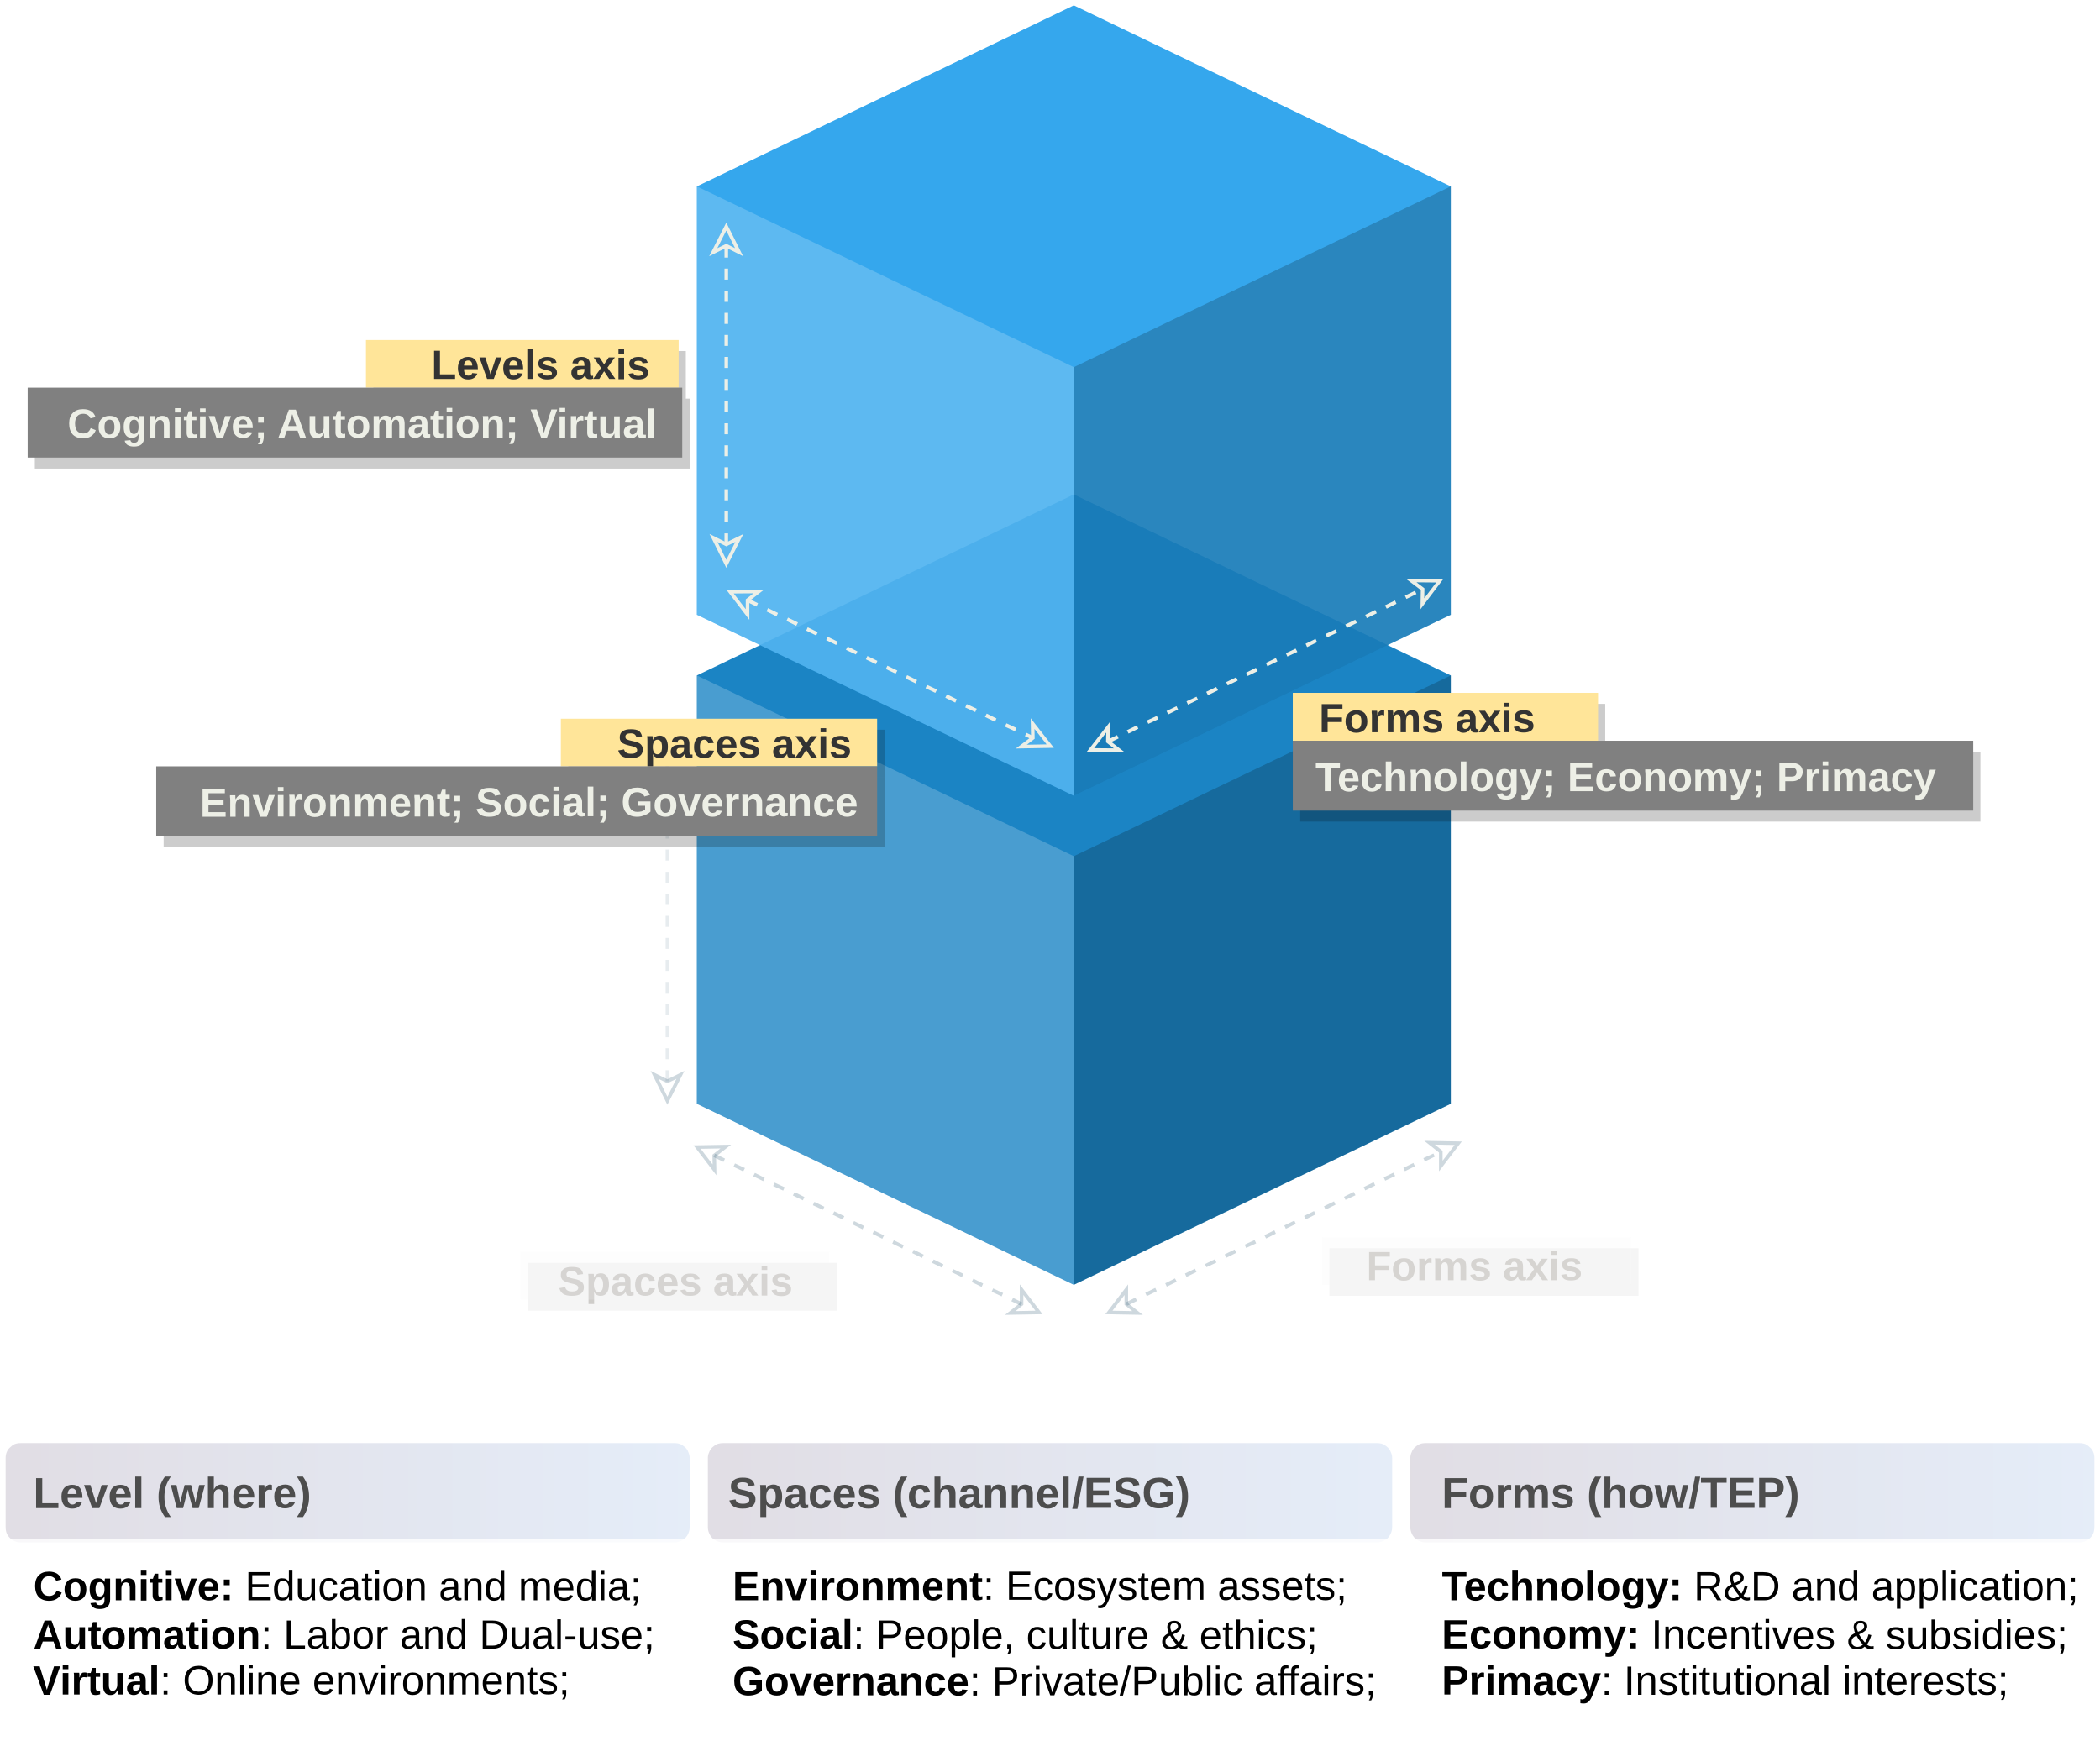 <svg version="1.2" xmlns="http://www.w3.org/2000/svg" viewBox="0 0 820 682" width="820" height="682"><title>ai-supremacy-3333-en333-32-AI Powercube-pdf</title><defs><clipPath clipPathUnits="userSpaceOnUse" id="cp1"><path d="m0 0h820v682H0z"/></clipPath><linearGradient id="g1" x2="1" gradientUnits="userSpaceOnUse" gradientTransform="matrix(-267.11,0,0,-38.774,817.846,563.58)"><stop offset="0" stop-color="#a9c4eb"/><stop offset="1" stop-color="#9c91a8"/></linearGradient><linearGradient id="g2" x2="1" gradientUnits="userSpaceOnUse" gradientTransform="matrix(-267.11,0,0,-38.774,543.555,563.58)"><stop offset="0" stop-color="#a9c4eb"/><stop offset="1" stop-color="#9c91a8"/></linearGradient><linearGradient id="g3" x2="1" gradientUnits="userSpaceOnUse" gradientTransform="matrix(-267.11,0,0,-38.774,269.264,563.58)"><stop offset="0" stop-color="#a9c4eb"/><stop offset="1" stop-color="#9c91a8"/></linearGradient></defs><style>.s0 { fill: #1b84c4 }
.s1 { opacity: .2;fill: #000000 }
.s2 { opacity: .2;fill: #ffffff }
.s3 { opacity: .2;fill: #0e3d5e }
.s4 { opacity: .2;fill: none;stroke: #0e3d5e;stroke-miterlimit:10;stroke-width: 1.4 }
.s5 { opacity: .1;fill: #0e3d5e }
.s6 { opacity: .2;fill: #f9f7f6 }
.s7 { fill: #d6d4d1 }
.s8 { opacity: .9;fill: #209eeb }
.s9 { fill: #edefe6 }
.s10 { fill: none;stroke: #edefe6;stroke-miterlimit:10;stroke-width: 1.4 }
.s11 { fill: #000000 }
.s12 { fill: #ffe599 }
.s13 { fill: #808080 }
.s14 { fill: #333333 }
.s15 { opacity: .3;fill: url(#g1) }
.s16 { fill: #4d4d4d }
.s17 { opacity: .3;fill: url(#g2) }
.s18 { opacity: .3;fill: url(#g3) }
.s19 { opacity: .8;fill: #ffffff }</style><g id="Page 1" clip-path="url(#cp1)"><path id="Path 2" class="s0" d="m419.3 193.1 147.2 70.7v167.3l-147.2 70.7-147.2-70.7V263.8z"/><path id="Path 3" class="s1" d="m419.3 334.4 147.2-70.6v167.3l-147.2 70.7z"/><path id="Path 4" class="s2" d="m419.3 334.4-147.2-70.6v167.3l147.2 70.7z"/><path id="Path 5" class="s3" d="m439.5 508.7 3.8-1.9.7 1.3-3.9 1.9m7.1-5.1 3.9-1.9.6 1.3-3.9 1.9m7.2-5 3.8-1.9.7 1.3-3.9 1.9m7.1-5.1 3.9-1.9.6 1.3-3.9 1.9m7.2-5 3.9-1.9.6 1.3-3.9 1.8m7.1-5 3.9-1.9.6 1.3-3.8 1.9m7.1-5.1 3.9-1.8.6 1.3-3.9 1.8m7.1-5 3.9-1.9.6 1.3-3.8 1.9m7.1-5.1 3.9-1.9.6 1.3-3.9 1.9m7.1-5 3.9-1.9.6 1.3-3.8 1.9m7.1-5.1 3.9-1.9.6 1.3-3.9 1.9m7.2-5 3.8-1.9.7 1.3-3.9 1.8m7.1-5 3.9-1.9.6 1.3-3.9 1.9m7.2-5.1 3.8-1.8.7 1.3-3.9 1.8m7.1-5 3.9-1.9.6 1.3-3.9 1.9m7.2-5.1 3.9-1.8.6 1.2-3.9 1.9"/><path id="Path 6" class="s4" d="m433 512.6 6.8-8.9v5.6l4.4 3.5zm136.4-66.1-6.8 8.9v-5.6l-4.4-3.5z"/><path id="Path 7" class="s3" d="m279.2 450.6 3.9 1.9-.6 1.3-3.9-1.9m8.4 2.5 3.9 1.8-.7 1.3-3.8-1.8m8.4 2.4 3.8 1.9-.6 1.3-3.9-1.9m8.4 2.5 3.9 1.8-.6 1.3-3.9-1.8m8.4 2.4 3.8 1.9-.6 1.3-3.9-1.9m8.4 2.5 3.9 1.9-.6 1.2-3.9-1.8m8.4 2.4 3.9 1.9-.7 1.3-3.9-1.9m8.4 2.5 3.9 1.9-.6 1.3-3.9-1.9m8.4 2.4 3.9 1.9-.7 1.3-3.8-1.9m8.3 2.5 3.9 1.9-.6 1.3-3.9-1.9m8.4 2.4 3.9 1.9-.7 1.3-3.8-1.9m8.4 2.5 3.8 1.9-.6 1.3-3.9-1.9m8.4 2.5 3.9 1.8-.6 1.3-3.9-1.9m8.4 2.5 3.8 1.9-.6 1.3-3.9-1.9m8.4 2.5 3.9 1.8-.6 1.3-3.9-1.8m8.4 2.4 3.6 1.8-.6 1.3-3.7-1.8"/><path id="Path 8" class="s4" d="m272.2 448 11.2-.2-4.5 3.5.1 5.6zm133.5 64.6-11.2.2 4.4-3.5v-5.6z"/><path id="Path 9" class="s5" d="m259.9 422.3V418h1.5v4.3m-1.5-8.6v-4.3h1.5v4.3m-1.5-8.6v-4.3h1.5v4.3m-1.5-8.6v-4.3h1.5v4.3m-1.5-8.7v-4.3h1.5v4.3m-1.5-8.6v-4.3h1.5v4.3m-1.5-8.6v-4.3h1.5v4.3m-1.5-8.6v-4.3h1.5v4.3m-1.5-8.6v-4.3h1.5v4.3m-1.5-8.6v-4.3h1.5v4.3m-1.5-8.7v-4.3h1.5v4.3m-1.5-8.6v-4.3h1.5v4.3m-1.5-8.6v-4.3h1.5v4.3m-1.5-8.6V306h1.5v4.3m-1.5-8.6v-4.3h1.5v4.3m-1.5-8.6v-2.4h1.5v2.4"/><path id="Path 10" class="s4" d="m260.6 429.9-5-10.1 5 2.5 5.1-2.5z"/><g id="&lt;Group>" style="opacity: .2"><path id="Path 12" class="s1" d="m519.1 487.5h120.7v18.6H519.1z"/></g><path id="Path 14" class="s6" d="m516.3 483.2h120.6v18.6H516.3z"/><path id="Forms axis Spaces axis" class="s7" aria-label="Forms axis Spaces axis" d="m542.7 490.8h-5.8v3.4h5.6v1.8h-5.6v4h-2.3v-11h8.1zm9.7 5q0 2-1.1 3.2t-3.2 1.2q-1.9.0-3.1-1.2-1.1-1.2-1.1-3.2.0-2.1 1.1-3.2 1.2-1.2 3.2-1.2 2.1.0 3.1 1.1 1.1 1.2 1.1 3.3zm-2.3.0q0-1.5-.5-2.2-.4-.7-1.4-.7-2 0-2 2.9.0 1.4.5 2.1.5.8 1.4.8 2 0 2-2.9zm6.3 4.2h-2.2v-6.5q0-.6.0-1.1-.1-.5-.1-.8h2.1q0 .1.1.8.0.7.0 1 .4-.9.6-1.3.3-.3.6-.5.4-.2.9-.2.4.0.6.1v1.9q-.5-.2-.9-.2-.8.0-1.3.7-.4.7-.4 2zm11.2.0h-2.2v-4.8q0-2.2-1.3-2.2-.7.0-1.1.7t-.4 1.7v4.6h-2.2v-6.6q0-.7.0-1.1.0-.4-.1-.8h2.1q.1.2.1.8.0.7.0.9h.1q.4-1 1-1.4t1.4-.4q2 0 2.4 1.8.5-1 1.1-1.4t1.5-.4q1.2.0 1.9.8.6.8.6 2.4v5.4h-2.2v-4.8q0-2.2-1.2-2.2-.7.0-1.1.6t-.4 1.7zm14.2-2.4q0 1.2-1.1 1.9-1 .7-2.7.7-1.8.0-2.7-.6-.9-.5-1.2-1.7l1.9-.3q.2.6.6.9.4.2 1.4.2.9.0 1.3-.2t.4-.7q0-.4-.3-.7-.3-.2-1.2-.4-1.8-.3-2.5-.7-.6-.3-1-.8-.3-.5-.3-1.2.0-1.2.9-1.9 1-.7 2.7-.7 1.5.0 2.4.6t1.2 1.7l-2 .2q-.1-.5-.4-.8-.4-.2-1.2-.2-.8.0-1.2.2-.4.2-.4.6.0.4.3.6.3.2 1 .4 1 .2 1.8.4t1.2.5q.5.3.8.8.3.4.3 1.2zm8.1 2.6q-1.2.0-1.9-.7-.7-.6-.7-1.9.0-1.3.9-2 .8-.6 2.5-.7h1.8v-.4q0-.8-.3-1.2-.3-.5-1-.5-.6.0-.8.3-.3.3-.4.9l-2.3-.1q.2-1.2 1.1-1.8 1-.7 2.5-.7 1.6.0 2.5.8t.9 2.3v3q0 .7.1 1 .2.3.6.3.2.0.5-.1v1.2q-.2.1-.4.1-.1.1-.3.1-.2.0-.3.0-.2.0-.4.0-.9.0-1.3-.4t-.4-1.2h-.1q-.9 1.7-2.8 1.7zm2.6-3.6v-.5h-1.1q-.8.1-1.1.2-.3.1-.5.4-.2.3-.2.8.0.6.3.9.3.3.7.3.5.0 1-.3.4-.3.6-.8.3-.5.3-1zm12 3.4h-2.3l-2-3-2 3h-2.3l3.1-4.3-3-4.1h2.4l1.8 2.7 1.8-2.7h2.4l-3 4zm3.5-9.9h-2.2v-1.6h2.2zm0 9.9h-2.2v-8.4h2.2zm9.3-2.5q0 1.2-1 1.9t-2.8.7q-1.7.0-2.6-.5-.9-.6-1.3-1.7l2-.3q.1.6.5.8.4.3 1.4.3t1.4-.3q.4-.2.4-.7.0-.4-.3-.6-.4-.3-1.2-.4-1.8-.4-2.5-.7-.6-.3-1-.8-.3-.5-.3-1.3.0-1.2.9-1.9.9-.6 2.7-.6 1.5.0 2.4.5.9.6 1.1 1.7l-1.9.2q-.1-.5-.5-.7-.3-.3-1.1-.3-.8.0-1.2.2-.4.2-.4.7.0.4.3.6.3.2 1 .3 1 .2 1.8.4.7.3 1.2.6t.7.7q.3.5.3 1.2zM228 502.8q0 1.6-1.2 2.5-1.2.8-3.5.8-2.1.0-3.3-.7-1.2-.8-1.6-2.3l2.3-.4q.2.9.9 1.3.6.4 1.8.4 2.4.0 2.4-1.5.0-.4-.3-.7t-.8-.5-1.9-.5q-1.2-.3-1.7-.5t-.9-.4q-.4-.3-.7-.6-.2-.3-.4-.8-.1-.4-.1-1 0-1.5 1.1-2.3t3.2-.8 3.1.6q1 .7 1.3 2.2l-2.2.3q-.2-.7-.7-1.1-.5-.4-1.5-.4-2.1.0-2.1 1.3.0.5.2.8.2.2.7.4.4.2 1.8.5 1.5.3 2.2.6t1.1.7.6.9.2 1.2zm9.8-1.1q0 2.1-.9 3.3-.8 1.1-2.4 1.1-.9.0-1.5-.4-.7-.3-1-1.1h-.1q.1.3.1 1.5v3.2h-2.2v-9.8q0-1.2-.1-2h2.1q.1.2.1.6.0.4.0.8h.1q.7-1.6 2.7-1.6 1.4.0 2.3 1.2.8 1.1.8 3.2zm-2.3.0q0-2.8-1.8-2.8-.8.0-1.3.7-.5.8-.5 2.2.0 1.3.5 2.1.5.7 1.3.7 1.8.0 1.8-2.9zm6 4.4q-1.2.0-1.9-.6-.7-.7-.7-1.9.0-1.3.8-2 .9-.7 2.5-.7h1.9v-.5q0-.8-.3-1.2t-1-.4q-.6.0-.9.3-.3.2-.3.9l-2.3-.1q.2-1.3 1.1-1.9.9-.6 2.5-.6t2.5.8q.8.7.8 2.2v3.1q0 .7.2 1 .2.2.5.2t.5.0v1.2q-.2.0-.3.1-.2.0-.3.0-.2.0-.4.1-.1.0-.4.0-.8.0-1.2-.4-.4-.4-.5-1.2-.9 1.6-2.8 1.6zm2.6-3.6v-.4h-1.2q-.7.0-1.1.1-.3.2-.5.5-.1.2-.1.7.0.6.3.9.2.3.7.3t.9-.3q.5-.3.7-.8.3-.5.3-1zm7.9 3.6q-2 0-3-1.1-1-1.2-1-3.2.0-2.1 1-3.3 1.1-1.1 3-1.1 1.5.0 2.5.7.9.8 1.2 2.1l-2.2.1q-.1-.7-.5-1-.4-.4-1-.4-1.7.0-1.7 2.8.0 2.9 1.7 2.9.6.0 1-.4.5-.4.6-1.1l2.2.1q-.2.8-.7 1.5t-1.3 1.1q-.8.3-1.8.3zm8.8.0q-1.9.0-2.9-1.1-1.1-1.1-1.1-3.3.0-2.1 1.1-3.2 1-1.1 2.9-1.1t2.8 1.2q1 1.2 1 3.5v.1h-5.4q0 1.2.4 1.8.5.7 1.3.7 1.2.0 1.5-1l2.1.1q-.9 2.3-3.7 2.3zm0-7.4q-.8.0-1.2.6-.4.5-.4 1.5h3.3q-.1-1-.5-1.5-.5-.6-1.2-.6zm12.6 4.8q0 1.2-1 1.9t-2.8.7-2.7-.5q-.9-.6-1.2-1.7l1.9-.3q.2.6.6.8.4.3 1.4.3.9.0 1.3-.3.4-.2.4-.7.0-.4-.3-.6-.3-.3-1.1-.4-1.9-.4-2.6-.7-.6-.3-.9-.8-.4-.5-.4-1.3.0-1.2 1-1.9.9-.6 2.6-.6 1.5.0 2.4.5.9.6 1.2 1.7l-2 .2q-.1-.5-.4-.7-.4-.3-1.2-.3t-1.2.2-.4.7q0 .4.3.6.3.2 1 .3 1 .2 1.8.4.8.3 1.2.6.5.3.8.7.3.5.3 1.2zm8.1 2.6q-1.2.0-1.9-.6-.7-.7-.7-1.9.0-1.3.9-2 .8-.7 2.5-.7h1.8v-.5q0-.8-.3-1.2t-.9-.4q-.7.0-.9.3-.3.2-.4.9l-2.3-.1q.2-1.3 1.1-1.9 1-.6 2.6-.6t2.4.8q.9.7.9 2.2v3.1q0 .7.1 1 .2.2.6.2.2.0.5.0v1.2q-.2.0-.4.1-.1.0-.3.0t-.3.1q-.2.0-.4.0-.9.0-1.3-.4-.4-.4-.4-1.2h-.1q-.9 1.6-2.8 1.6zm2.6-3.6v-.4H283q-.8.0-1.1.1-.3.2-.5.5-.2.2-.2.7.0.6.3.9.3.3.7.3.6.0 1-.3t.6-.8q.3-.5.3-1zm12 3.5h-2.3l-2-3.1-2 3.1h-2.3l3.1-4.4-3-4.1h2.4l1.8 2.8 1.8-2.8h2.4l-3 4.1zm3.5-10h-2.2v-1.6h2.2zm0 10h-2.2v-8.5h2.2zm9.3-2.5q0 1.3-1 2t-2.7.7q-1.8.0-2.7-.6-.9-.5-1.2-1.7l1.9-.3q.1.6.5.9.5.2 1.5.2.9.0 1.3-.2.4-.3.4-.8.0-.4-.3-.6-.4-.2-1.2-.4-1.8-.4-2.5-.7-.6-.3-1-.8-.3-.5-.3-1.2.0-1.3.9-1.9 1-.7 2.7-.7 1.5.0 2.4.6t1.1 1.7l-1.9.2q-.1-.5-.5-.8-.3-.2-1.1-.2t-1.2.2-.4.6q0 .4.3.6.3.2 1 .4 1 .2 1.8.4.7.2 1.2.5t.8.8q.2.4.2 1.1z"/><g id="&lt;Group>" style="opacity: .2"><path id="Path 17" class="s1" d="m206.1 493.2h120.6v18.7H206.1z"/></g><path id="Path 19" class="s6" d="m203.2 488.9h120.6v18.7H203.2z"/><path id="Path 20" class="s8" d="m419.3 2.1 147.2 70.7v167.3l-147.2 70.7-147.2-70.7V72.8z"/><path id="Path 21" class="s1" d="m419.3 143.4 147.2-70.6v167.3l-147.2 70.7z"/><path id="Path 22" class="s2" d="m419.3 143.4-147.2-70.6v167.3l147.2 70.7z"/><path id="Path 23" class="s9" d="m282.9 212.6v-4.3h1.4v4.3m-1.4-8.6v-4.3h1.4v4.3m-1.4-8.6v-4.3h1.4v4.3m-1.4-8.6v-4.3h1.4v4.3m-1.4-8.6v-4.3h1.4v4.3m-1.4-8.6v-4.3h1.4v4.3m-1.4-8.7v-4.3h1.4v4.3m-1.4-8.6V148h1.4v4.3m-1.4-8.6v-4.3h1.4v4.3m-1.4-8.6v-4.3h1.4v4.3m-1.4-8.6v-4.3h1.4v4.3m-1.4-8.6v-4.3h1.4v4.3m-1.4-8.7v-4.3h1.4v4.3m-1.4-8.6v-4.3h1.4v4.3"/><path id="Path 24" class="s10" d="m283.6 220.2-5-10.1 5 2.5 5.1-2.5zm0-131.7 5 10-5-2.5-5.1 2.5z"/><g id="&lt;Group>" style="opacity: .2"><path id="Path 26" class="s11" d="m507.7 274.9h119.1v18.7H507.7z"/></g><path id="Path 28" class="s12" d="m504.8 270.6H624v18.7H504.8z"/><g id="&lt;Group>" style="opacity: .2"><path id="Path 31" class="s11" d="m221.9 285h123.5v18.7H221.9z"/></g><path id="Path 33" class="s12" d="m219 280.7h123.5v18.6H219z"/><path id="Path 34" class="s9" d="m432.3 289 3.9-1.9.6 1.3-3.9 1.9m7.1-5.1 3.9-1.9.6 1.3-3.8 1.9m7.1-5.1 3.9-1.8.6 1.3-3.9 1.8m7.1-5 3.9-1.9.6 1.3-3.8 1.9m7.1-5.1 3.9-1.8.6 1.2-3.9 1.9m7.1-5 3.9-1.9.7 1.3-3.9 1.9m7.1-5.1 3.9-1.9.6 1.3-3.9 1.9m7.2-5 3.8-1.9.7 1.3-3.9 1.9m7.1-5.1 3.9-1.9.6 1.3-3.9 1.9m7.2-5.1 3.8-1.8.7 1.3-3.9 1.8m7.1-5 3.9-1.9.6 1.3-3.9 1.9m7.2-5.1 3.9-1.8.6 1.3-3.9 1.8m7.1-5 3.9-1.9.6 1.3-3.8 1.9m7.1-5.1 3.9-1.9.6 1.3-3.9 1.9m7.1-5 3.9-1.9.6 1.3-3.8 1.9m7.1-5.1 3.9-1.9.6 1.3-3.9 1.9"/><path id="Path 35" class="s10" d="m425.8 292.9 6.9-8.9-.1 5.6 4.4 3.4zm136.4-66.1-6.8 9 .1-5.7-4.5-3.4z"/><path id="Path 36" class="s9" d="m292.2 233.7 3.8 1.9-.6 1.3-3.9-1.9m8.4 2.5 3.9 1.9-.6 1.3-3.9-1.9m8.4 2.4 3.9 1.9-.7 1.3-3.8-1.9m8.3 2.5 3.9 1.9-.6 1.3-3.9-1.9m8.4 2.4 3.9 1.9-.6 1.3-3.9-1.9m8.4 2.5 3.8 1.9-.6 1.2-3.9-1.8m8.4 2.4 3.9 1.9-.6 1.3-3.9-1.9m8.4 2.5 3.9 1.9-.7 1.2-3.8-1.8m8.3 2.4 3.9 1.9-.6 1.3-3.9-1.9m8.4 2.5 3.9 1.8-.7 1.3-3.8-1.8m8.4 2.4 3.8 1.9-.6 1.3-3.9-1.9m8.4 2.5 3.9 1.8-.6 1.3-3.9-1.8m8.4 2.4 3.8 1.9-.6 1.3-3.9-1.9m8.4 2.5 3.9 1.8-.6 1.3-3.9-1.8m8.4 2.4 2.7 1.3-.6 1.3-2.7-1.3"/><path id="Path 37" class="s10" d="m285.1 231.1 11.2-.1-4.4 3.4v5.6zm125 60.3-11.3.2 4.5-3.4-.1-5.6z"/><g id="&lt;Group>" style="opacity: .2"><path id="Path 39" class="s11" d="m507.7 293.6h265.6v27.3H507.7z"/></g><path id="Path 41" class="s13" d="m504.8 289.3h265.7v27.3H504.8z"/><g id="&lt;Group>" style="opacity: .2"><path id="Path 43" class="s11" d="m145.8 137.1h122v18.6h-122z"/></g><path id="Path 45" class="s12" d="m142.9 132.8H265v18.6H142.9z"/><path id="Forms axis Spaces axis Technolog" class="s14" aria-label="Forms axis Spaces axis Technology; Economy; Primacy" d="m524.2 276.8h-5.8v3.4h5.6v1.8h-5.6v4h-2.3v-11h8.1zm9.7 5q0 2-1.1 3.2-1.2 1.2-3.2 1.2t-3.1-1.2-1.1-3.2q0-2.1 1.1-3.2 1.1-1.2 3.2-1.2 2 0 3.1 1.1 1.1 1.2 1.1 3.3zm-2.3.0q0-1.5-.5-2.2t-1.4-.7q-2 0-2 2.9.0 1.4.5 2.1.5.8 1.4.8 2 0 2-2.9zm6.3 4.2h-2.2v-6.5q0-.6-.1-1.1.0-.5.0-.8h2.1q0 .1.1.8.0.7.0 1 .3-.9.6-1.3.2-.3.6-.5.3-.2.9-.2.4.0.6.1v1.9q-.5-.2-.9-.2-.8.0-1.3.7-.4.7-.4 2zm11.1.0h-2.1v-4.8q0-2.2-1.3-2.2-.7.0-1.1.7t-.4 1.7v4.6h-2.2v-6.6q0-.7.0-1.1.0-.4-.1-.8h2.1q0 .2.1.8.0.7.0.9h.1q.4-1 1-1.4t1.4-.4q2 0 2.4 1.8.4-1 1-1.4t1.6-.4q1.2.0 1.9.8.6.8.6 2.4v5.4h-2.2v-4.8q0-2.2-1.3-2.2-.6.0-1 .6t-.5 1.7zm14.2-2.4q0 1.2-1 1.9t-2.7.7q-1.8.0-2.7-.6-.9-.5-1.2-1.7l1.9-.3q.2.6.6.9.4.2 1.4.2.9.0 1.3-.2t.4-.7q0-.4-.3-.7-.4-.2-1.2-.4-1.8-.3-2.5-.7-.6-.3-1-.8-.3-.5-.3-1.2.0-1.2.9-1.9 1-.7 2.7-.7 1.5.0 2.4.6t1.1 1.7l-1.9.2q-.1-.5-.5-.8-.3-.2-1.1-.2-.8.0-1.2.2-.4.2-.4.6.0.4.3.6.3.2 1 .4 1 .2 1.8.4t1.2.5q.5.3.8.8.2.4.2 1.2zm8.2 2.6q-1.2.0-1.9-.7-.7-.6-.7-1.9.0-1.3.9-2 .8-.6 2.4-.7h1.9v-.4q0-.8-.3-1.2-.3-.5-1-.5-.6.0-.9.3-.2.3-.3.9l-2.3-.1q.2-1.2 1.1-1.8.9-.7 2.5-.7t2.5.8.9 2.3v3q0 .7.1 1 .2.3.6.3.2.0.4-.1v1.2q-.2.1-.3.1-.2.1-.3.1-.2.0-.4.0-.1.0-.4.0-.8.0-1.2-.4-.4-.4-.5-1.2-.9 1.7-2.8 1.7zm2.6-3.6v-.5h-1.2q-.7.1-1 .2-.4.1-.5.4-.2.3-.2.8.0.6.3.9.3.3.7.3.5.0 1-.3.4-.3.6-.8.3-.5.3-1zm12 3.4h-2.4l-1.9-3-2 3h-2.3l3-4.3-2.9-4.1h2.4l1.8 2.7 1.8-2.7h2.4l-3 4zm3.4-9.9h-2.2v-1.6h2.2zm0 9.9h-2.2v-8.4h2.2zm9.4-2.5q0 1.2-1 1.9t-2.8.7q-1.7.0-2.6-.5-1-.6-1.3-1.7l2-.3q.1.6.5.8.4.3 1.4.3t1.4-.3q.4-.2.4-.7.0-.4-.3-.6-.4-.3-1.2-.4-1.9-.4-2.5-.7-.7-.3-1-.8t-.3-1.3q0-1.2.9-1.9.9-.6 2.6-.6 1.6.0 2.5.5.9.6 1.1 1.7l-1.9.2q-.1-.5-.5-.7-.4-.3-1.2-.3-.7.0-1.1.2t-.4.7q0 .4.3.6.3.2 1 .3 1 .2 1.8.4.7.3 1.2.6t.7.7q.3.5.3 1.2zM251 292.8q0 1.6-1.2 2.5-1.2.8-3.5.8-2.1.0-3.3-.7-1.2-.8-1.6-2.3l2.3-.4q.2.9.9 1.3.6.4 1.8.4 2.4.0 2.4-1.5.0-.4-.3-.7t-.8-.5-1.9-.5q-1.2-.3-1.7-.5t-.9-.4q-.4-.3-.7-.6-.2-.3-.4-.8-.1-.4-.1-1 0-1.5 1.1-2.3t3.2-.8 3.1.6q1 .7 1.3 2.2l-2.2.3q-.2-.7-.7-1.1-.5-.4-1.5-.4-2.1.0-2.1 1.3.0.5.2.8.2.2.7.4.4.2 1.8.5 1.5.3 2.2.6t1.1.7.6.9.2 1.2zm9.8-1.1q0 2.1-.9 3.3-.8 1.1-2.4 1.1-.9.0-1.5-.4-.7-.3-1-1.1h-.1q.1.3.1 1.5v3.2h-2.2v-9.8q0-1.2-.1-2h2.1q.1.2.1.6.0.4.0.8h.1q.7-1.6 2.7-1.6 1.4.0 2.3 1.2.8 1.1.8 3.2zm-2.3.0q0-2.8-1.8-2.8-.8.0-1.3.7-.5.8-.5 2.2.0 1.3.5 2.1.5.7 1.3.7 1.8.0 1.8-2.9zm6 4.4q-1.2.0-1.9-.6-.7-.7-.7-1.9.0-1.3.8-2 .9-.7 2.5-.7h1.9v-.5q0-.8-.3-1.2t-1-.4q-.6.0-.9.3-.3.2-.3.9l-2.3-.1q.2-1.3 1.1-1.9.9-.6 2.5-.6t2.5.8q.8.7.8 2.2v3.1q0 .7.2 1 .2.2.5.2t.5.0v1.2q-.2.0-.3.1-.2.0-.3.0-.2.0-.4.1-.1.0-.4.0-.8.0-1.2-.4t-.5-1.2q-.9 1.6-2.8 1.6zm2.6-3.6v-.4h-1.2q-.7.0-1.1.1-.3.2-.5.5-.1.2-.1.7.0.6.3.9.2.3.7.3t.9-.3q.5-.3.7-.8.3-.5.3-1zm7.9 3.6q-2 0-3-1.1-1-1.2-1-3.2.0-2.1 1-3.3 1.1-1.1 3-1.1 1.5.0 2.5.7.9.8 1.2 2.1l-2.2.1q-.1-.7-.5-1-.4-.4-1-.4-1.7.0-1.7 2.8.0 2.9 1.7 2.9.6.0 1-.4.5-.4.6-1.1l2.2.1q-.2.8-.7 1.5t-1.3 1.1q-.8.3-1.8.3zm8.8.0q-1.9.0-2.9-1.1-1.1-1.1-1.1-3.3.0-2.1 1.1-3.2 1-1.1 2.9-1.1t2.8 1.2q1 1.2 1 3.5v.1h-5.4q0 1.2.4 1.8.5.7 1.3.7 1.2.0 1.5-1l2.1.1q-.9 2.3-3.7 2.3zm0-7.4q-.8.0-1.2.6-.4.5-.4 1.5h3.3q-.1-1-.5-1.5-.5-.6-1.2-.6zm12.6 4.8q0 1.2-1 1.9t-2.8.7-2.7-.5q-.9-.6-1.2-1.7l1.9-.3q.2.6.6.8.4.3 1.4.3.9.0 1.3-.3.4-.2.4-.7.0-.4-.3-.6-.3-.3-1.1-.4-1.9-.4-2.6-.7-.6-.3-.9-.8-.4-.5-.4-1.3.0-1.2 1-1.9.9-.6 2.6-.6 1.5.0 2.4.5.9.6 1.2 1.7l-2 .2q-.1-.5-.4-.7-.4-.3-1.2-.3t-1.2.2-.4.7q0 .4.3.6.3.2 1 .3 1 .2 1.8.4.8.3 1.2.6.5.3.8.7.3.5.3 1.2zm8.1 2.6q-1.2.0-1.9-.6-.7-.7-.7-1.9.0-1.3.9-2 .8-.7 2.5-.7h1.8v-.5q0-.8-.3-1.2t-.9-.4q-.7.0-.9.3-.3.2-.4.9l-2.3-.1q.2-1.3 1.1-1.9 1-.6 2.6-.6t2.4.8q.9.7.9 2.2v3.1q0 .7.1 1 .2.2.6.2.2.0.5.0v1.2q-.2.0-.4.1-.1.0-.3.0t-.3.1q-.2.0-.4.0-.9.0-1.3-.4-.4-.4-.4-1.2h-.1q-.9 1.6-2.8 1.6zm2.6-3.6v-.4H306q-.8.0-1.1.1-.3.2-.5.5-.2.2-.2.7.0.6.3.9.3.3.7.3.6.0 1-.3t.6-.8q.3-.5.3-1zm12 3.5h-2.3l-2-3.1-2 3.1h-2.3l3.1-4.4-3-4.1h2.4l1.8 2.8 1.8-2.8h2.4l-3 4.1zm3.5-10h-2.2v-1.6h2.2zm0 10h-2.2v-8.5h2.2zm9.3-2.5q0 1.3-1 2t-2.7.7q-1.8.0-2.7-.6-.9-.5-1.2-1.7l1.9-.3q.1.6.5.9.5.2 1.5.2.9.0 1.3-.2.4-.3.4-.8.0-.4-.3-.6-.4-.2-1.2-.4-1.8-.4-2.5-.7-.6-.3-1-.8-.3-.5-.3-1.2.0-1.3.9-1.9 1-.7 2.7-.7 1.5.0 2.4.6t1.1 1.7l-1.9.2q-.1-.5-.5-.8-.3-.2-1.1-.2t-1.2.2-.4.6q0 .4.3.6.3.2 1 .4 1 .2 1.8.4.7.2 1.2.5t.8.8q.2.4.2 1.1z"/><path id="Forms axis Spaces axis Technolog" class="s9" aria-label="Forms axis Spaces axis Technology; Economy; Primacy" d="m523.2 299.8h-3.6v9.2h-2.3v-9.2h-3.5V298h9.4zm3.5 9.4q-1.9.0-2.9-1.2-1-1.1-1-3.2.0-2.1 1-3.3 1.1-1.1 3-1.1 1.8.0 2.8 1.2.9 1.2.9 3.6h-5.4q0 1.2.4 1.9.5.6 1.4.6 1.1.0 1.4-1l2.1.2q-.9 2.3-3.7 2.3zm0-7.4q-.7.0-1.2.5-.4.6-.4 1.5h3.3q-.1-1-.5-1.5t-1.2-.5zm9 7.4q-1.9.0-3-1.2-1-1.1-1-3.2.0-2.1 1-3.2 1.1-1.2 3-1.2 1.5.0 2.5.8 1 .7 1.2 2l-2.2.1q-.1-.6-.5-1-.3-.4-1-.4-1.7.0-1.7 2.9t1.7 2.9q.6.0 1.1-.4.4-.4.5-1.2l2.2.1q-.1.9-.6 1.6-.5.6-1.4 1-.8.4-1.8.4zm7.5-6.9q.5-1 1.2-1.5.6-.4 1.6-.4 1.3.0 2 .8.7.9.7 2.5v5.3h-2.1v-4.7q0-2.2-1.6-2.2-.8.0-1.2.6-.5.7-.5 1.8v4.5h-2.2v-11.6h2.2v3.2q0 .8-.1 1.7zm15.3 6.7h-2.2v-4.7q0-2.3-1.5-2.3-.8.0-1.3.7t-.5 1.8v4.5h-2.1v-6.5q0-.7-.1-1.2.0-.4.0-.7h2.1q0 .1.0.8.1.6.1.8.5-.9 1.1-1.4.7-.4 1.6-.4 1.4.0 2.1.8.7.9.7 2.5zm10.2-4.3q0 2.1-1.2 3.2-1.1 1.2-3.1 1.2t-3.1-1.2q-1.2-1.1-1.2-3.2.0-2 1.2-3.2 1.1-1.2 3.1-1.2 2.1.0 3.2 1.2 1.1 1.1 1.1 3.2zm-2.3.0q0-1.5-.5-2.2t-1.5-.7q-2 0-2 2.9.0 1.4.5 2.2.5.7 1.4.7 2.1.0 2.1-2.9zm6.2 4.3h-2.2v-11.6h2.2zm10.3-4.3q0 2.1-1.2 3.2-1.1 1.2-3.1 1.2t-3.1-1.2q-1.1-1.1-1.1-3.2.0-2 1.1-3.2t3.1-1.2q2.1.0 3.2 1.2 1.1 1.1 1.1 3.2zm-2.3.0q0-1.5-.5-2.2-.5-.6-1.4-.6-2 0-2 2.8.0 1.4.4 2.2.5.7 1.5.7 2 0 2-2.9zm7.6 7.6q-1.6.0-2.5-.5-1-.6-1.2-1.7l2.2-.3q.1.5.5.8t1 .3q.9.0 1.4-.6.4-.5.4-1.6v-.5-.8q-.8 1.5-2.7 1.5-1.5.0-2.3-1.1t-.8-3.1q0-2.1.8-3.2.8-1.2 2.4-1.2 1.9.0 2.6 1.6.0-.3.0-.8.1-.4.1-.6h2.1q0 .8.0 2v6.2q0 1.8-1.1 2.7-1 .9-2.9.9zm1.8-7.7q0-1.3-.5-2-.4-.8-1.3-.8-1.8.0-1.8 2.9.0 2.7 1.8 2.7.9.0 1.3-.7.5-.7.5-2.1zm5.5 7.7q-.8.0-1.4-.1v-1.6q.4.1.8.1t.7-.2q.3-.1.6-.5.2-.3.5-1.1l-3.3-8.4h2.3l1.3 4q.4.8.8 2.6l.2-.8.5-1.8 1.3-4h2.3l-3.4 8.9q-.6 1.6-1.4 2.3-.7.6-1.8.6zm10.5-9.2h-2.3v-2.2h2.3zm0 3.7v1.6q0 1-.2 1.7t-.7 1.3h-1.4q.5-.6.8-1.2.2-.7.2-1.2h-1v-2.2zm16 2.2h-8.9v-11.1h8.6v1.8h-6.3v2.8h5.8v1.8h-5.8v2.9h6.6zm5.3.1q-1.9.0-3-1.1-1-1.2-1-3.2.0-2.1 1-3.3 1.1-1.1 3-1.1 1.5.0 2.5.7 1 .8 1.2 2.1l-2.2.1q-.1-.7-.4-1-.4-.4-1.1-.4-1.7.0-1.7 2.8.0 2.9 1.7 2.9.6.0 1.1-.4.4-.4.5-1.1l2.2.1q-.1.8-.6 1.5t-1.3 1.1q-.9.3-1.9.3zm13.4-4.4q0 2.1-1.1 3.3-1.2 1.1-3.2 1.1t-3.1-1.1q-1.1-1.2-1.1-3.3.0-2 1.1-3.2 1.1-1.1 3.2-1.1 2 0 3.1 1.1t1.1 3.2zm-2.3.0q0-1.5-.5-2.1-.5-.7-1.4-.7-2 0-2 2.8.0 1.5.5 2.2t1.4.7q2 0 2-2.9zm11.7 4.3h-2.2v-4.8q0-2.2-1.5-2.2-.8.0-1.3.7-.4.7-.4 1.7v4.6h-2.2v-6.6q0-.7-.1-1.1.0-.4.0-.8h2.1q0 .2.0.8.1.7.1.9.5-1 1.1-1.4.7-.4 1.6-.4 1.4.0 2.1.8t.7 2.4zm10.2-4.2q0 2-1.2 3.2-1.1 1.2-3.1 1.2t-3.1-1.2q-1.2-1.2-1.2-3.2.0-2.1 1.2-3.2 1.1-1.2 3.1-1.2 2.1.0 3.2 1.1 1.1 1.2 1.1 3.3zm-2.3.0q0-1.5-.5-2.2t-1.5-.7q-2 0-2 2.9.0 1.4.5 2.1.5.8 1.4.8 2.1.0 2.1-2.9zm11.2 4.2H667v-4.7q0-2.3-1.3-2.3-.7.0-1.1.7t-.4 1.8v4.5H662v-6.6q0-.6.0-1.1.0-.4-.1-.7h2.1q.1.1.1.7.0.7.0.9h.1q.4-.9 1-1.4.6-.4 1.4-.4 2 0 2.4 1.8.5-1 1.1-1.4t1.5-.4q1.2.0 1.9.8.6.9.6 2.4v5.4h-2.2v-4.7q0-2.3-1.2-2.3-.7.0-1.1.7-.4.6-.4 1.7zm8.1 3.3q-.8.0-1.4-.1v-1.6q.5.1.8.1.5.0.8-.2.3-.1.5-.4.3-.4.6-1.2l-3.4-8.4h2.4l1.3 4q.3.8.8 2.6l.2-.8.5-1.8 1.2-4h2.3l-3.3 8.9q-.7 1.6-1.4 2.3-.7.6-1.9.6zm10.5-9.2h-2.2v-2.2h2.2zm0 3.7v1.7q0 .9-.2 1.6-.2.7-.6 1.3h-1.5q.5-.6.8-1.2.3-.7.3-1.2h-1v-2.2zm16.1-5.4q0 1.1-.5 1.9-.5.9-1.4 1.3-.9.5-2.2.5h-2.7v3.9h-2.3v-11h4.9q2 0 3.1.9t1.1 2.5zm-2.4.1q0-1.7-2-1.7h-2.4v3.5h2.5q.9.0 1.4-.4.5-.5.5-1.4zm6.2 7.5h-2.2v-6.5q0-.7.0-1.2.0-.4.0-.8h2.1q0 .2.0.9.1.7.1.9.3-.9.6-1.2.2-.4.6-.6.3-.1.8-.1.4.0.7.1v1.8q-.5-.1-.9-.1-.9.0-1.3.7-.5.6-.5 1.9zm6.2-10h-2.2v-1.6h2.2zm0 10h-2.2v-8.4h2.2zm9.5.0h-2.2v-4.8q0-2.2-1.3-2.2-.7.0-1.1.7-.4.6-.4 1.7v4.6h-2.2v-6.6q0-.7.0-1.1.0-.5-.1-.8h2.1q0 .1.1.8.0.6.0.9h.1q.4-1 1-1.4.6-.5 1.4-.5 2 0 2.4 1.9.4-1 1-1.4.7-.5 1.6-.5 1.2.0 1.9.9.6.8.6 2.4v5.4h-2.2v-4.8q0-2.2-1.2-2.2-.7.0-1.1.6t-.4 1.7zm9 .2q-1.3.0-1.9-.7-.7-.7-.7-1.9.0-1.3.8-2 .9-.7 2.5-.7h1.8v-.4q0-.9-.3-1.3-.2-.4-.9-.4-.6.0-.9.3t-.4.9l-2.2-.1q.2-1.2 1.1-1.9.9-.6 2.5-.6t2.5.8q.8.8.8 2.2v3.1q0 .7.2 1 .1.3.5.3.3.0.5-.1v1.2q-.2.1-.3.1-.2.0-.4.1-.1.0-.3.0-.2.0-.4.0-.8.0-1.2-.4-.4-.4-.5-1.2-1 1.7-2.8 1.7zm2.5-3.7v-.4h-1.1q-.8.1-1.1.2-.3.1-.5.4-.1.3-.1.8.0.6.2.9.3.2.8.2t.9-.2q.4-.3.7-.8.2-.5.2-1.1zm7.9 3.7q-1.9.0-2.9-1.2-1.1-1.1-1.1-3.2.0-2.1 1.1-3.2 1-1.2 3-1.2 1.5.0 2.4.8 1 .7 1.3 2l-2.2.1q-.1-.6-.5-1t-1.1-.4q-1.7.0-1.7 2.9t1.8 2.9q.6.0 1-.4t.5-1.2l2.2.1q-.1.9-.6 1.6-.5.6-1.3 1t-1.9.4zm6.5 3.1q-.8.0-1.4-.1v-1.5q.4.0.8.0.5.0.8-.1.3-.2.5-.5.3-.3.6-1.2l-3.4-8.3h2.3l1.4 3.9q.3.9.8 2.6l.2-.7.5-1.8 1.2-4h2.3l-3.3 8.9q-.7 1.6-1.4 2.2-.7.6-1.9.6z"/><path id="Levels axis" class="s14" aria-label="Levels axis" d="m177.7 148h-8.2v-11h2.3v9.2h5.9zm5.1.2q-1.9.0-2.9-1.1-1.1-1.2-1.1-3.3.0-2.1 1.1-3.3 1-1.1 2.9-1.1t2.8 1.2q1 1.2 1 3.6h-5.4q0 1.2.4 1.9.5.6 1.3.6 1.2.0 1.5-1l2 .2q-.9 2.3-3.6 2.3zm0-7.4q-.8.0-1.2.5-.4.6-.4 1.5h3.2q0-1-.4-1.5-.5-.5-1.2-.5zm13.1-1.2-3.1 8.4h-2.6l-3-8.4h2.3l1.5 4.7q.1.4.5 1.9.1-.3.4-1.1.2-.8 1.8-5.5zm4.6 8.6q-1.9.0-2.9-1.1-1.1-1.2-1.1-3.3.0-2.1 1.1-3.3 1-1.1 2.9-1.1t2.8 1.2q1 1.2 1 3.6h-5.4q0 1.2.4 1.9.5.6 1.3.6 1.2.0 1.5-1l2 .2q-.9 2.3-3.6 2.3zm0-7.4q-.8.0-1.2.5-.4.6-.4 1.5h3.2q0-1-.4-1.5-.5-.5-1.2-.5zm7.6 7.2h-2.2v-11.6h2.2zm9.4-2.4q0 1.2-1 1.9-1 .7-2.8.7-1.7.0-2.6-.6-1-.5-1.3-1.7l2-.3q.1.6.5.9.4.2 1.4.2.9.0 1.4-.2.4-.2.4-.7.0-.4-.4-.7-.3-.2-1.1-.4-1.9-.4-2.5-.7-.7-.3-1-.8t-.3-1.2q0-1.2.9-1.9.9-.7 2.6-.7 1.5.0 2.5.6.9.6 1.1 1.7l-1.9.2q-.1-.5-.5-.8-.4-.2-1.2-.2-.7.0-1.1.2t-.4.6.3.6 1 .4q1 .2 1.7.4.8.2 1.3.5t.7.8q.3.4.3 1.2zm8.2 2.6q-1.2.0-1.9-.7-.7-.7-.7-1.9.0-1.3.8-2 .9-.7 2.5-.7h1.8v-.4q0-.9-.3-1.3-.2-.4-.9-.4-.6.0-.9.3t-.4.9l-2.2-.1q.2-1.2 1.1-1.8.9-.7 2.5-.7t2.5.8q.8.8.8 2.2v3.1q0 .7.2 1 .1.3.5.3.3.0.5-.1v1.2q-.2.1-.3.1-.2.0-.4.1-.1.0-.3.0-.2.0-.4.0-.8.0-1.2-.4-.4-.4-.5-1.2-1 1.7-2.8 1.7zm2.5-3.7v-.4h-1.1q-.8.1-1.1.2-.3.1-.5.4-.1.3-.1.8.0.6.2.9.3.3.8.3t.9-.3.7-.8q.2-.5.2-1.1zm12.1 3.5h-2.4l-2-3-1.9 3h-2.4l3.1-4.3-2.9-4.1h2.3l1.8 2.7 1.8-2.7h2.4l-2.9 4zm3.4-9.9h-2.2v-1.7h2.2zm0 10h-2.2v-8.4h2.2zm9.4-2.5q0 1.2-1 1.9-1 .7-2.8.7-1.7.0-2.7-.5-.9-.6-1.2-1.7l1.9-.3q.2.6.6.8.4.3 1.4.3.9.0 1.3-.3.5-.2.5-.7.0-.4-.4-.6-.3-.3-1.1-.4-1.9-.4-2.5-.7-.7-.3-1-.8-.4-.6-.4-1.3.0-1.2 1-1.9.9-.7 2.6-.7 1.5.0 2.4.6 1 .6 1.2 1.7l-2 .2q-.1-.5-.4-.7-.4-.3-1.2-.3-.8.0-1.2.2-.4.2-.4.7.0.3.3.6.3.2 1.1.3 1 .2 1.7.4.8.2 1.3.5.4.3.7.8.3.5.3 1.2z"/><g id="&lt;Group>" style="opacity: .2"><path id="Path 48" class="s11" d="m63.9 303.7h281.5v27.2H63.9z"/></g><path id="Path 50" class="s13" d="m61 299.3h281.5v27.3H61z"/><path id="Environment; Social; Governance" class="s9" aria-label="Environment; Social; Governance" d="m88.1 319h-9v-11h8.7v1.8h-6.4v2.7h5.9v1.8h-5.9v2.9h6.7zm9.4.0h-2.2v-4.7q0-2.3-1.5-2.3-.8.0-1.3.7t-.5 1.8v4.5h-2.1v-6.5q0-.7-.1-1.2.0-.4.0-.7h2.1q0 .1.0.8.1.6.1.8.5-.9 1.1-1.4.7-.4 1.6-.4 1.4.0 2.1.8.7.9.7 2.5zm9.8-8.5-3.1 8.5h-2.6l-3-8.5h2.3l1.5 4.7q.1.4.5 2 .1-.3.3-1.1.3-.9 1.8-5.6zm3.4-1.5h-2.2v-1.6h2.2zm0 9.9h-2.2v-8.4h2.2zm4.5.0H113v-6.5q0-.7.0-1.1-.1-.5-.1-.9h2.1q0 .2.1.9.0.7.0.9.4-.9.6-1.2.3-.4.6-.6.3-.1.9-.1.4.0.6.1v1.8q-.5-.1-.9-.1-.8.0-1.3.7-.4.6-.4 1.9zm12-4.2q0 2.1-1.1 3.2-1.1 1.2-3.2 1.2-1.9.0-3.1-1.2-1.1-1.2-1.1-3.2t1.1-3.2q1.2-1.2 3.2-1.2 2.1.0 3.1 1.2 1.1 1.1 1.1 3.2zm-2.3.0q0-1.5-.5-2.2-.4-.7-1.4-.7-2 0-2 2.9.0 1.4.5 2.2.5.7 1.4.7 2 0 2-2.9zm11.7 4.2h-2.1v-4.7q0-2.2-1.6-2.2-.8.0-1.2.7-.5.6-.5 1.7v4.5H129v-6.5q0-.7.0-1.1-.1-.5-.1-.8h2.1q0 .1.1.8.0.6.0.9.5-1 1.2-1.4.6-.5 1.6-.5 1.3.0 2 .8.7.9.7 2.5zm9.3.0h-2.2v-4.8q0-2.2-1.3-2.2-.6.0-1 .7-.5.7-.5 1.7v4.6h-2.2v-6.6q0-.7.0-1.1.0-.4.0-.8h2.1q0 .2.0.8.1.6.1.9.4-1 1-1.4.6-.5 1.5-.5 1.9.0 2.3 1.9h.1q.4-1 1-1.4.6-.5 1.5-.5 1.3.0 1.9.9.7.8.7 2.4v5.4h-2.2v-4.8q0-2.2-1.3-2.2-.6.0-1.1.6-.4.6-.4 1.7zm10.5.2q-1.9.0-2.9-1.1-1-1.2-1-3.3t1-3.3q1.1-1.1 3-1.1 1.8.0 2.7 1.2 1 1.2 1 3.6h-5.4q0 1.3.4 1.9.5.6 1.3.6 1.2.0 1.5-1l2.1.2q-.9 2.3-3.7 2.3zm0-7.4q-.7.0-1.2.5-.4.6-.4 1.6h3.3q-.1-1.1-.5-1.6t-1.2-.5zm13.1 7.2h-2.2v-4.7q0-2.2-1.5-2.2-.8.0-1.2.7-.5.6-.5 1.7v4.5h-2.2v-6.5q0-.7-.1-1.1.0-.5.0-.8h2.1q0 .1.1.8.0.6.0.9.5-1 1.2-1.4.6-.5 1.6-.5 1.3.0 2 .8.7.9.7 2.5zm4.3.1q-1 0-1.5-.5t-.5-1.6v-5h-1.1v-1.5h1.2l.7-2h1.4v2h1.6v1.5H174v4.4q0 .6.2.9.2.3.7.3.3.0.8-.1v1.3q-.9.3-1.9.3zm5.9-6h-2.3v-2.2h2.3zm0 3.7v1.6q0 1-.2 1.7t-.7 1.3h-1.4q.5-.6.7-1.2.3-.7.3-1.2h-1v-2.2zm16-1q0 1.6-1.2 2.5-1.2.8-3.5.8-2.1.0-3.3-.7-1.2-.8-1.6-2.3l2.3-.4q.2.9.9 1.3.6.4 1.8.4 2.4.0 2.4-1.5.0-.4-.3-.8-.3-.3-.8-.5t-1.9-.5q-1.2-.2-1.7-.4t-.9-.4q-.4-.3-.7-.6-.2-.3-.4-.8-.1-.4-.1-1 0-1.5 1.1-2.3t3.2-.8 3.1.6q1 .7 1.3 2.1l-2.2.4q-.2-.8-.7-1.1-.5-.4-1.5-.4-2.1.0-2.1 1.3.0.5.2.7.2.3.7.5.4.2 1.8.5 1.5.3 2.2.6t1.1.7q.4.3.6.9.2.5.2 1.2zm9.8-1.1q0 2.1-1.1 3.3-1.2 1.1-3.2 1.1t-3.1-1.2q-1.1-1.1-1.1-3.2.0-2 1.1-3.2 1.1-1.1 3.2-1.1 2 0 3.1 1.1t1.1 3.2zm-2.3.0q0-1.5-.5-2.2-.5-.6-1.4-.6-2 0-2 2.8.0 1.4.5 2.2.5.7 1.4.7 2 0 2-2.9zm7.6 4.4q-2 0-3-1.1-1-1.2-1-3.2.0-2.1 1-3.3 1.1-1.1 3-1.1 1.5.0 2.5.7.9.8 1.2 2.1l-2.2.1q-.1-.7-.5-1-.4-.4-1-.4-1.7.0-1.7 2.8.0 2.9 1.7 2.9.6.0 1-.4.5-.4.6-1.2l2.2.2q-.2.8-.7 1.5t-1.3 1.1q-.8.3-1.8.3zm7.5-10.1h-2.2v-1.6h2.2zm0 9.9h-2.2v-8.4h2.2zm4.2.1q-1.2.0-1.9-.6-.7-.7-.7-1.9.0-1.3.9-2 .8-.7 2.5-.7h1.8v-.5q0-.8-.3-1.2t-.9-.4-.9.3-.4.9l-2.3-.1q.2-1.2 1.1-1.9 1-.6 2.6-.6t2.4.8q.9.8.9 2.2v3.1q0 .7.1 1 .2.2.6.2.2.0.5.0v1.2q-.2.0-.4.1-.1.0-.3.0-.2.1-.3.1-.2.0-.4.0-.9.0-1.3-.4t-.4-1.2h-.1q-.9 1.6-2.8 1.6zm2.6-3.6v-.4H224q-.8.0-1.1.2-.3.1-.5.4-.2.3-.2.7.0.6.3.9.3.3.7.3.6.0 1-.3.4-.2.7-.7.2-.5.2-1.1zm6.6 3.5h-2.2v-11.6h2.2zm4.9-5.9h-2.2v-2.2h2.2zm0 3.7v1.7q0 .9-.2 1.6-.2.8-.6 1.4h-1.5q.5-.7.8-1.3.3-.7.3-1.2h-1v-2.2zm12.2.5q.9.0 1.8-.2.8-.3 1.3-.7v-1.5h-2.7V313h4.8v4q-.9.9-2.3 1.4-1.4.6-2.9.6-2.7.0-4.2-1.5-1.4-1.5-1.4-4.3.0-2.7 1.4-4.1 1.5-1.5 4.2-1.5 3.9.0 5 2.9l-2.2.6q-.3-.8-1-1.2-.8-.5-1.8-.5-1.6.0-2.4 1-.9 1-.9 2.8.0 1.9.9 2.9t2.4 1zm15.3-2.5q0 2-1.1 3.2-1.2 1.2-3.2 1.2-1.9.0-3.1-1.2-1.1-1.2-1.1-3.2.0-2.1 1.1-3.2 1.2-1.2 3.2-1.2 2.1.0 3.1 1.1 1.1 1.1 1.1 3.3zm-2.3.0q0-1.5-.5-2.2t-1.4-.7q-2 0-2 2.9.0 1.4.5 2.1.5.8 1.4.8 2 0 2-2.9zm11.8-4.3-3.1 8.5h-2.7l-3-8.5h2.3l1.5 4.8q.1.4.6 1.9.0-.3.3-1.1.2-.8 1.8-5.6zm4.6 8.7q-1.9.0-2.9-1.2-1-1.1-1-3.3.0-2.1 1-3.2 1.1-1.1 3-1.1 1.8.0 2.7 1.2 1 1.2 1 3.5v.1h-5.4q0 1.2.4 1.9.5.6 1.3.6 1.2.0 1.5-1l2.1.2q-.9 2.3-3.7 2.3zm0-7.4q-.7.0-1.2.5-.4.5-.4 1.5h3.3q-.1-1-.5-1.5t-1.2-.5zm7.7 7.2h-2.2v-6.5q0-.7-.1-1.1.0-.5.0-.9h2.1q0 .2.1.9.0.7.0.9.4-.8.6-1.2.3-.4.6-.5.3-.2.9-.2.4.0.6.1v1.8q-.5-.1-.9-.1-.8.0-1.3.7-.4.6-.4 1.9zm11.7.0h-2.2v-4.7q0-2.2-1.5-2.2-.8.0-1.3.7-.5.6-.5 1.7v4.5h-2.2v-6.5q0-.7.0-1.1.0-.5-.1-.8h2.1q.1.1.1.8.0.6.0.9h.1q.4-1 1.1-1.4.7-.5 1.6-.5 1.3.0 2 .9.8.8.8 2.4zm4 .1q-1.2.0-1.9-.6-.7-.7-.7-1.9.0-1.3.9-2 .8-.7 2.5-.7h1.8v-.5q0-.8-.3-1.2t-1-.4q-.6.0-.9.3-.2.2-.3.9l-2.3-.1q.2-1.3 1.1-1.9 1-.6 2.5-.6 1.6.0 2.5.8.9.7.9 2.2v3.1q0 .7.1 1 .2.2.6.2.2.0.5.0v1.2q-.2.0-.4.1-.2.0-.3.0-.2.0-.3.1-.2.0-.5.0-.8.0-1.2-.4t-.4-1.2h-.1q-.9 1.6-2.8 1.6zm2.6-3.6v-.4h-1.1q-.8.0-1.1.2-.4.1-.5.4-.2.2-.2.7.0.6.3.9.3.3.7.3.5.0 1-.3.4-.3.6-.7.3-.5.3-1.1zm12 3.5H314V314q0-2.2-1.5-2.2-.8.0-1.2.7-.5.7-.5 1.7v4.6h-2.2v-6.6q0-.7-.1-1.1.0-.4.0-.8h2.1q0 .2.1.8.0.7.0.9.5-1 1.2-1.4.6-.4 1.6-.4 1.3.0 2 .8t.7 2.4zm5.7.2q-2 0-3-1.2-1-1.1-1-3.2.0-2.1 1-3.2 1.1-1.2 3-1.2 1.5.0 2.5.8.9.7 1.2 2l-2.2.1q-.1-.6-.5-1t-1-.4q-1.7.0-1.7 2.8.0 3 1.7 3 .6.0 1-.4.5-.4.6-1.2l2.2.1q-.2.9-.7 1.5-.5.7-1.3 1.1-.8.4-1.8.4zm8.8.0q-1.9.0-2.9-1.2-1-1.1-1-3.3.0-2 1-3.2 1-1.1 2.9-1.1t2.8 1.2q1 1.2 1 3.5v.1h-5.4q0 1.2.4 1.9.5.6 1.3.6 1.2.0 1.5-1l2.1.2q-.9 2.3-3.7 2.3zm0-7.4q-.8.0-1.2.5-.4.6-.4 1.5h3.3q-.1-1-.5-1.5-.5-.5-1.2-.5z"/><g id="&lt;Group>" style="opacity: .2"><path id="Path 53" class="s11" d="m13.6 155.7h255.7V183H13.6z"/></g><path id="Path 55" class="s13" d="m10.8 151.4h255.6v27.3H10.8z"/><path id="Cognitive; Automation; Virtual" class="s9" aria-label="Cognitive; Automation; Virtual" d="m32.5 169.3q2.1.0 2.9-2.1l2 .8q-.6 1.6-1.9 2.4-1.2.8-3 .8-2.6.0-4.1-1.5-1.4-1.6-1.4-4.3.0-2.7 1.4-4.1 1.4-1.5 4-1.5 2 0 3.2.8t1.7 2.3l-2 .5q-.3-.8-1-1.3-.8-.5-1.8-.5-1.6.0-2.4 1-.8 1-.8 2.8.0 1.9.8 2.9.9 1 2.4 1zm14.5-2.5q0 2-1.1 3.2-1.2 1.2-3.2 1.2-1.9.0-3.1-1.2-1.1-1.2-1.1-3.2.0-2.1 1.1-3.2 1.2-1.2 3.2-1.2t3.1 1.1 1.1 3.3zm-2.3.0q0-1.5-.5-2.2t-1.4-.7q-2 0-2 2.9.0 1.4.5 2.1.5.8 1.4.8 2 0 2-2.9zm7.6 7.6q-1.5.0-2.5-.6-.9-.6-1.1-1.7l2.2-.2q.1.5.5.8.3.2 1 .2.9.0 1.3-.5.4-.6.4-1.7v-.4-.9q-.7 1.6-2.7 1.6-1.5.0-2.3-1.1t-.8-3.2.8-3.2q.9-1.1 2.5-1.1 1.8.0 2.5 1.5h.1q0-.3.0-.7.0-.5.1-.7h2.1q-.1.9-.1 2v6.2q0 1.8-1 2.8-1 .9-3 .9zm1.8-7.7q0-1.3-.4-2.1-.5-.7-1.3-.7-1.8.0-1.8 2.8t1.7 2.8q.9.0 1.4-.8.4-.7.4-2zm12.1 4.3H64v-4.7q0-2.3-1.5-2.3-.8.0-1.3.7t-.5 1.8v4.5h-2.2v-6.6q0-.6.0-1.1.0-.4.0-.8h2.1q0 .2.0.8.1.7.1.9.4-.9 1.1-1.4.7-.4 1.6-.4 1.4.0 2.1.8.7.8.7 2.4zm4.3-9.9h-2.2v-1.7h2.2zm0 10h-2.2v-8.4h2.2zm4.4.1q-.9.0-1.5-.5-.5-.6-.5-1.6v-5h-1.1v-1.5H73l.7-2h1.4v2h1.6v1.5h-1.6v4.4q0 .6.2.9t.7.3q.3.0.8-.1v1.3q-.8.3-1.9.3zm5.4-10.1h-2.2v-1.6h2.2zm0 9.9h-2.2v-8.4h2.2zm9.9-8.5-3.1 8.5h-2.6l-3-8.5h2.3l1.5 4.8q.1.4.5 1.9.1-.3.3-1.1.3-.8 1.8-5.6zm4.7 8.6q-1.9.0-2.9-1.1-1.1-1.1-1.1-3.3.0-2.1 1.1-3.2 1-1.1 2.9-1.1 1.8.0 2.8 1.2t1 3.5v.1h-5.5q0 1.2.5 1.9.5.6 1.3.6 1.2.0 1.5-1l2 .2q-.9 2.2-3.6 2.2zm0-7.3q-.8.0-1.2.5t-.4 1.5h3.2q0-1-.4-1.5-.5-.5-1.2-.5zm8.1 1.3h-2.2v-2.2h2.2zm0 3.7v1.7q0 .9-.2 1.6t-.6 1.4h-1.5q.5-.7.8-1.3.3-.7.3-1.2h-1v-2.2zm16.5 2.2h-2.3l-1-2.8H112l-1 2.8h-2.3l4.1-11h2.7zm-5.2-8.8-.2-.5v.1q-.1.3-.2.7-.1.3-1.4 3.9h3.2l-1.1-3.1zm6.6.3h2.2v4.7q0 2.3 1.5 2.3.8.0 1.3-.7t.5-1.8v-4.5h2.2v6.6q0 1 .1 1.8h-2.1q-.1-1.1-.1-1.6h-.1q-.4.9-1.1 1.4-.7.4-1.6.4-1.3.0-2.1-.8-.7-.8-.7-2.4zm12.1 8.6q-1 0-1.5-.6-.5-.5-.5-1.6v-5h-1.1v-1.4h1.2l.7-2h1.3v2h1.6v1.4h-1.6v4.4q0 .6.3.9.2.3.7.3.3.0.7-.1v1.4q-.8.3-1.8.3zm11.2-4.4q0 2-1.2 3.2-1.1 1.2-3.1 1.2t-3.1-1.2-1.1-3.2q0-2.1 1.1-3.2 1.1-1.2 3.1-1.2 2.1.0 3.2 1.1 1.1 1.2 1.1 3.3zm-2.3.0q0-1.5-.5-2.2t-1.4-.7q-2 0-2 2.9.0 1.4.5 2.1.4.8 1.4.8 2 0 2-2.9zm11.2 4.2h-2.2v-4.7q0-2.3-1.3-2.3-.6.0-1.1.7-.4.7-.4 1.8v4.5h-2.2v-6.6q0-.6.0-1.1.0-.4.0-.7h2.1q0 .1.0.8.1.6.1.8.4-.9 1-1.4.6-.4 1.5-.4 1.9.0 2.3 1.8h.1q.4-.9 1-1.4.6-.4 1.5-.4 1.2.0 1.9.8.6.9.6 2.4v5.4h-2.1v-4.7q0-2.3-1.3-2.3-.7.0-1.1.7-.4.6-.4 1.7zm9 .1q-1.2.0-1.9-.6-.7-.7-.7-1.9.0-1.3.9-2 .8-.7 2.4-.7h1.9v-.5q0-.8-.3-1.2-.3-.4-1-.4-.6.0-.9.3-.3.2-.3.9l-2.3-.1q.2-1.3 1.1-1.9t2.5-.6 2.5.8q.9.7.9 2.2v3.1q0 .7.1 1 .2.2.6.2.2.0.4.0v1.2q-.2.0-.3.1-.2.0-.3.0-.2.0-.4.1-.1.0-.4.0-.8.0-1.2-.4-.4-.4-.5-1.2-.9 1.6-2.8 1.6zm2.6-3.6v-.4h-1.2q-.7.0-1 .2-.4.1-.5.4-.2.2-.2.7.0.6.3.9.2.3.7.3t.9-.3q.5-.3.7-.8.3-.5.3-1zm6.5 3.6q-1 0-1.5-.5t-.5-1.6v-5h-1.1v-1.5h1.2l.7-2h1.4v2h1.6v1.5h-1.6v4.4q0 .6.2.9t.7.3q.3.0.8-.1v1.4q-.8.2-1.9.2zm5.4-10.1h-2.2v-1.6h2.2zm0 10h-2.2v-8.5h2.2zm10.3-4.2q0 2-1.2 3.2-1.1 1.2-3.1 1.2t-3.1-1.2q-1.2-1.2-1.2-3.2.0-2.1 1.2-3.2 1.1-1.2 3.1-1.2 2.1.0 3.2 1.1 1.1 1.2 1.1 3.3zm-2.3.0q0-1.5-.5-2.2t-1.5-.7q-2 0-2 2.9.0 1.4.5 2.1.5.8 1.4.8 2.1.0 2.1-2.9zm11.7 4.2h-2.2v-4.7q0-2.3-1.5-2.3-.8.0-1.3.7t-.5 1.8v4.5h-2.2v-6.6q0-.6.0-1.1.0-.4-.1-.7h2.1q.1.1.1.8.0.6.0.8h.1q.4-.9 1.1-1.4.7-.4 1.6-.4 1.3.0 2 .8.8.8.8 2.4zm4.8-5.8h-2.3v-2.2h2.3zm0 3.6v1.7q0 1-.2 1.7t-.7 1.3h-1.4q.5-.6.7-1.3.3-.6.3-1.2h-1v-2.2zm16.5-8.8-4 11h-2.3l-4.1-11h2.4l2.3 7.1q.2.7.5 2.1l.2-.7.4-1.4 2.3-7.1zm3.1 1.1h-2.2v-1.7h2.2zm0 10h-2.2v-8.4h2.2zm4.4.0h-2.2v-6.5q0-.7.0-1.2.0-.4.0-.8h2.1q0 .2.0.9.1.7.1.9.3-.9.6-1.2.2-.4.6-.6.3-.2.8-.2t.7.2v1.8q-.5-.1-.9-.1-.8.0-1.3.6-.5.7-.5 2zm6.2.2q-.9.0-1.5-.6-.5-.5-.5-1.6v-5h-1.1v-1.4h1.2l.7-2h1.4v2h1.6v1.4h-1.6v4.4q0 .7.2 1 .3.2.7.2.3.0.8-.1v1.4q-.8.3-1.9.3zm3.1-8.6h2.2v4.7q0 2.2 1.5 2.2.8.0 1.2-.6.5-.7.5-1.8v-4.5h2.2v6.5q0 1.1.1 1.9H240q-.1-1.1-.1-1.7-.5 1-1.1 1.4-.7.5-1.6.5-1.4.0-2.1-.8-.7-.9-.7-2.5zm11.8 8.6q-1.2.0-1.9-.6-.7-.7-.7-1.9.0-1.3.9-2 .8-.7 2.5-.7h1.8v-.5q0-.8-.3-1.2-.3-.4-1-.4-.6.0-.9.3-.2.3-.3.9l-2.3-.1q.2-1.3 1.1-1.9 1-.6 2.5-.6 1.6.0 2.5.8t.9 2.2v3.1q0 .7.1 1 .2.2.6.2.2.0.5.0v1.2q-.2.0-.4.1-.2.0-.3.0-.2.0-.3.1-.2.0-.5.0-.8.0-1.2-.4-.4-.4-.4-1.2h-.1q-.9 1.6-2.8 1.6zm2.6-3.6v-.4h-1.1q-.8.0-1.1.2-.4.1-.5.4-.2.3-.2.7.0.6.3.9t.7.3q.5.0 1-.3.4-.3.6-.7.3-.5.3-1.1zm6.6 3.5h-2.2v-11.6h2.2z"/><path id="Path 57" class="s15" d="m556.6 563.6H812q1.2.0 2.3.4 1 .5 1.8 1.3.9.8 1.3 1.9.4 1 .4 2.2v27.1q0 1.2-.4 2.3-.4 1-1.3 1.9-.8.8-1.8 1.2-1.1.5-2.3.5H556.6q-1.2.0-2.3-.5-1-.4-1.9-1.2-.8-.9-1.2-1.9-.5-1.1-.5-2.3v-27.1q0-1.2.5-2.2.4-1.1 1.2-1.9.9-.8 1.9-1.3 1.1-.4 2.3-.4z"/><path id="Forms (how/TEP)" class="s16" aria-label="Forms (how/TEP)" d="m572.7 579.2h-6.2v3.6h6v1.9h-6v4.3h-2.4v-11.7h8.6zm10.3 5.3q0 2.2-1.2 3.4-1.2 1.3-3.3 1.3-2.1.0-3.3-1.3-1.2-1.2-1.2-3.4.0-2.2 1.2-3.4 1.2-1.2 3.3-1.2 2.2.0 3.4 1.2 1.1 1.2 1.1 3.4zm-2.4.0q0-1.6-.5-2.3-.5-.7-1.5-.7-2.2.0-2.2 3 0 1.5.6 2.3.5.8 1.5.8 2.1.0 2.1-3.1zm6.6 4.5h-2.3v-6.9q0-.7.0-1.2t-.1-.9h2.3q0 .2.0.9.1.8.1 1 .3-.9.6-1.3.3-.4.6-.6.4-.1.9-.1t.8.1v1.9q-.6-.1-1-.1-.9.0-1.4.7t-.5 2.1zm11.9.0h-2.3v-5q0-2.4-1.4-2.4-.7.0-1.1.7-.5.7-.5 1.9v4.8h-2.3v-7q0-.7.0-1.2.0-.4-.1-.8h2.3q0 .2.0.9.1.6.1.9.4-1 1.1-1.5.6-.5 1.5-.5 2.1.0 2.5 2h.1q.4-1 1.1-1.5.6-.5 1.6-.5 1.3.0 2 .9t.7 2.6v5.7h-2.3v-5q0-2.4-1.4-2.4-.7.0-1.1.7-.4.6-.5 1.8zm15.1-2.6q0 1.3-1.1 2-1 .7-2.9.7t-2.9-.5q-.9-.6-1.3-1.9l2.1-.3q.2.7.6.9.4.3 1.5.3 1 0 1.4-.2.5-.3.5-.8t-.4-.7q-.4-.3-1.2-.4-2-.4-2.7-.8-.7-.3-1-.8-.4-.6-.4-1.4.0-1.2 1-2 1-.7 2.8-.7 1.6.0 2.6.6 1 .7 1.2 1.8l-2.1.3q-.1-.6-.5-.9-.4-.2-1.2-.2-.8.0-1.2.2-.5.2-.5.7.0.4.4.6.3.2 1 .4 1.1.2 1.9.4.8.3 1.3.6.5.3.8.8t.3 1.3zm11.1 6.1h-2.4q-1.3-1.9-1.9-3.7-.5-1.9-.5-4.2.0-2.3.5-4.2.6-1.9 1.9-3.7h2.4q-1.3 1.9-1.9 3.7-.6 1.9-.6 4.2.0 2.2.6 4.1.5 1.9 1.9 3.8zm3.4-10.7h.1q.4-1 1.2-1.5.7-.5 1.7-.5 1.4.0 2.1.9.8.9.8 2.6v5.7h-2.3v-5.1q0-2.3-1.6-2.3-.9.0-1.4.7t-.5 1.9v4.8h-2.3v-12.3h2.3v3.3q0 .9-.1 1.8zm16.7 2.7q0 2.2-1.2 3.4-1.2 1.2-3.4 1.2-2.1.0-3.3-1.2-1.2-1.2-1.2-3.4.0-2.2 1.2-3.4 1.2-1.3 3.4-1.3 2.2.0 3.3 1.2 1.2 1.2 1.2 3.5zm-2.5.0q0-1.6-.5-2.3-.5-.8-1.5-.8-2.1.0-2.1 3.1.0 1.5.5 2.3.5.7 1.5.7 2.1.0 2.1-3zm16.4-4.5-2.4 9h-2.4l-1.4-5.5q-.1-.4-.4-1.8l-.5 1.8-1.4 5.5h-2.5l-2.3-9h2.2l1.5 6.9.1-.7.2-.9 1.4-5.3h2.5l1.4 5.3q.1.4.3 1.6l.3-1.1 1.2-5.8zm2.2 9.3h-2l2.4-12.6h2zm12.7-10.2h-3.8v9.8H668v-9.8h-3.8v-1.9h10zm10.9 9.8h-9.6v-11.7h9.2v1.9H678v3h6.2v1.9H678v3h7.1zm11.4-8q0 1.2-.5 2.1-.5.8-1.5 1.3t-2.3.5h-2.9v4.1h-2.4v-11.7h5.2q2.1.0 3.3 1 1.1 1 1.1 2.7zm-2.5.1q0-1.9-2.1-1.9h-2.6v3.8h2.6q1 0 1.6-.5.5-.5.5-1.4zm5.4 11.5h-2.3q1.3-2 1.9-3.8.6-1.9.6-4.2.0-2.2-.6-4.1t-1.9-3.8h2.3q1.3 1.9 1.9 3.8.6 1.8.6 4.1.0 2.3-.6 4.2-.6 1.9-1.9 3.8z"/><path id="Path 59" class="s17" d="m282.3 563.6h255.4q1.2.0 2.3.4 1 .5 1.9 1.3.8.8 1.2 1.9.5 1 .5 2.2v27.1q0 1.2-.5 2.3-.4 1-1.2 1.9-.9.8-1.9 1.2-1.1.5-2.3.5H282.3q-1.2.0-2.3-.5-1-.4-1.9-1.2-.8-.9-1.2-1.9-.5-1.1-.5-2.3v-27.1q0-1.2.5-2.2.4-1.1 1.2-1.9.9-.8 1.9-1.3 1.1-.4 2.3-.4z"/><path id="Spaces (channel/ESG)" class="s16" aria-label="Spaces (channel/ESG)" d="m295 585.6q0 1.7-1.3 2.7-1.2.9-3.7.9-2.2.0-3.5-.8t-1.7-2.4l2.4-.4q.2.9.9 1.3t2 .4q2.5.0 2.5-1.5.0-.5-.3-.9-.3-.3-.8-.5t-2-.5q-1.4-.3-1.9-.5t-.9-.4q-.4-.3-.7-.7-.3-.3-.5-.8-.1-.5-.1-1.1.0-1.6 1.2-2.4 1.2-.9 3.4-.9t3.3.7 1.4 2.3l-2.4.3q-.1-.8-.7-1.2-.6-.3-1.6-.3-2.2.0-2.2 1.4.0.4.2.7.2.3.7.5t1.9.5q1.7.4 2.4.7.7.3 1.1.7.5.4.7.9.2.6.2 1.3zm10.4-1.1q0 2.2-.9 3.4-.9 1.3-2.6 1.3-.9.0-1.6-.4-.7-.5-1.1-1.2.0.2.0 1.5v3.4h-2.3v-10.4q0-1.3-.1-2.1h2.3q0 .2.0.6.1.4.1.9.8-1.7 2.9-1.7 1.5.0 2.4 1.2t.9 3.5zm-2.5.0q0-3.1-1.8-3.1-.9.0-1.4.9-.5.8-.5 2.2.0 1.5.5 2.3t1.4.8q1.8.0 1.8-3.1zm6.4 4.7q-1.3.0-2-.7-.7-.8-.7-2 0-1.4.9-2.2.9-.7 2.6-.7h1.9v-.5q0-.9-.3-1.3t-1-.4q-.6.0-.9.3-.3.3-.4.9l-2.4-.1q.2-1.3 1.2-2 .9-.6 2.6-.6 1.7.0 2.7.8.9.8.9 2.4v3.2q0 .8.1 1.1.2.3.6.3.3.0.5-.1v1.3q-.2.0-.3.1-.2.0-.4.0-.1.1-.3.1t-.5.0q-.8.0-1.3-.4-.4-.5-.5-1.3-1 1.8-3 1.8zm2.7-3.9v-.5l-1.2.1q-.8.0-1.1.1-.3.2-.5.5t-.2.8q0 .6.3.9t.8.3 1-.3q.4-.3.7-.8.2-.5.2-1.1zm8.5 3.9q-2.1.0-3.2-1.2-1.1-1.3-1.1-3.4.0-2.3 1.1-3.5t3.2-1.2q1.6.0 2.6.7 1 .8 1.3 2.2l-2.3.2q-.1-.7-.5-1.1t-1.2-.4q-1.8.0-1.8 3 0 3.1 1.9 3.1.6.0 1.1-.4.4-.5.5-1.3l2.4.1q-.1.9-.7 1.7-.5.7-1.4 1.1t-1.9.4zm9.3.0q-2 0-3.1-1.2t-1.1-3.5 1.1-3.5q1.1-1.1 3.2-1.1 1.9.0 2.9 1.2 1 1.3 1 3.8v.1h-5.7q0 1.3.5 1.9.5.7 1.4.7 1.2.0 1.5-1.1l2.2.2q-.9 2.5-3.9 2.5zm0-7.9q-.8.0-1.2.6-.5.6-.5 1.6h3.5q-.1-1.1-.5-1.6-.5-.6-1.3-.6zm13.4 5.1q0 1.3-1.1 2-1 .8-2.9.8t-2.9-.6q-.9-.6-1.3-1.8l2.1-.3q.2.6.6.9.4.2 1.5.2.9.0 1.4-.2.4-.3.4-.8.0-.4-.3-.7-.4-.2-1.2-.4-2-.4-2.7-.7-.7-.4-1.1-.9-.3-.6-.3-1.3.0-1.3 1-2 1-.8 2.8-.8 1.6.0 2.6.7.9.6 1.2 1.8l-2.1.2q-.1-.6-.5-.8-.4-.3-1.2-.3t-1.3.2q-.4.2-.4.7.0.4.3.6.4.3 1.1.4 1.1.2 1.9.5.8.2 1.3.5t.8.8.3 1.3zm11.1 6.1h-2.4q-1.3-1.8-1.9-3.7-.5-1.9-.5-4.2.0-2.3.5-4.2.6-1.9 1.9-3.7h2.4q-1.4 1.9-2 3.8-.5 1.8-.5 4.1.0 2.3.5 4.1.6 1.9 2 3.8zm4.9-3.3q-2 0-3.2-1.2-1.1-1.3-1.1-3.4.0-2.3 1.2-3.5 1.1-1.2 3.1-1.2 1.6.0 2.7.7 1 .8 1.3 2.2l-2.4.2q-.1-.7-.5-1.1t-1.1-.4q-1.8.0-1.8 3 0 3.1 1.8 3.1.7.0 1.1-.4.5-.5.6-1.3l2.3.1q-.1.9-.6 1.7-.6.7-1.4 1.1-.9.4-2 .4zm8-7.4q.5-1 1.2-1.5.7-.4 1.7-.4 1.4.0 2.2.8.8.9.8 2.6v5.7h-2.4v-5q0-2.4-1.6-2.4-.8.0-1.3.7-.6.8-.6 1.9v4.8h-2.3v-12.3h2.3v3.3q0 .9.0 1.8zm10.2 7.4q-1.3.0-2.1-.7-.7-.8-.7-2 0-1.4.9-2.2.9-.7 2.7-.7h1.9v-.5q0-.9-.3-1.3t-1-.4-1 .3-.4.9l-2.4-.1q.2-1.3 1.2-2 1-.6 2.7-.6t2.6.8q.9.8.9 2.4v3.2q0 .8.2 1.1.2.3.6.3.2.0.5-.1v1.3q-.2.0-.4.1-.2.0-.3.0-.2.1-.4.1t-.4.0q-.9.0-1.3-.4-.4-.5-.5-1.3h-.1q-1 1.8-2.9 1.8zm2.7-3.9v-.5l-1.2.1q-.8.0-1.2.1-.3.2-.5.5t-.2.8q0 .6.3.9t.8.3q.6.0 1-.3.5-.3.7-.8.3-.5.3-1.1zm12.8 3.7h-2.3v-5q0-2.4-1.6-2.4-.9.0-1.4.7t-.5 1.9v4.8h-2.4v-7q0-.7.0-1.2.0-.4.0-.8h2.2q0 .2.1.9.0.6.0.9.5-1 1.2-1.5t1.7-.5q1.5.0 2.2.9.8.9.8 2.6zm10.4.0H401v-5q0-2.4-1.6-2.4-.9.0-1.4.7t-.5 1.9v4.8h-2.4v-7q0-.7.0-1.2.0-.4.0-.8h2.2q0 .2.1.9.0.6.0.9.5-1 1.2-1.5t1.7-.5q1.4.0 2.2.9t.8 2.6zm5.9.2q-2 0-3.1-1.2t-1.1-3.5 1.1-3.5 3.1-1.2 3 1.3 1 3.8v.1h-5.8q0 1.3.5 1.9.5.7 1.4.7 1.2.0 1.6-1.1l2.2.2q-1 2.5-3.9 2.5zm0-7.9q-.8.0-1.3.6-.4.6-.4 1.6h3.4q0-1.1-.5-1.6-.4-.6-1.2-.6zm8.1 7.7H415v-12.3h2.3zm3.4.3h-2l2.4-12.6h2zm13.2-.4h-9.6v-11.7h9.2v1.9h-6.7v3h6.2v1.8h-6.2v3.1h7.1zm11.3-3.3q0 1.7-1.3 2.6-1.2.9-3.7.9-2.2.0-3.5-.8t-1.7-2.4l2.4-.4q.2.9.9 1.3.7.5 2 .5 2.5.0 2.5-1.6.0-.5-.3-.8t-.8-.6q-.5-.2-2-.5-1.4-.3-1.9-.5t-.9-.4q-.4-.3-.7-.6-.3-.4-.5-.9-.1-.5-.1-1.1.0-1.6 1.2-2.4t3.4-.8 3.3.6q1.1.7 1.4 2.3l-2.4.3q-.1-.7-.7-1.1-.6-.4-1.6-.4-2.2.0-2.2 1.4.0.4.2.7.2.3.7.5t1.9.5q1.7.4 2.4.7.7.3 1.1.7.5.4.7 1 .2.5.2 1.3zm7.4 1.6q.9.0 1.8-.3.9-.3 1.4-.7v-1.6H453v-1.8h5.1v4.3q-1 .9-2.5 1.5-1.5.5-3.1.5-2.8.0-4.4-1.6-1.5-1.6-1.5-4.5t1.5-4.4q1.6-1.5 4.5-1.5 4.1.0 5.2 3l-2.3.7q-.3-.9-1.1-1.4-.8-.4-1.8-.4-1.8.0-2.7 1-.9 1.1-.9 3 0 2 1 3.1.9 1.1 2.6 1.1zm8.9 5.3h-2.4q1.4-2 1.9-3.8.6-1.9.6-4.2.0-2.3-.6-4.1-.6-1.9-1.9-3.8h2.4q1.3 1.9 1.8 3.8.6 1.8.6 4.1.0 2.3-.6 4.2-.5 1.9-1.8 3.8z"/><path id="Path 61" class="s18" d="m8 563.6h255.4q1.2.0 2.3.4 1 .5 1.9 1.3.8.8 1.2 1.9.5 1 .5 2.2v27.1q0 1.2-.5 2.3-.4 1-1.2 1.9-.9.8-1.9 1.2-1.1.5-2.3.5h-255.4q-1.2.0-2.3-.5-1-.4-1.8-1.2-.9-.9-1.3-1.9-.4-1.1-.4-2.3v-27.1q0-1.2.4-2.2.4-1.1 1.3-1.9.8-.8 1.8-1.3 1.1-.4 2.3-.4z"/><path id="Level (where)" class="s16" aria-label="Level (where)" d="m22.8 589h-8.7v-11.7h2.4v9.8h6.3zm5.4.2q-2.1.0-3.1-1.2-1.1-1.2-1.1-3.5.0-2.2 1.1-3.4 1.1-1.2 3.1-1.2 1.9.0 3 1.2 1 1.3 1 3.8v.1h-5.8q0 1.3.5 1.9.5.7 1.4.7 1.2.0 1.5-1.1l2.2.2q-.9 2.5-3.8 2.5zm0-7.9q-.8.0-1.3.6-.4.6-.5 1.6h3.5q0-1.1-.5-1.6-.5-.6-1.2-.6zm13.9-1.3-3.3 9H36l-3.2-9h2.5l1.6 5q.1.5.6 2.1.0-.3.3-1.2.3-.8 1.9-5.9zm4.9 9.2q-2 0-3.1-1.2t-1.1-3.5q0-2.2 1.1-3.4 1.1-1.2 3.2-1.2 1.9.0 2.9 1.2 1.1 1.3 1.1 3.8v.1h-5.8q0 1.3.5 1.9.5.7 1.4.7 1.2.0 1.5-1.1l2.2.2q-.9 2.5-3.9 2.5zm0-7.9q-.8.0-1.2.6-.5.6-.5 1.6h3.5q-.1-1.1-.5-1.6-.5-.6-1.3-.6zm8.2 7.7h-2.4v-12.3h2.4zm11.5 3.5h-2.3q-1.3-1.9-1.9-3.7-.6-1.9-.6-4.2.0-2.3.6-4.2.6-1.9 1.9-3.7h2.3q-1.3 1.9-1.9 3.7-.6 1.9-.6 4.2.0 2.3.6 4.1.6 1.9 1.9 3.8zM80 580l-2.4 9h-2.4l-1.5-5.5q-.1-.4-.3-1.8l-.5 1.8-1.4 5.5H69l-2.3-9h2.2l1.5 6.9.1-.6.2-1 1.4-5.3h2.5l1.4 5.3q.1.4.3 1.6l.2-1.1 1.3-5.8zm3.5 1.8q.5-1 1.2-1.5t1.7-.5q1.4.0 2.2.9.7.9.7 2.6v5.7H87v-5q0-2.4-1.6-2.4-.8.0-1.4.7-.5.7-.5 1.9v4.8h-2.3v-12.3h2.3v3.3q0 .9.0 1.8zm11.8 7.4q-2.1.0-3.2-1.2-1-1.2-1-3.5t1.1-3.5 3.1-1.2q1.9.0 2.9 1.3 1.1 1.3 1.1 3.8h-5.8q0 1.4.5 2 .5.7 1.4.7 1.2.0 1.5-1.1l2.2.2q-.9 2.5-3.8 2.5zm0-7.9q-.9.0-1.3.6-.5.6-.5 1.6H97q-.1-1.1-.5-1.6-.5-.6-1.2-.6zm8.1 7.7H101v-6.9q0-.7.0-1.2t0-.9h2.2q0 .2.1.9.0.8.0 1 .4-.9.6-1.3.3-.4.7-.6.3-.2.9-.2.4.0.7.2v1.9q-.6-.1-1-.1-.9.0-1.4.7-.4.7-.4 2.1zm7.9.1q-2 0-3.1-1.1-1.1-1.3-1.1-3.6.0-2.2 1.1-3.4 1.1-1.2 3.2-1.2 1.9.0 2.9 1.3t1 3.8h-5.7q0 1.4.5 2 .4.7 1.3.7 1.3.0 1.6-1.1l2.2.2q-1 2.4-3.9 2.4zm0-7.8q-.8.0-1.2.6-.5.5-.5 1.6h3.5q-.1-1.1-.5-1.6-.5-.6-1.3-.6zm7 11.2h-2.4q1.4-1.9 1.9-3.8.6-1.8.6-4.1.0-2.3-.6-4.2-.6-1.9-1.9-3.7h2.4q1.3 1.8 1.8 3.7.6 1.9.6 4.2.0 2.3-.6 4.1-.5 1.9-1.8 3.8z"/><path id="Path 63" class="s19" d="m550.7 600.9h267.1v77.6H550.7z"/><path id="Technology: R&amp;D and application;" class="s11" aria-label="Technology: R&amp;D and application; Economy: Incentives &amp; subsidies; Primacy: Institutional interests;" d="m572.6 615.8H569v9.2h-2.3v-9.2h-3.5V614h9.4zm3.6 9.4q-1.9.0-3-1.1-1-1.2-1-3.3.0-2.1 1-3.3 1.1-1.1 3-1.1 1.8.0 2.8 1.2.9 1.2.9 3.6h-5.4q0 1.2.5 1.9.4.6 1.3.6 1.1.0 1.4-1l2.1.2q-.9 2.3-3.6 2.3zm0-7.4q-.8.0-1.2.5-.4.6-.5 1.5h3.3q-.1-1-.5-1.5t-1.1-.5zm8.9 7.4q-1.9.0-2.9-1.2-1.1-1.1-1.1-3.2t1.1-3.2q1-1.2 3-1.2 1.4.0 2.4.8 1 .7 1.3 2l-2.3.1q-.1-.6-.4-1-.4-.4-1.1-.4-1.7.0-1.7 2.9t1.7 2.9q.7.0 1.1-.4t.5-1.2l2.2.1q-.1.9-.6 1.6-.5.6-1.3 1-.9.4-1.9.4zm7.5-6.9h.1q.4-1 1.1-1.5.7-.4 1.6-.4 1.3.0 2 .8.8.9.8 2.5v5.3H596v-4.7q0-2.2-1.5-2.2-.8.0-1.3.6-.5.7-.5 1.8v4.5h-2.2v-11.6h2.2v3.2q0 .8-.1 1.7zm15.3 6.7h-2.2v-4.7q0-2.2-1.5-2.2-.8.0-1.2.6-.5.7-.5 1.8v4.5h-2.2v-6.5q0-.7-.1-1.2.0-.4.0-.7h2.1q0 .1.1.8.0.6.0.8.5-.9 1.2-1.4.6-.4 1.6-.4 1.3.0 2 .8.7.9.7 2.5zm10.2-4.3q0 2.1-1.2 3.2-1.1 1.2-3.1 1.2t-3.1-1.2q-1.1-1.1-1.1-3.2.0-2 1.1-3.2t3.1-1.2q2.1.0 3.2 1.2 1.1 1.1 1.1 3.2zm-2.3.0q0-1.5-.5-2.2-.5-.6-1.4-.6-2 0-2 2.8.0 1.4.4 2.2.5.7 1.5.7 2 0 2-2.9zm6.2 4.3h-2.2v-11.6h2.2zm10.3-4.3q0 2.1-1.1 3.3-1.2 1.1-3.2 1.1t-3.1-1.2q-1.1-1.1-1.1-3.2.0-2 1.1-3.2t3.1-1.2q2.1.0 3.2 1.2 1.1 1.1 1.1 3.2zm-2.3.0q0-1.5-.5-2.2-.5-.6-1.4-.6-2 0-2 2.8.0 1.4.5 2.2.5.7 1.4.7 2 0 2-2.9zm7.6 7.6q-1.6.0-2.5-.5-1-.6-1.2-1.7l2.2-.3q.1.5.5.8t1 .3q1 0 1.4-.6.4-.5.4-1.6v-.5-.8q-.7 1.5-2.7 1.5-1.5.0-2.3-1.1t-.8-3.1q0-2.1.8-3.2.8-1.2 2.4-1.2 1.9.0 2.6 1.6.0-.3.1-.8.0-.4.0-.6h2.1q0 .8.0 2v6.2q0 1.8-1 2.7-1.1.9-3 .9zm1.8-7.7q0-1.3-.5-2-.4-.8-1.3-.8-1.7.0-1.7 2.9.0 2.7 1.7 2.7.9.0 1.3-.7.5-.7.5-2.1zm5.5 7.7q-.8.0-1.4-.1v-1.6q.4.1.8.1t.8-.2q.3-.1.5-.5.3-.3.6-1.1l-3.4-8.4h2.3l1.4 4q.3.8.8 2.6l.2-.8.5-1.8 1.2-4h2.3l-3.3 8.9q-.7 1.6-1.4 2.3-.8.6-1.9.6zm10.5-9.2h-2.3v-2.2h2.3zm0 5.9h-2.3v-2.2h2.3zm16.8.0h-1.7l-2.9-4.6h-3.4v4.6h-1.5v-11h5.2q1.8.0 2.8.8t1 2.3q0 1.2-.7 2.1-.7.8-1.9 1zm-2-7.8q0-1-.6-1.5-.7-.5-1.9-.5h-3.6v4.1h3.6q1.2.0 1.9-.6.6-.5.6-1.5zm12 7.9q-1.4.0-2.3-1-.6.5-1.3.8-.8.3-1.6.3-1.7.0-2.6-.8t-.9-2.3q0-2.2 2.6-3.3-.2-.5-.4-1.2-.2-.6-.2-1.2.0-1.2.7-1.8.7-.7 2-.7 1.2.0 1.9.6.8.6.8 1.7.0.9-.7 1.6-.8.7-2.5 1.4.8 1.6 2.3 3.2.8-1.2 1.3-3.2l1.1.4q-.5 1.9-1.6 3.6.7.8 1.6.8.6.0.9-.1v1q-.4.2-1.1.2zm-2.5-8.9q0-.6-.4-.9-.4-.4-1.1-.4t-1.1.4-.4 1.1q0 .9.5 1.9 1-.4 1.5-.7.5-.3.7-.7.3-.3.3-.7zm-.6 7.1q-1.5-1.8-2.5-3.5-1.8.7-1.8 2.3.0.9.6 1.5t1.6.6q.6.0 1.1-.3.6-.2 1-.6zm15.3-3.9q0 1.7-.7 3t-1.9 1.9q-1.2.7-2.8.7h-4.1v-11h3.6q2.8.0 4.3 1.4 1.6 1.4 1.6 4zm-1.5.0q0-2-1.2-3.1-1.1-1.1-3.2-1.1h-2.1v8.6h2.4q1.2.0 2.2-.5.9-.5 1.4-1.5t.5-2.4zm9.9 5.8q-1.3.0-1.9-.7-.7-.7-.7-1.8.0-1.4.9-2.1t2.8-.7h1.9v-.5q0-1-.4-1.5-.5-.4-1.4-.4-1 0-1.4.3t-.5 1l-1.5-.1q.4-2.3 3.4-2.3 1.6.0 2.4.7.8.8.8 2.2v3.6q0 .6.2.9.1.4.6.4.2.0.5-.1v.9q-.6.1-1.1.1-.8.0-1.2-.4-.3-.4-.4-1.3-.5 1-1.3 1.4-.7.4-1.7.4zm.3-1.1q.8.0 1.4-.3.6-.4.9-1 .4-.6.4-1.3v-.7l-1.5.1q-1 0-1.6.2-.5.2-.7.6-.3.3-.3 1t.4 1q.3.4 1 .4zm13.2.9h-1.4v-5.3q0-.9-.2-1.3-.1-.5-.5-.7-.3-.2-1-.2-1 0-1.6.7t-.6 1.9v4.9h-1.4v-6.6q0-1.5-.1-1.8h1.4t0 .2q0 .1.0.4.0.2.0.8.5-.9 1.2-1.2.6-.4 1.5-.4 1.4.0 2.1.7.6.7.6 2.3zm7.5-1.4q-.4.8-1.1 1.2-.6.3-1.6.3-1.6.0-2.3-1-.8-1.1-.8-3.3.0-4.4 3.1-4.4 1 0 1.6.3.7.4 1.1 1.1v-.9-3.5h1.4v9.8q0 1.4.0 1.8h-1.3q0-.1-.1-.6.0-.4.0-.8zm-4.3-2.8q0 1.7.5 2.5t1.5.8q1.2.0 1.7-.9.6-.8.6-2.5t-.6-2.5q-.5-.8-1.7-.8-1 0-1.5.8t-.5 2.6zm14.4 4.3q-1.2.0-1.9-.6-.6-.7-.6-1.9.0-1.3.8-2 .9-.7 2.8-.7l1.9-.1v-.4q0-1.1-.4-1.5-.4-.5-1.4-.5-.9.0-1.4.4-.4.3-.5 1l-1.4-.1q.3-2.3 3.4-2.3 1.5.0 2.4.7.8.7.8 2.1v3.7q0 .6.1.9.2.3.6.3.2.0.5.0v.8q-.5.2-1.1.2-.8.0-1.1-.4-.4-.5-.4-1.3h-.1q-.5.9-1.2 1.3t-1.8.4zm.4-1q.7.0 1.3-.4.6-.3 1-.9.3-.6.3-1.3v-.7h-1.5q-1 .1-1.5.2-.5.2-.8.6t-.3 1q0 .7.4 1.1t1.1.4zm13.5-3.4q0 4.4-3.1 4.4-1.9.0-2.6-1.4v1.3 3.3h-1.4v-10q0-1.3-.1-1.8h1.4q0 .1.0.3.0.1.1.5.0.4.0.6.4-.8 1-1.1.6-.4 1.6-.4 1.6.0 2.4 1 .7 1.1.7 3.3zm-1.4.1q0-1.8-.5-2.6-.5-.7-1.5-.7-.9.0-1.3.3-.5.4-.8 1.1-.2.8-.2 2 0 1.6.5 2.4.6.8 1.7.8t1.6-.8q.5-.7.5-2.5zm10.3-.1q0 4.4-3.1 4.4-1.9.0-2.6-1.4v1.3 3.3h-1.4v-10q0-1.3-.1-1.8h1.4q0 .1.0.3.0.1.1.5.0.4.0.6.4-.8 1-1.1.6-.4 1.6-.4 1.6.0 2.4 1 .7 1.1.7 3.3zm-1.4.1q0-1.8-.5-2.6-.5-.7-1.5-.7-.9.0-1.3.3-.5.4-.8 1.1-.2.8-.2 2 0 1.6.5 2.4.6.8 1.7.8t1.6-.8q.5-.7.5-2.5zm4.6 4.2h-1.4v-11.6h1.4zm3.5-10.3H762v-1.3h1.4zm0 10.2H762v-8.4h1.4zm3.3-4.3q0 1.7.5 2.5t1.6.8q.7.0 1.2-.4.6-.4.7-1.2l1.4.1q-.2 1.2-1 1.9-.9.8-2.3.8-1.7.0-2.7-1.2-.9-1.1-.9-3.2.0-2.2.9-3.3 1-1.1 2.7-1.1 1.3.0 2.2.7.8.6 1 1.8l-1.4.1q-.1-.7-.6-1.1-.4-.4-1.2-.4-1.1.0-1.6.7-.5.8-.5 2.5zm9 4.5q-1.2.0-1.9-.7-.6-.7-.6-1.9.0-1.3.9-2 .8-.7 2.7-.7l1.9-.1v-.4q0-1.1-.4-1.5t-1.4-.4q-.9.0-1.3.3-.5.3-.6 1l-1.4-.1q.3-2.3 3.4-2.3 1.6.0 2.4.7t.8 2.1v3.7q0 .6.1.9.2.3.7.3.2.0.4.0v.8q-.5.2-1.1.2-.8.0-1.1-.4-.4-.4-.4-1.3h-.1q-.5.9-1.2 1.4-.7.4-1.8.4zm.4-1.1q.7.0 1.3-.4.6-.3 1-.9.3-.6.3-1.3v-.7l-1.5.1q-1 0-1.5.2-.5.1-.8.5t-.3 1.1q0 .6.4 1t1.1.4zm9.6-.2v1q-.7.2-1.4.2-1.7.0-1.7-1.9v-5.6h-.9v-1.1h1l.4-1.8h.9v1.8h1.6v1.1H784v5.3q0 .6.2.9.2.2.7.2.3.0.8-.1zm2.6-9.2h-1.4v-1.3h1.4zm0 10.3h-1.4v-8.5h1.4zm9.3-4.2q0 2.2-.9 3.3-1 1.1-2.9 1.1-1.8.0-2.8-1.2-.9-1.1-.9-3.2.0-4.4 3.8-4.4 1.9.0 2.8 1.1.9 1 .9 3.3zm-1.4.0q0-1.8-.6-2.6-.5-.8-1.7-.8t-1.8.8q-.5.8-.5 2.6.0 1.6.5 2.5.5.8 1.7.8 1.3.0 1.8-.8.6-.8.6-2.5zm10 4.2h-1.4v-5.4q0-.8-.2-1.3-.2-.4-.5-.6-.4-.2-1.1-.2-1 0-1.6.7t-.6 1.9v4.9h-1.4v-6.7q0-1.4.0-1.8h1.3q0 .1.0.3.0.1.0.4.0.2.1.8.5-.9 1.1-1.2.6-.4 1.6-.4 1.4.0 2 .7.7.7.7 2.3zm2.5-1.7h1.5v1.3q0 .8-.1 1.3-.2.6-.5 1.1h-1q.8-1.1.8-2h-.7zm1.5-5.3h-1.5v-1.6h1.5zM573 643.8h-9v-11h8.7v1.7h-6.4v2.8h5.9v1.8h-5.9v2.9h6.7zm5.3.1q-1.9.0-3-1.1-1-1.1-1-3.2t1-3.3q1.1-1.1 3-1.1 1.5.0 2.5.7 1 .8 1.2 2.1l-2.2.1q-.1-.6-.5-1-.3-.4-1-.4-1.7.0-1.7 2.8.0 2.9 1.7 2.9.6.0 1-.4.5-.3.6-1.1l2.2.1q-.1.8-.6 1.5t-1.4 1.1q-.8.3-1.8.3zm13.4-4.4q0 2.1-1.1 3.3-1.2 1.1-3.2 1.1t-3.1-1.1q-1.1-1.2-1.1-3.3.0-2 1.1-3.2 1.1-1.1 3.1-1.1 2.1.0 3.2 1.1t1.1 3.2zm-2.3.0q0-1.5-.5-2.1-.5-.7-1.4-.7-2 0-2 2.8.0 1.5.5 2.2t1.4.7q2 0 2-2.9zm11.7 4.3h-2.2V639q0-2.2-1.5-2.2-.8.0-1.3.7t-.5 1.8v4.5h-2.2v-6.6q0-.7.0-1.1t0-.8h2.1q0 .2.0.8.1.7.1.9.4-1 1.1-1.4t1.6-.4q1.4.0 2.1.8t.7 2.4zm10.1-4.2q0 2-1.1 3.2t-3.2 1.2q-1.9.0-3.1-1.2-1.1-1.2-1.1-3.2.0-2.1 1.1-3.2 1.2-1.2 3.2-1.2 2.1.0 3.1 1.1 1.1 1.2 1.1 3.3zm-2.3.0q0-1.5-.4-2.2-.5-.7-1.5-.7-2 0-2 2.9.0 1.4.5 2.1.5.8 1.4.8 2 0 2-2.9zm11.2 4.2H618v-4.7q0-2.3-1.3-2.3-.7.0-1.1.7t-.4 1.8v4.5H613v-6.5q0-.7.0-1.2-.1-.4-.1-.7h2.1q0 .1.1.8.0.6.0.8.5-.9 1.1-1.4.6-.4 1.4-.4 1.9.0 2.4 1.8.4-.9 1-1.4.6-.4 1.6-.4 1.2.0 1.9.8.6.9.6 2.4v5.4h-2.2v-4.7q0-2.3-1.3-2.3-.6.0-1 .7-.4.6-.5 1.7zm8.2 3.3q-.8.0-1.4-.1v-1.6q.4.1.8.1t.8-.1q.3-.2.5-.5.3-.4.6-1.2l-3.4-8.4h2.3l1.4 4q.3.8.8 2.6l.1-.7.6-1.9 1.2-4h2.3l-3.3 8.9q-.7 1.7-1.4 2.3-.8.6-1.9.6zm10.5-9.2h-2.3v-2.2h2.3zm0 5.9h-2.3v-2.2h2.3zm8.9.0h-1.5v-11h1.5zm9.4.0h-1.4v-5.4q0-.8-.2-1.3-.2-.4-.5-.6-.4-.2-1.1-.2-1 0-1.6.6-.6.7-.6 2v4.9h-1.4v-6.7q0-1.4.0-1.8h1.3q0 .1.0.2.0.2.0.4.0.3.1.9.5-.9 1.1-1.3.6-.3 1.6-.3 1.4.0 2 .7.7.7.7 2.2zm3.2-4.2q0 1.7.5 2.5t1.6.8q.7.0 1.2-.4t.7-1.3l1.4.1q-.2 1.2-1.1 2-.8.7-2.2.7-1.7.0-2.7-1.1-.9-1.1-.9-3.3.0-2.1.9-3.2 1-1.2 2.7-1.2 1.3.0 2.2.7.8.7 1 1.9l-1.4.1q-.1-.7-.6-1.1-.4-.5-1.2-.5-1.1.0-1.6.8-.5.7-.5 2.5zm14 .3h-6q0 1.5.6 2.3.6.7 1.7.7.9.0 1.5-.3.5-.4.7-1l1.3.4q-.8 2-3.5 2-1.9.0-2.8-1.1-1-1.1-1-3.3.0-2.1 1-3.2.9-1.2 2.8-1.2 3.7.0 3.7 4.5zm-6-1.1h4.5q-.1-1.3-.6-1.9-.6-.6-1.7-.6-1 0-1.6.7t-.6 1.8zm14.6 5.1h-1.4v-5.4q0-.8-.2-1.3t-.5-.7q-.4-.2-1.1-.2-1 0-1.6.7t-.6 2v4.9h-1.4v-6.7q0-1.5.0-1.8h1.3t0 .2.0.4q0 .2.1.8.5-.8 1.1-1.2.6-.4 1.6-.4 1.4.0 2 .7.7.7.7 2.3zm5.3-1.1v1.1q-.7.1-1.4.1-1.7.0-1.7-1.9v-5.6h-1v-1h1.1l.4-1.9h.9v1.9h1.6v1h-1.6v5.3q0 .6.2.9.2.2.7.2.3.0.8-.1zm2.6-9.1h-1.4v-1.4h1.4zm0 10.3h-1.4v-8.5h1.4zm9-8.4-3.1 8.4H695l-3-8.4h1.5l1.8 5.5q.1.3.6 1.8l.2-.9.3-.9 2-5.5zm8.2 4.5h-6q0 1.5.6 2.2.6.8 1.7.8.9.0 1.5-.3.5-.4.7-1l1.3.4q-.8 2-3.5 2-1.8.0-2.8-1.1-1-1.2-1-3.4.0-2 1-3.2 1-1.1 2.8-1.1 3.7.0 3.7 4.5zm-6-1.1h4.5q-.1-1.3-.6-1.9-.6-.6-1.7-.6-1 0-1.6.7-.6.6-.6 1.8zm14.1 2.7q0 1.2-.9 1.8-.9.7-2.5.7t-2.4-.5q-.9-.5-1.1-1.6l1.2-.3q.2.7.7 1 .6.3 1.6.3 1.1.0 1.6-.3t.5-1q0-.5-.4-.8-.3-.3-1.1-.5l-1-.3q-1.2-.3-1.7-.6-.5-.3-.8-.7-.3-.5-.3-1.1.0-1.1.8-1.7t2.4-.6q1.4.0 2.2.4.9.5 1.1 1.6l-1.3.2q-.1-.6-.6-.9t-1.4-.3-1.4.3q-.4.3-.4.9.0.3.1.6.2.2.6.4.4.1 1.5.4 1.2.3 1.7.5.4.3.7.6.3.3.5.6.1.4.1.9zm14.4 2.4q-1.4.0-2.4-1-.5.5-1.3.8-.7.3-1.6.3-1.6.0-2.6-.8-.9-.8-.9-2.3.0-2.1 2.7-3.3-.3-.5-.4-1.2-.2-.6-.2-1.2.0-1.1.7-1.8.7-.6 2-.6 1.2.0 1.9.6.7.6.7 1.6.0.9-.7 1.6t-2.5 1.5q.9 1.6 2.3 3.2.9-1.3 1.4-3.2l1.1.3q-.5 1.9-1.7 3.7.8.7 1.7.7.5.0.9-.1v1.1q-.5.1-1.1.1zm-2.6-8.9q0-.6-.3-.9-.4-.4-1.1-.4-.8.0-1.1.4-.4.4-.4 1.1.0.9.5 1.9 1-.4 1.5-.7.5-.3.7-.6.2-.4.2-.8zm-.5 7.1q-1.6-1.8-2.5-3.5-1.9.8-1.9 2.3.0 1 .6 1.5.6.6 1.7.6.5.0 1.1-.2.6-.3 1-.7zm16.3-.6q0 1.2-.9 1.8-.9.7-2.5.7t-2.5-.5q-.8-.5-1.1-1.6l1.3-.3q.1.7.7 1t1.6.3 1.5-.3.5-1q0-.5-.3-.8-.4-.3-1.1-.5l-1-.3q-1.2-.3-1.8-.6-.5-.3-.8-.7-.2-.5-.2-1.1.0-1.1.8-1.7t2.4-.6q1.4.0 2.2.4.8.5 1 1.6l-1.2.2q-.1-.6-.7-.9-.5-.3-1.3-.3-1 0-1.4.3-.5.3-.5.9.0.3.2.6.2.2.6.4.3.1 1.5.4 1.1.3 1.6.5.5.3.8.6.3.3.4.6.2.4.2.9zm1.6-6.1h1.4v5.3q0 .9.2 1.3.2.5.5.7.4.2 1.1.2 1 0 1.6-.7t.6-1.9v-4.9h1.4v6.6q0 1.5.0 1.8h-1.3t0-.2q0-.1-.1-.4.0-.2.0-.8-.5.9-1.1 1.2-.7.4-1.6.4-1.4.0-2-.7-.7-.7-.7-2.3zm16.1 4.2q0 4.4-3.1 4.4-1 0-1.6-.3-.6-.4-1-1.1h-.1q0 .2.0.7t0 .6h-1.4q0-.4.0-1.8v-9.8h1.5v3.3q0 .5-.1 1.2h.1q.3-.8 1-1.2.6-.3 1.6-.3 1.6.0 2.3 1 .8 1.1.8 3.3zm-1.5.1q0-1.8-.4-2.6-.5-.8-1.6-.8-1.2.0-1.7.9-.5.8-.5 2.5t.5 2.5 1.7.8q1.1.0 1.5-.8.5-.8.5-2.5zm9.6 1.8q0 1.2-.9 1.9-.9.6-2.5.6t-2.5-.5q-.8-.5-1.1-1.6l1.3-.3q.1.7.7 1 .6.4 1.6.4t1.5-.4q.5-.3.5-1 0-.5-.3-.8-.4-.3-1.1-.5l-1-.2q-1.2-.4-1.8-.7-.5-.3-.8-.7-.2-.4-.2-1 0-1.2.8-1.8.8-.6 2.4-.6 1.4.0 2.2.5.8.5 1 1.6l-1.2.1q-.1-.5-.7-.8-.5-.4-1.3-.4-1 0-1.4.3-.5.3-.5.9.0.4.2.6t.6.4q.3.2 1.5.5 1.1.2 1.6.5.5.2.8.5t.4.7q.2.4.2.8zm3-7.9h-1.4v-1.3h1.4zm0 10.2h-1.4v-8.4h1.4zm7.6-1.4h-.1q-.4.8-1 1.2-.6.3-1.6.3-1.6.0-2.4-1-.7-1.1-.7-3.3.0-4.4 3.1-4.4 1 0 1.6.3.6.4 1 1.1h.1l-.1-.9v-3.5h1.4v9.8q0 1.4.1 1.8h-1.4q0-.1.0-.6t0-.8zm-4.3-2.9q0 1.8.4 2.6.5.7 1.6.7 1.2.0 1.7-.8t.5-2.6q0-1.6-.5-2.4t-1.7-.8q-1.1.0-1.6.8-.4.8-.4 2.5zm9.2-6h-1.4v-1.3h1.4zm0 10.2h-1.4v-8.4h1.4zm9.3-4h-6.1q0 1.5.6 2.3t1.8.8q.9.0 1.5-.4.5-.4.7-.9l1.2.3q-.7 2-3.4 2-1.9.0-2.9-1.1-.9-1.1-.9-3.3.0-2.1.9-3.2 1-1.1 2.8-1.1 3.8.0 3.8 4.5zm-6.1-1.1h4.6q-.1-1.4-.7-2-.5-.6-1.6-.6-1 0-1.6.7t-.7 1.9zm14.2 2.7q0 1.2-.9 1.8-.9.6-2.5.6t-2.5-.5q-.8-.5-1.1-1.6l1.3-.2q.1.6.7 1 .6.3 1.6.3t1.5-.4q.5-.3.5-.9.0-.5-.3-.8-.4-.4-1.1-.6l-1-.2q-1.2-.3-1.8-.6-.5-.3-.8-.8-.2-.4-.2-1 0-1.2.8-1.8.8-.6 2.4-.6 1.4.0 2.2.5.8.5 1 1.6l-1.2.1q-.1-.5-.6-.8-.6-.3-1.4-.3-1 0-1.4.3-.5.2-.5.8.0.4.2.6.2.3.6.4.3.2 1.5.5 1.1.3 1.6.5t.8.5.4.7q.2.4.2.9zm2.1.7h1.5v1.2q0 .8-.2 1.4-.1.5-.4 1h-1q.7-1 .7-2h-.6zm1.5-5.2h-1.5v-1.6h1.5zm-233 17.3q0 1-.5 1.9-.5.8-1.4 1.3-.9.4-2.1.4h-2.7v3.9H564v-11h4.9q2 0 3 .9 1.1.9 1.1 2.6zm-2.3.0q0-1.7-2.1-1.7h-2.3v3.5h2.4q1 0 1.5-.4.5-.5.5-1.4zm6.2 7.5h-2.2v-6.5q0-.7-.1-1.1.0-.5.0-.9h2.1q0 .2.1.9.0.7.0.9.4-.8.6-1.2.3-.4.6-.5.3-.2.9-.2.4.0.6.1v1.8q-.5-.1-.9-.1-.8.0-1.3.7-.4.6-.4 1.9zm6.2-9.9h-2.2v-1.7h2.2zm0 10h-2.2v-8.4h2.2zm9.4.0h-2.2v-4.8q0-2.2-1.3-2.2-.6.0-1 .7-.5.7-.5 1.7v4.6h-2.2v-6.6q0-.7.0-1.1t0-.8h2.1q0 .2.0.8.1.7.1.9.4-1 1-1.4t1.5-.4q1.9.0 2.3 1.8h.1q.4-1 1-1.4t1.5-.4q1.3.0 1.9.8.7.8.7 2.4v5.4h-2.2v-4.8q0-2.2-1.3-2.2-.6.0-1.1.6-.4.6-.4 1.7zm9 .2q-1.2.0-1.9-.7-.7-.6-.7-1.9t.9-2q.8-.6 2.5-.7h1.8v-.4q0-.8-.3-1.2-.3-.4-1-.4-.6.0-.9.2-.2.3-.3.9l-2.3-.1q.2-1.2 1.1-1.8 1-.7 2.5-.7 1.6.0 2.5.8t.9 2.3v3q0 .8.1 1 .2.3.6.3.2.0.5-.1v1.2q-.2.1-.4.1-.2.1-.3.1-.2.0-.3.0-.2.0-.5.0-.8.0-1.2-.4-.4-.4-.4-1.2h-.1q-.9 1.7-2.8 1.7zm2.6-3.6v-.5h-1.1q-.8.1-1.1.2-.4.1-.5.4-.2.3-.2.8.0.6.3.9t.7.3q.5.0 1-.3.4-.3.6-.8.3-.5.3-1zm7.9 3.6q-1.9.0-3-1.1-1-1.2-1-3.2.0-2.1 1-3.3 1.1-1.2 3-1.2 1.5.0 2.5.8 1 .7 1.2 2.1l-2.2.1q-.1-.7-.5-1.1-.3-.4-1-.4-1.7.0-1.7 2.9t1.7 2.9q.6.0 1.1-.4.4-.4.5-1.2l2.2.1q-.1.9-.6 1.6t-1.4 1q-.8.4-1.8.4zm6.5 3.2q-.8.0-1.4-.1v-1.6q.4.1.7.1.5.0.8-.2.3-.1.6-.5.2-.3.5-1.1l-3.3-8.4h2.3l1.3 3.9q.3.9.8 2.7l.2-.8.5-1.8 1.3-4h2.3l-3.4 8.9q-.7 1.6-1.4 2.2-.7.7-1.8.7zm9.6-10.2h-1.5v-1.6h1.5zm0 6.8h-1.5v-1.6h1.5zm8.9.0h-1.5v-11h1.5zm9.3.0h-1.4v-5.4q0-.8-.1-1.3-.2-.4-.6-.6-.3-.2-1-.2-1 0-1.6.7t-.6 1.9v4.9h-1.4v-6.7q0-1.4-.1-1.8h1.4q0 .1.0.3.0.1.0.4.0.2.0.8h.1q.4-.9 1.1-1.2.6-.4 1.6-.4 1.4.0 2 .7t.6 2.3zm8.5-2.4q0 1.2-.9 1.9-.9.6-2.5.6t-2.5-.5q-.8-.5-1.1-1.6l1.3-.3q.1.7.7 1 .6.4 1.6.4t1.5-.4q.5-.3.5-1 0-.5-.3-.8-.4-.3-1.1-.5l-1-.3q-1.2-.3-1.8-.6-.5-.3-.7-.7-.3-.4-.3-1.1.0-1.1.8-1.7t2.4-.6q1.4.0 2.2.5.8.5 1.1 1.5l-1.3.2q-.1-.6-.6-.9-.6-.3-1.4-.3-1 0-1.4.3-.5.3-.5.9.0.4.2.6t.6.4q.3.2 1.5.5 1.1.2 1.6.5.5.2.8.5t.4.7q.2.3.2.8zm4.9 1.3v1q-.7.2-1.4.2-1.7.0-1.7-1.9v-5.7h-1v-1h1.1l.4-1.9h.9v1.9h1.6v1H658v5.4q0 .6.2.8.2.3.7.3.3.0.8-.1zm2.6-9.2h-1.4v-1.3h1.4zm0 10.2h-1.4v-8.4h1.4zm5.4-1.1v1q-.7.2-1.4.2-1.7.0-1.7-1.9v-5.7h-1v-1h1.1l.4-1.9h.9v1.9h1.6v1H666v5.4q0 .6.2.8.2.3.7.3.3.0.8-.1zm1.2-7.4h1.4v5.4q0 .8.1 1.3.2.4.6.6.3.2 1 .2 1 0 1.6-.7t.6-1.9v-4.9h1.4v6.7q0 1.4.1 1.8h-1.4q0-.1.0-.2.0-.2.0-.4.0-.3.0-.9h-.1q-.4.9-1.1 1.3-.6.3-1.6.3-1.3.0-2-.7-.6-.7-.6-2.3zm12.2 7.4v1q-.7.2-1.5.2-1.7.0-1.7-1.9v-5.6h-.9v-1.1h1l.4-1.8h1v1.8h1.5v1.1h-1.5v5.3q0 .6.1.9.2.2.7.2.3.0.9-.1zm2.5-9.1h-1.4v-1.4h1.4zm0 10.3h-1.4v-8.5h1.4zm9.4-4.2q0 2.2-1 3.3-1 1.1-2.9 1.1-1.8.0-2.8-1.2-.9-1.1-.9-3.2.0-4.4 3.8-4.4 1.9.0 2.8 1.1 1 1 1 3.3zm-1.5.0q0-1.8-.5-2.6-.6-.8-1.8-.8-1.2.0-1.8.8-.5.9-.5 2.6.0 1.6.5 2.5.6.8 1.7.8 1.3.0 1.8-.8.6-.8.6-2.5zm10 4.2h-1.4v-5.4q0-.8-.2-1.3-.2-.4-.5-.6-.4-.2-1.1-.2-1 0-1.6.7t-.6 1.9v4.9h-1.4v-6.6q0-1.5.0-1.8h1.3t0 .2q0 .1.0.4.1.2.1.8.5-.9 1.1-1.2.7-.4 1.6-.4 1.4.0 2 .7.7.7.7 2.3zm4.3.1q-1.3.0-2-.6-.6-.7-.6-1.9.0-1.3.9-2 .8-.7 2.8-.8h1.8v-.4q0-1.1-.4-1.5-.4-.5-1.4-.5-.9.0-1.3.4-.5.3-.6 1l-1.4-.2q.3-2.2 3.4-2.2 1.6.0 2.4.7t.8 2.1v3.6q0 .7.1 1 .2.3.7.3.2.0.4-.1v.9q-.5.1-1.1.1-.7.0-1.1-.4t-.4-1.2h-.1q-.5.9-1.2 1.3t-1.7.4zm.3-1q.8.0 1.4-.4.6-.3.9-.9.3-.7.3-1.3v-.7h-1.5q-1 0-1.5.2t-.8.6-.3 1q0 .7.4 1.1t1.1.4zm7.8.9h-1.4v-11.6h1.4zm8-10.3h-1.4v-1.3h1.4zm0 10.2h-1.4v-8.4h1.4zm8.9.0h-1.4v-5.4q0-.8-.1-1.3-.2-.4-.6-.6-.3-.2-1-.2-1 0-1.6.7-.6.6-.6 1.9v4.9h-1.4v-6.7q0-1.4-.1-1.8h1.4q0 .1.0.2.0.2.0.4.0.3.0.9h.1q.4-.9 1.1-1.3.6-.3 1.6-.3 1.3.0 2 .7.6.7.6 2.2zm5.4-1.1v1.1q-.7.2-1.4.2-1.7.0-1.7-1.9v-5.7h-1v-1h1l.5-1.9h.9v1.9h1.6v1h-1.6v5.4q0 .6.2.8.2.3.7.3.3.0.8-.2zm8.3-2.8h-6q0 1.5.6 2.3.6.7 1.7.7.9.0 1.5-.3.6-.4.7-.9l1.3.3q-.8 2-3.5 2-1.8.0-2.8-1.1t-1-3.3q0-2.1 1-3.2 1-1.2 2.8-1.2 3.7.0 3.7 4.5zm-6-1h4.6q-.2-1.4-.7-2-.6-.6-1.6-.6-1.1.0-1.7.7t-.6 1.9zm9.2 5h-1.4v-6.5q0-.9.0-2h1.3q.1 1.4.1 1.7.3-1.1.8-1.5.4-.3 1.2-.3.3.0.6.0v1.3q-.3-.1-.8-.1-.8.0-1.3.8-.5.7-.5 2.2zm11-4h-6q0 1.5.6 2.3t1.8.8q.9.0 1.4-.4.6-.4.8-.9l1.2.3q-.8 2-3.4 2-1.9.0-2.9-1.1t-1-3.3q0-2.1 1-3.2 1-1.2 2.8-1.2 3.7.0 3.7 4.5zm-6-1h4.6q-.1-1.4-.7-2t-1.6-.6-1.6.7-.7 1.9zm14.2 2.6q0 1.2-.9 1.9-.9.6-2.6.6-1.5.0-2.4-.5t-1.1-1.6l1.2-.3q.2.7.8 1 .5.4 1.5.4 1.1.0 1.6-.4.5-.3.5-1 0-.5-.3-.8-.4-.3-1.2-.5l-1-.3q-1.2-.3-1.7-.6-.5-.3-.8-.7-.3-.4-.3-1.1.0-1.1.8-1.7.9-.6 2.5-.6 1.4.0 2.2.5.8.5 1 1.6l-1.2.1q-.2-.6-.7-.9t-1.3-.3q-1 0-1.5.3-.4.3-.4.9.0.4.2.6t.5.4q.4.2 1.6.5 1.1.2 1.6.5.5.2.8.5t.4.7q.2.3.2.8zm4.9 1.3v1q-.7.2-1.4.2-1.7.0-1.7-1.9v-5.7h-1v-1h1l.4-1.9h1v1.9h1.5v1h-1.5v5.4q0 .6.2.8.2.3.7.3.2.0.8-.1zm7.5-1.3q0 1.2-.9 1.9-.9.6-2.5.6t-2.5-.5q-.8-.5-1.1-1.6l1.3-.3q.2.7.7 1 .6.4 1.6.4 1.1.0 1.5-.4.5-.3.5-1 0-.5-.3-.8t-1.1-.5l-1-.3q-1.2-.3-1.7-.6-.6-.3-.8-.7-.3-.4-.3-1.1.0-1.1.8-1.7t2.4-.6q1.4.0 2.2.5.8.5 1.1 1.6l-1.3.1q-.1-.6-.6-.9t-1.4-.3q-1 0-1.4.3-.5.3-.5.9.0.4.2.6t.6.4q.3.2 1.5.5 1.1.2 1.6.5.5.2.8.5t.5.7q.1.3.1.8zm2.1.7h1.5v1.3q0 .8-.2 1.4-.1.5-.4 1h-1q.8-1 .8-2h-.7zm1.5-5.3h-1.5v-1.6h1.5z"/><path id="Path 65" class="s19" d="m2.2 600.9h267.1v77.6h-267.1z"/><path id="Cognitive: Education and media;" class="s11" aria-label="Cognitive: Education and media; Automation: Labor and Dual-use; Virtual: Online environments;" d="m19.2 623.3q2.1.0 2.9-2l2 .7q-.6 1.6-1.9 2.4-1.2.8-3 .8-2.6.0-4.1-1.5-1.4-1.6-1.4-4.3.0-2.7 1.4-4.1 1.4-1.5 4-1.5 1.9.0 3.2.8 1.2.8 1.7 2.3l-2.1.5q-.2-.8-1-1.3-.7-.5-1.7-.5-1.6.0-2.4 1-.8 1-.8 2.8.0 1.9.8 2.9t2.4 1zm14.5-2.5q0 2-1.1 3.2-1.2 1.2-3.2 1.2t-3.1-1.2-1.1-3.2q0-2.1 1.1-3.2 1.1-1.2 3.2-1.2 2 0 3.1 1.1t1.1 3.3zm-2.3.0q0-1.5-.5-2.2t-1.4-.7q-2 0-2 2.9.0 1.4.5 2.1.5.8 1.4.8 2 0 2-2.9zm7.6 7.6q-1.6.0-2.5-.6t-1.2-1.7l2.2-.2q.1.5.5.8.4.2 1 .2 1 0 1.4-.5.4-.6.4-1.7v-.4-.9q-.7 1.6-2.7 1.6-1.5.0-2.3-1.1t-.8-3.2.8-3.2q.9-1.1 2.5-1.1 1.8.0 2.5 1.5.0-.3.1-.7.0-.5.1-.7h2q0 .9.0 2v6.2q0 1.8-1 2.8-1.1.9-3 .9zm1.8-7.7q0-1.3-.4-2.1-.5-.7-1.4-.7-1.7.0-1.7 2.8t1.7 2.8q.9.0 1.4-.8.4-.7.4-2zm12.1 4.3h-2.2v-4.7q0-2.3-1.5-2.3-.8.0-1.3.7t-.5 1.8v4.5h-2.2v-6.6q0-.6.0-1.1.0-.4.0-.8h2q.1.2.1.8.1.7.1.9.4-.9 1.1-1.4.7-.4 1.6-.4 1.3.0 2.1.8.7.8.7 2.4zm4.3-9.9H55v-1.7h2.2zm0 10H55v-8.4h2.2zm4.4.1q-1 0-1.5-.5-.5-.6-.5-1.6v-5h-1.1v-1.5h1.2l.7-2h1.4v2h1.6v1.5h-1.6v4.4q0 .6.2.9t.7.3q.3.0.8-.1v1.3q-.9.3-1.9.3zm5.4-10.1h-2.2v-1.6H67zm0 9.9h-2.2v-8.4H67zm9.9-8.5-3.1 8.5h-2.6l-3-8.5h2.3l1.5 4.8q.1.4.5 1.9.1-.3.3-1.1.3-.8 1.8-5.6zm4.7 8.6q-1.9.0-3-1.1-1-1.1-1-3.3.0-2.1 1.1-3.2 1-1.1 2.9-1.1 1.8.0 2.8 1.2.9 1.2.9 3.5v.1h-5.4q0 1.2.5 1.9.4.6 1.3.6 1.1.0 1.5-1l2 .2q-.9 2.2-3.6 2.2zm0-7.3q-.8.0-1.2.5t-.5 1.5h3.3q0-1-.5-1.5-.4-.5-1.1-.5zm8.1 1.3h-2.3v-2.2h2.3zm0 5.9h-2.3v-2.2h2.3zm16 0H97v-11h8.3v1.2h-6.8v3.5h6.4v1.2h-6.4v3.9h7.2zm7.1-1.4q-.4.8-1.1 1.2-.6.3-1.6.3-1.6.0-2.3-1-.8-1.1-.8-3.3.0-4.4 3.1-4.4 1 0 1.6.3.7.4 1.1 1.1v-.9-3.5h1.4v9.8q0 1.4.0 1.8h-1.3q-.1-.1-.1-.6t0-.8zm-4.3-2.9q0 1.8.5 2.6.4.7 1.5.7 1.2.0 1.7-.8.6-.8.6-2.6.0-1.6-.6-2.4-.5-.8-1.7-.8-1.1.0-1.5.8-.5.8-.5 2.5zm7.8-4.2h1.4v5.4q0 .8.2 1.3.1.4.5.6.3.2 1 .2 1 0 1.6-.6.6-.7.6-2v-4.9h1.4v6.7q0 1.4.1 1.8h-1.4q0-.1.0-.2.0-.2.0-.4.0-.3.0-.9-.5.9-1.2 1.3-.6.3-1.5.3-1.4.0-2.1-.7-.6-.7-.6-2.2zm10 4.1q0 1.7.5 2.5.5.9 1.6.9.8.0 1.3-.5.5-.4.6-1.2l1.4.1q-.2 1.2-1 1.9-.9.8-2.2.8-1.8.0-2.8-1.2-.9-1.1-.9-3.2.0-2.2 1-3.3.9-1.1 2.6-1.1 1.3.0 2.2.7.8.6 1.1 1.8l-1.5.1q-.1-.7-.5-1.1-.5-.4-1.3-.4-1.1.0-1.6.7-.5.8-.5 2.5zm9.1 4.5q-1.3.0-1.9-.7-.7-.7-.7-1.9.0-1.3.9-2 .8-.7 2.8-.7h1.9v-.5q0-1-.5-1.5-.4-.4-1.3-.4-1 0-1.4.3-.5.3-.5 1l-1.5-.1q.4-2.3 3.4-2.3 1.6.0 2.4.7.8.8.8 2.1v3.7q0 .6.1.9.2.3.7.3.2.0.4.0v.9q-.5.1-1.1.1-.7.0-1.1-.4-.3-.4-.4-1.3-.6 1-1.3 1.4-.7.4-1.7.4zm.3-1.1q.8.0 1.4-.3.6-.4.9-1 .4-.6.4-1.3v-.7l-1.6.1q-1 0-1.5.2t-.8.5q-.2.4-.2 1.1t.3 1q.4.4 1.1.4zm9.7-.2v1q-.7.2-1.5.2-1.6.0-1.6-1.9v-5.6h-1v-1h1l.4-1.9h1v1.9h1.5v1h-1.5v5.3q0 .6.2.9.2.2.6.2.3.0.9-.1zm2.6-9.1h-1.5v-1.4h1.5zm0 10.3h-1.5v-8.5h1.5zm9.3-4.2q0 2.2-1 3.3-1 1.1-2.9 1.1-1.8.0-2.7-1.2-1-1.1-1-3.2.0-4.4 3.8-4.4 1.9.0 2.8 1.1 1 1 1 3.3zm-1.5.0q0-1.8-.5-2.6-.6-.8-1.8-.8-1.2.0-1.8.9-.5.8-.5 2.5.0 1.6.5 2.5.6.8 1.7.8 1.3.0 1.8-.8.6-.8.6-2.5zm10 4.2h-1.4v-5.3q0-.9-.2-1.3-.2-.5-.5-.7-.4-.2-1.1-.2-1 0-1.6.7t-.6 1.9v4.9H159v-6.6q0-1.5.0-1.8h1.3t0 .2q0 .1.1.4.0.2.0.8.5-.9 1.1-1.2.7-.4 1.6-.4 1.4.0 2 .7.7.7.7 2.3zm8.7.1q-1.3.0-1.9-.6-.6-.7-.6-1.9.0-1.3.8-2 .9-.7 2.8-.7l1.9-.1v-.4q0-1.1-.4-1.5-.5-.5-1.4-.5-1 0-1.4.4-.4.3-.5 1l-1.5-.1q.4-2.3 3.4-2.3 1.6.0 2.4.7t.8 2.1v3.7q0 .6.2.9t.6.3q.2.0.5.0v.8q-.6.2-1.1.2-.8.0-1.2-.4-.3-.5-.4-1.3-.5.9-1.3 1.3-.7.4-1.7.4zm.3-1q.8.0 1.4-.4.6-.3 1-.9.3-.6.3-1.3v-.7H176q-1 .1-1.5.2-.6.2-.8.6-.3.4-.3 1 0 .7.4 1.1.3.4 1 .4zm13.2.9h-1.4v-5.4q0-.8-.1-1.3-.2-.4-.6-.6-.3-.2-1-.2-1 0-1.6.7-.6.6-.6 1.9v4.9h-1.4v-6.7q0-1.4-.1-1.8h1.4q0 .1.0.2.0.2.0.4.0.3.0.9h.1q.4-.9 1.1-1.3.6-.3 1.6-.3 1.3.0 2 .7.6.7.6 2.2zm7.5-1.3q-.4.8-1.1 1.2-.6.3-1.5.3-1.6.0-2.4-1.1t-.8-3.2q0-4.5 3.2-4.5.9.0 1.6.4.6.3 1 1.1v-.9-3.5h1.4v9.8q0 1.3.0 1.7h-1.3q0-.1-.1-.5.0-.5.0-.8zm-4.3-2.9q0 1.8.5 2.6.5.7 1.5.7 1.2.0 1.7-.8.6-.8.6-2.6.0-1.7-.6-2.4-.5-.8-1.7-.8-1 0-1.5.8-.5.7-.5 2.5zm18.6 4.2h-1.4v-5.3q0-1.2-.3-1.7-.4-.5-1.2-.5-.9.0-1.5.7-.5.7-.5 1.9v4.9h-1.4v-6.6q0-1.5.0-1.8h1.3t0 .2.0.4q.1.2.1.8.4-.9 1-1.2.6-.4 1.5-.4t1.5.4q.5.4.8 1.2.4-.8 1-1.2.7-.4 1.5-.4 1.3.0 1.9.7t.6 2.3v5.6h-1.4v-5.3q0-1.2-.3-1.7-.4-.5-1.2-.5-1 0-1.5.7t-.5 1.9zm14.1-3.9h-6q0 1.5.6 2.3.6.7 1.8.7.9.0 1.4-.3.6-.4.8-.9l1.2.3q-.8 2-3.4 2-1.9.0-2.9-1.1t-1-3.3q0-2.1 1-3.2 1-1.2 2.8-1.2 3.7.0 3.7 4.5zm-6-1h4.6q-.1-1.4-.7-2t-1.6-.6-1.6.7-.7 1.9zm13.2 3.6q-.4.8-1.1 1.2-.6.3-1.6.3-1.6.0-2.3-1.1-.8-1-.8-3.2.0-4.4 3.1-4.4 1 0 1.6.3.7.4 1.1 1.1v-.9-3.5h1.4v9.8q0 1.3.0 1.8h-1.3q-.1-.2-.1-.6.0-.5.0-.8zm-4.3-2.9q0 1.8.5 2.6.4.7 1.5.7 1.2.0 1.7-.8.6-.8.6-2.6.0-1.6-.6-2.4-.5-.8-1.7-.8-1.1.0-1.5.8-.5.8-.5 2.5zm9.2-6h-1.4v-1.3h1.4zm0 10.2h-1.4v-8.4h1.4zm4.3.1q-1.2.0-1.9-.7-.6-.6-.6-1.8.0-1.3.8-2 .9-.7 2.8-.8h1.9v-.5q0-1-.4-1.4-.5-.5-1.4-.5t-1.4.3q-.4.4-.5 1.1l-1.4-.2q.3-2.2 3.3-2.2 1.6.0 2.4.7t.8 2.1v3.6q0 .7.2 1t.6.3q.2.0.5-.1v.9q-.5.1-1.1.1-.8.0-1.1-.4-.4-.4-.4-1.3h-.1q-.5 1-1.2 1.4t-1.8.4zm.4-1q.7.0 1.3-.4.6-.3 1-.9.3-.7.3-1.3v-.7h-1.5q-1 0-1.5.2t-.8.6-.3 1q0 .7.4 1.1t1.1.4zm6.8-.8h1.5v1.3q0 .8-.1 1.3-.2.6-.5 1.1h-1q.8-1.1.8-2h-.7zm1.5-5.3h-1.5v-1.6h1.5zM24.1 643.9h-2.2l-1-2.8h-4.2l-1 2.8h-2.3l4-11h2.7zm-5.2-8.8-.1-.6-.1.2q0 .3-.2.7-.1.3-1.3 3.9h3.2l-1.1-3.2zm6.6.4h2.2v4.7q0 2.2 1.5 2.2.8.0 1.3-.6.5-.7.5-1.8v-4.5h2.2v6.5q0 1.1.0 1.9h-2.1q-.1-1.1-.1-1.7-.5 1-1.1 1.4-.7.5-1.6.5-1.4.0-2.1-.8-.7-.9-.7-2.5zm12 8.6q-.9.0-1.4-.5-.6-.5-.6-1.6v-5h-1v-1.5h1.1l.7-2h1.4v2h1.6v1.5h-1.6v4.4q0 .6.2.9.3.3.8.3.2.0.7-.1v1.4q-.8.2-1.9.2zm11.2-4.3q0 2-1.1 3.2-1.1 1.1-3.2 1.1-1.9.0-3.1-1.1-1.1-1.2-1.1-3.2.0-2.1 1.1-3.3 1.2-1.1 3.2-1.1 2.1.0 3.2 1.1 1 1.1 1 3.3zm-2.3.0q0-1.6-.4-2.2-.5-.7-1.5-.7-2 0-2 2.9.0 1.4.5 2.1t1.4.7q2 0 2-2.8zm11.2 4.2h-2.1v-4.8q0-2.2-1.3-2.2-.7.0-1.1.7t-.4 1.8v4.5h-2.2v-6.6q0-.7.0-1.1-.1-.4-.1-.8h2.1q0 .2.1.8.0.7.0.9h.1q.4-1 1-1.4t1.4-.4q1.9.0 2.4 1.8.4-1 1-1.4t1.6-.4q1.2.0 1.9.8.6.8.6 2.4v5.4h-2.2v-4.8q0-2.2-1.3-2.2-.6.0-1 .6-.4.7-.5 1.8zm9.1.1q-1.3.0-1.9-.7-.7-.6-.7-1.8.0-1.4.8-2 .9-.7 2.5-.7l1.8-.1v-.4q0-.8-.3-1.2-.3-.4-.9-.4-.6.0-.9.2-.3.3-.4 1l-2.3-.1q.3-1.3 1.2-1.9.9-.7 2.5-.7t2.4.8q.9.8.9 2.3v3.1q0 .7.2.9.1.3.5.3.3.0.5.0v1.1q-.2.1-.4.1-.1.1-.3.1-.1.0-.3.0t-.4.0q-.8.0-1.2-.4t-.5-1.2h-.1q-.9 1.7-2.7 1.7zm2.5-3.6v-.5l-1.1.1q-.8.0-1.1.1-.3.2-.5.4-.1.3-.1.8.0.6.2.9.3.3.8.3t.9-.3.7-.8q.2-.5.2-1zm6.6 3.6q-1 0-1.5-.5-.5-.6-.5-1.6v-5h-1.1v-1.5h1.2l.7-2h1.3v2h1.6v1.5h-1.6v4.4q0 .6.3.9.2.3.7.3.2.0.7-.1v1.3q-.8.3-1.8.3zm5.3-10.1h-2.2v-1.6h2.2zm0 9.9h-2.2v-8.4h2.2zm10.3-4.3q0 2.1-1.1 3.3-1.2 1.1-3.2 1.1t-3.1-1.1q-1.1-1.2-1.1-3.3.0-2 1.1-3.2 1.1-1.1 3.2-1.1 2 0 3.1 1.1t1.1 3.2zm-2.3.0q0-1.5-.5-2.1-.5-.7-1.4-.7-2 0-2 2.8.0 1.5.5 2.2t1.4.7q2 0 2-2.9zm11.7 4.3h-2.2v-4.8q0-2.2-1.5-2.2-.8.0-1.3.7-.4.7-.4 1.8v4.5h-2.2v-6.6q0-.7-.1-1.1.0-.4.0-.8h2.1q0 .2.1.8.0.7.0.9.5-1 1.1-1.4.7-.4 1.6-.4 1.4.0 2.1.8.7.8.7 2.4zm4-6.8h-1.5v-1.6h1.5zm0 6.8h-1.5v-1.6h1.5zm14.3.0H112v-11h1.5v9.8h5.6zm3.7.1q-1.2.0-1.9-.7-.6-.6-.6-1.8.0-1.3.8-2 .9-.7 2.8-.8h1.9v-.5q0-1-.4-1.4-.4-.5-1.4-.5-.9.0-1.4.3-.4.4-.5 1.1l-1.4-.2q.3-2.2 3.3-2.2 1.6.0 2.4.7.9.7.9 2.1v3.6q0 .7.1 1 .2.3.6.3.2.0.5-.1v.9q-.5.1-1.1.1-.8.0-1.1-.4-.4-.4-.4-1.3h-.1q-.5 1-1.2 1.4t-1.8.4zm.4-1q.7.0 1.3-.4.6-.3 1-.9.3-.7.3-1.3v-.7h-1.5q-1 0-1.5.2t-.8.6-.3 1q0 .7.4 1.1t1.1.4zm13.5-3.4q0 4.4-3.1 4.4-.9.0-1.6-.3-.6-.4-1-1.2.0.3-.1.8.0.5.0.6h-1.4q.1-.5.1-1.8v-9.8h1.4v3.3q0 .5.0 1.2.4-.8 1-1.2.7-.3 1.6-.3 1.6.0 2.4 1 .7 1.1.7 3.3zm-1.4.0q0-1.7-.5-2.5t-1.5-.8q-1.2.0-1.8.9-.5.8-.5 2.5t.5 2.5 1.7.8q1.1.0 1.6-.8t.5-2.6zm10.3.0q0 2.2-1 3.3-.9 1.1-2.8 1.1-1.8.0-2.8-1.1-.9-1.1-.9-3.3.0-4.3 3.8-4.3 1.9.0 2.8 1 .9 1.1.9 3.3zm-1.5.0q0-1.7-.5-2.5t-1.7-.8-1.8.8q-.6.8-.6 2.5t.6 2.5q.5.9 1.7.9 1.3.0 1.8-.8t.5-2.6zm4.7 4.3h-1.4v-6.5q0-.9.0-2h1.3q.1 1.4.1 1.7.3-1.1.8-1.4.4-.4 1.2-.4.3.0.6.0v1.3q-.3-.1-.8-.1-.9.0-1.3.8-.5.7-.5 2.2zm10.5.1q-1.3.0-1.9-.7-.6-.6-.6-1.8.0-1.3.8-2 .9-.7 2.8-.8h1.9v-.5q0-1-.4-1.4-.5-.5-1.4-.5-1 0-1.4.3-.4.4-.5 1.1l-1.5-.2q.4-2.3 3.4-2.3 1.6.0 2.4.8.8.7.8 2.1v3.6q0 .7.2 1 .1.3.6.3.2.0.5-.1v.9q-.6.1-1.1.1-.8.0-1.2-.4-.3-.4-.4-1.3-.5 1-1.3 1.4-.7.4-1.7.4zm.3-1q.8.0 1.4-.4.6-.3.9-1 .4-.6.4-1.2v-.7h-1.5q-1 0-1.5.2-.6.2-.8.6-.3.4-.3 1 0 .7.4 1.1.3.4 1 .4zm13.2.9h-1.4v-5.4q0-.8-.1-1.3-.2-.5-.6-.7-.3-.2-1-.2-1 0-1.6.7t-.6 2v4.9h-1.4v-6.7q0-1.5-.1-1.8h1.4t0 .2.0.4q0 .2.0.8.5-.8 1.2-1.2.6-.4 1.5-.4 1.4.0 2.1.7.6.7.6 2.3zm7.5-1.3q-.4.8-1.1 1.1-.6.4-1.6.4-1.6.0-2.3-1.1-.8-1.1-.8-3.3.0-4.4 3.1-4.4 1 0 1.7.4.6.3 1 1.1v-1-3.5h1.4v9.9q0 1.3.0 1.7h-1.3q0-.1-.1-.6.0-.4.0-.7zm-4.3-2.9q0 1.8.5 2.5.5.8 1.5.8 1.2.0 1.7-.8.6-.9.6-2.6t-.6-2.5q-.5-.7-1.7-.7-1 0-1.5.7-.5.8-.5 2.6zm22-1.4q0 1.7-.7 3-.6 1.3-1.8 1.9-1.3.7-2.9.7h-4.1v-11h3.7q2.8.0 4.3 1.4t1.5 4zm-1.5.0q0-2-1.1-3.1t-3.3-1.1H190v8.6h2.5q1.2.0 2.1-.5t1.4-1.5.5-2.4zm3.3-2.8h1.4v5.3q0 .9.2 1.3.1.5.5.7t1.1.2q1 0 1.6-.7.5-.7.5-1.9v-4.9h1.5v6.6q0 1.5.0 1.8h-1.3t0-.2-.1-.4q0-.2.0-.8-.5.9-1.1 1.2-.7.4-1.6.4-1.4.0-2.1-.7-.6-.7-.6-2.3zm11.1 8.6q-1.3.0-1.9-.7-.7-.6-.7-1.8.0-1.3.9-2t2.8-.8h1.9v-.5q0-1-.4-1.4-.5-.5-1.4-.5-1 0-1.4.3-.4.4-.5 1.1l-1.5-.2q.4-2.3 3.4-2.3 1.6.0 2.4.8.8.7.8 2.1v3.6q0 .7.2 1 .1.3.6.3.2.0.5-.1v.9q-.6.1-1.1.1-.8.0-1.2-.4-.3-.4-.4-1.3-.5 1-1.3 1.4-.7.4-1.7.4zm.3-1q.8.0 1.4-.4.6-.3.9-1 .4-.6.4-1.2v-.7h-1.5q-1 0-1.6.2-.5.2-.7.6-.3.4-.3 1 0 .7.4 1.1.3.4 1 .4zm7.8.9h-1.4v-11.6h1.4zm5.7-3.7h-3.9v-1.2h3.9zm1.8-4.8h1.4v5.3q0 .9.2 1.3.1.5.5.7.3.2 1 .2 1.1.0 1.6-.7.6-.7.6-1.9v-4.9h1.4v6.6q0 1.5.1 1.8H232q-.1.0-.1-.2t0-.4q0-.2.0-.8-.5.8-1.2 1.2-.6.4-1.5.4-1.4.0-2.1-.7-.6-.7-.6-2.3zm15.3 6.1q0 1.2-.9 1.9-.9.6-2.6.6-1.5.0-2.4-.5t-1.1-1.6l1.2-.3q.2.7.8 1 .5.3 1.5.3 1.1.0 1.6-.3t.5-1q0-.5-.3-.8-.4-.3-1.2-.5l-1-.3q-1.2-.3-1.7-.6-.5-.3-.8-.7-.3-.4-.3-1.1.0-1.1.8-1.7.9-.6 2.5-.6 1.4.0 2.2.5.8.4 1 1.5l-1.2.2q-.2-.6-.7-.9t-1.3-.3q-1 0-1.5.3-.4.3-.4.9.0.3.2.6.2.2.5.4.4.1 1.6.4 1.1.3 1.6.6.5.2.8.5t.4.6q.2.4.2.9zm8.7-1.6h-6q0 1.5.6 2.3.6.7 1.8.7.9.0 1.4-.3.6-.4.8-1l1.2.4q-.8 2-3.4 2-1.9.0-2.9-1.1t-1-3.3q0-2.1 1-3.2 1-1.2 2.8-1.2 3.7.0 3.7 4.5zm-6-1.1h4.6q-.1-1.3-.7-1.9t-1.6-.6-1.6.7-.7 1.8zm8.2 3.4h1.6v1.3q0 .8-.2 1.3-.1.6-.5 1.1h-.9q.7-1.1.7-2h-.7zm1.6-5.3h-1.6v-1.6h1.6zm-230.8 13.8-4 11.1h-2.4l-4.1-11.1h2.5l2.2 7.1q.2.7.6 2.1l.2-.7.4-1.4 2.2-7.1zm3.2 1.1h-2.2v-1.6h2.2zm0 9.9h-2.2v-8.4h2.2zm4.4.0h-2.2v-6.5q0-.7.0-1.1.0-.5-.1-.9h2.1q.1.2.1.9.0.7.0.9h.1q.3-.9.5-1.2.3-.4.6-.6.4-.1.9-.1.4.0.7.1v1.8q-.6-.1-1-.1-.8.0-1.2.7-.5.6-.5 1.9zm6.2.2q-1 0-1.5-.5-.5-.6-.5-1.6v-5h-1.1v-1.5h1.2l.7-2h1.3v2h1.7v1.5h-1.7v4.4q0 .6.3.9.2.3.7.3.3.0.7-.1v1.3q-.8.3-1.8.3zm3-8.6h2.2v4.7q0 2.3 1.5 2.3.8.0 1.3-.7t.5-1.8v-4.5H48v6.5q0 1.1.1 1.9H46q-.1-1.1-.1-1.6h-.1q-.4.9-1.1 1.4-.7.4-1.6.4-1.3.0-2-.8-.8-.9-.8-2.4zm11.9 8.6q-1.2.0-1.9-.7-.7-.7-.7-1.9.0-1.3.8-2 .9-.7 2.5-.7h1.8v-.4q0-.9-.3-1.3-.2-.4-.9-.4-.6.0-.9.3t-.3.9l-2.3-.1q.2-1.2 1.1-1.9.9-.6 2.5-.6t2.5.8q.8.8.8 2.2v3.1q0 .7.2 1t.5.3.5-.1v1.2q-.2.0-.3.1-.2.0-.4.0-.1.1-.3.1-.2.0-.4.0-.8.0-1.2-.4-.4-.4-.5-1.2-1 1.7-2.8 1.7zm2.5-3.7v-.4h-1.1q-.8.0-1.1.2-.3.1-.5.4-.1.3-.1.7.0.6.2.9.3.3.8.3t.9-.3q.5-.2.7-.7t.2-1.1zm6.6 3.5h-2.2v-11.6h2.2zm4.1-6.8h-1.5v-1.6h1.5zm0 6.8h-1.5v-1.6h1.5zm17.6-5.6q0 1.7-.6 3-.7 1.3-1.9 2-1.3.7-2.9.7-1.7.0-3-.7-1.2-.6-1.8-1.9-.7-1.3-.7-3.1.0-2.6 1.5-4.1 1.4-1.5 4-1.5 1.7.0 2.9.7 1.2.6 1.9 1.9.6 1.3.6 3zm-1.5.0q0-2-1-3.2-1.1-1.2-2.9-1.2-1.9.0-2.9 1.2-1.1 1.1-1.1 3.2t1.1 3.3q1 1.2 2.9 1.2t2.9-1.1q1-1.2 1-3.4zm10.2 5.6h-1.5v-5.4q0-.8-.1-1.3-.2-.4-.5-.6-.4-.2-1.1-.2-1 0-1.6.6-.6.7-.6 2v4.9h-1.4v-6.7q0-1.4.0-1.8h1.3q0 .1.0.2.0.2.0.4.0.3.0.9h.1q.5-.9 1.1-1.3.6-.3 1.6-.3 1.4.0 2 .7.7.7.7 2.2zm3.5.0h-1.4v-11.5h1.4zm3.5-10.3h-1.4v-1.3h1.4zm0 10.2h-1.4v-8.4h1.4zm9 0h-1.5v-5.4q0-.8-.1-1.3-.2-.5-.5-.7-.4-.2-1.1-.2-1 0-1.6.7t-.6 2v4.9h-1.4V655q0-1.5.0-1.8h1.3t0 .2.0.4q0 .2.1.8.5-.8 1.1-1.2.6-.4 1.6-.4 1.4.0 2 .7.7.7.7 2.3zm9.2-3.9h-6q0 1.4.6 2.2.6.8 1.7.8.9.0 1.5-.3.5-.4.7-1l1.3.4q-.8 2-3.5 2-1.9.0-2.8-1.1-1-1.2-1-3.4.0-2.1 1-3.2.9-1.1 2.8-1.1 3.7.0 3.7 4.5zm-6-1.1h4.5q-.1-1.3-.6-1.9-.6-.6-1.7-.6-1 0-1.6.7-.6.6-.6 1.8zm19.3 1.1h-6q0 1.5.6 2.2.6.8 1.8.8.9.0 1.4-.3.6-.4.8-1l1.2.4q-.8 2-3.4 2-1.9.0-2.9-1.1t-1-3.3q0-2.1 1-3.3 1-1.1 2.8-1.1 3.7.0 3.7 4.5zm-6-1.1h4.6q-.1-1.3-.7-1.9t-1.6-.6-1.6.7q-.6.6-.7 1.8zm14.6 5h-1.4v-5.3q0-.8-.2-1.3-.1-.5-.5-.7t-1.1-.2q-1 0-1.6.7-.5.7-.5 1.9v4.9h-1.4v-6.6q0-1.5-.1-1.8h1.3t0 .2q.1.2.1.4.0.2.0.8.5-.8 1.1-1.2.7-.4 1.6-.4 1.4.0 2.1.7.6.7.6 2.3zm9-8.4-3.2 8.4H143l-3.1-8.4h1.5l1.9 5.5q.1.3.5 1.8l.3-.9.3-.9 1.9-5.5zm2.5-1.8h-1.4v-1.4h1.4zm0 10.3h-1.4v-8.5h1.4zm3.6.0h-1.4v-6.5q0-.9.0-1.9h1.3q.1 1.4.1 1.7.3-1.1.8-1.5.4-.4 1.2-.4.3.0.6.1v1.3q-.3-.1-.8-.1-.9.0-1.3.8-.5.7-.5 2.1zm11.1-4.2q0 2.2-1 3.3-1 1.1-2.9 1.1-1.8.0-2.8-1.2-.9-1.1-.9-3.2.0-4.4 3.8-4.4 1.9.0 2.8 1.1 1 1 1 3.3zm-1.5.0q0-1.8-.5-2.6-.6-.8-1.8-.8-1.2.0-1.8.9-.5.8-.5 2.5.0 1.6.5 2.5.6.8 1.7.8 1.3.0 1.8-.8.6-.8.6-2.5zm10 4.2h-1.4v-5.3q0-.9-.2-1.3-.2-.5-.5-.7-.4-.2-1.1-.2-1 0-1.6.7t-.6 1.9v4.9h-1.4v-6.6q0-1.5.0-1.8h1.3t0 .2q0 .1.0.4.1.2.1.8.5-.9 1.1-1.2.7-.4 1.6-.4 1.4.0 2 .7.7.7.7 2.3zm8.4.0h-1.4v-5.4q0-1.2-.3-1.7-.3-.4-1.2-.4-.9.0-1.4.6-.6.7-.6 2v4.9h-1.4v-6.7q0-1.4.0-1.8h1.3q0 .1.0.2.0.2.0.4.1.3.1.9.5-.9 1-1.3.6-.3 1.5-.3t1.5.4q.5.3.8 1.2.4-.9 1-1.3.7-.3 1.6-.3 1.2.0 1.8.7.6.7.6 2.2v5.7h-1.4v-5.4q0-1.2-.3-1.7-.4-.4-1.2-.4-1 0-1.5.6-.5.7-.5 2zm14.1-4h-6q0 1.5.6 2.3t1.8.8q.9.0 1.4-.4.6-.4.8-.9l1.2.3q-.7 2-3.4 2-1.9.0-2.9-1.1t-1-3.3q0-2.1 1-3.2t2.8-1.1q3.7.0 3.7 4.5zm-6-1.1h4.6q-.1-1.4-.7-2t-1.6-.6-1.6.7-.7 1.9zm14.6 5h-1.4v-5.4q0-.8-.2-1.3-.1-.4-.5-.6-.3-.2-1-.2-1.1.0-1.6.7-.6.7-.6 1.9v4.9h-1.4V655q0-1.4-.1-1.8h1.3q.1.1.1.2.0.2.0.4.0.3.0.9.5-.9 1.1-1.3.7-.3 1.6-.3 1.4.0 2.1.7.6.7.6 2.3zm5.4-1.1v1q-.7.2-1.4.2-1.7.0-1.7-1.9v-5.7h-1v-1h1l.4-1.9h1v1.9h1.5v1h-1.5v5.4q0 .6.2.8.2.3.7.3.2.0.8-.1zm7.5-1.3q0 1.2-.9 1.9-.9.6-2.5.6t-2.4-.5q-.9-.5-1.2-1.6l1.3-.3q.2.7.7 1 .6.3 1.6.3 1.1.0 1.6-.3t.5-1q0-.5-.4-.8-.3-.3-1.1-.5l-1-.3q-1.2-.3-1.7-.6-.5-.3-.8-.7-.3-.4-.3-1.1.0-1.1.8-1.7t2.4-.6q1.4.0 2.2.5.9.5 1.1 1.5l-1.3.2q-.1-.6-.6-.9t-1.4-.3-1.4.3-.5.9q0 .4.2.6t.6.4q.4.2 1.5.4 1.2.3 1.6.6.5.2.8.5t.5.7q.1.3.1.8zm2.1.7h1.5v1.3q0 .8-.1 1.3-.2.6-.5 1.1h-1q.8-1.1.8-2h-.7zm1.5-5.3h-1.5v-1.6h1.5z"/><path id="Path 67" class="s19" d="m276.4 600.9h267.2v77.6H276.4z"/><path id="Environment: Ecosystem assets;" class="s11" aria-label="Environment: Ecosystem assets; Social: People, culture &amp; ethics; Governance: Private/Public affairs;" d="m296 625h-8.9v-11h8.6v1.8h-6.3v2.7h5.9v1.8h-5.9v2.9h6.6zm9.5.0h-2.2v-4.7q0-2.3-1.5-2.3-.8.0-1.3.7t-.5 1.8v4.5h-2.2v-6.5q0-.7.0-1.2.0-.4-.1-.7h2.1q0 .1.1.8.0.6.0.8h.1q.4-.9 1.1-1.4.6-.4 1.6-.4 1.3.0 2 .8.8.9.8 2.5zm9.8-8.5-3.1 8.5h-2.7l-3-8.5h2.3l1.5 4.7q.1.4.6 2 0-.3.3-1.1.2-.9 1.8-5.6zm3.4-1.5h-2.2v-1.6h2.2zm0 9.9h-2.2v-8.4h2.2zm4.4.0h-2.2v-6.5q0-.7.0-1.1.0-.5-.1-.9h2.1q.1.2.1.9.0.7.0.9h.1q.3-.9.5-1.2.3-.4.6-.6.4-.1.9-.1.4.0.7.1v1.8q-.6-.1-1-.1-.8.0-1.2.7-.5.6-.5 1.9zm12.1-4.2q0 2.1-1.2 3.2-1.1 1.2-3.1 1.2t-3.1-1.2q-1.2-1.2-1.2-3.2t1.2-3.2q1.1-1.2 3.1-1.2 2.1.0 3.2 1.2 1.1 1.1 1.1 3.2zm-2.3.0q0-1.5-.5-2.2t-1.5-.7q-2 0-2 2.9.0 1.4.5 2.2.5.7 1.4.7 2.1.0 2.1-2.9zm11.7 4.2h-2.2v-4.7q0-2.2-1.5-2.2-.8.0-1.3.7-.5.6-.5 1.7v4.5h-2.2v-6.5q0-.7.0-1.1.0-.5-.1-.8h2.1q.1.1.1.8.0.6.0.9h.1q.4-1 1.1-1.4.7-.5 1.6-.5 1.3.0 2.1.8.7.9.7 2.5zm9.2.0h-2.1v-4.8q0-2.2-1.3-2.2-.7.0-1.1.7-.4.7-.4 1.7v4.6h-2.2v-6.6q0-.7.0-1.1-.1-.4-.1-.8h2.1q0 .2.1.8.0.6.0.9.5-1 1.1-1.4.6-.5 1.4-.5 1.9.0 2.4 1.9.4-1 1-1.4.6-.5 1.6-.5 1.2.0 1.9.9.6.8.6 2.4v5.4h-2.2v-4.8q0-2.2-1.3-2.2-.6.0-1 .6t-.5 1.7zm10.6.2q-1.9.0-3-1.1-1-1.2-1-3.3.0-2.1 1.1-3.3 1-1.1 2.9-1.1 1.8.0 2.8 1.2.9 1.2.9 3.6h-5.4q0 1.3.5 1.9.4.6 1.3.6 1.1.0 1.4-1l2.1.2q-.9 2.3-3.6 2.3zm0-7.4q-.8.0-1.2.5-.4.6-.5 1.6h3.3q0-1.1-.5-1.6-.4-.5-1.1-.5zm13.1 7.2h-2.2v-4.7q0-2.2-1.5-2.2-.8.0-1.3.7-.5.6-.5 1.7v4.5h-2.2v-6.5q0-.7.0-1.1.0-.5-.1-.8h2.1q.1.1.1.8.0.6.0.9h.1q.4-1 1.1-1.4.7-.5 1.6-.5 1.3.0 2.1.8.7.9.7 2.5zm4.2.1q-.9.0-1.4-.5-.6-.5-.6-1.6v-5h-1v-1.5h1.1l.7-2h1.4v2h1.6v1.5h-1.6v4.4q0 .6.2.9.3.3.8.3.2.0.7-.1v1.3q-.8.3-1.9.3zm5.1-7h-1.5v-1.6h1.5zm0 6.8h-1.5v-1.6h1.5zm15.9.0H394v-11h8.3v1.2h-6.8v3.6h6.4v1.2h-6.4v3.8h7.2zm2.8-4.3q0 1.7.5 2.5.6.9 1.6.9.8.0 1.3-.4.5-.5.6-1.3l1.4.1q-.1 1.2-1 1.9-.9.8-2.2.8-1.8.0-2.7-1.1-1-1.2-1-3.3.0-2.2 1-3.3.9-1.1 2.7-1.1 1.3.0 2.1.7.9.6 1.1 1.8l-1.5.1q-.1-.7-.5-1.1-.5-.4-1.3-.4-1.1.0-1.6.7-.5.8-.5 2.5zm14.1.1q0 2.2-1 3.3-1 1.1-2.8 1.1-1.9.0-2.8-1.2-1-1.1-1-3.2.0-4.4 3.8-4.4 2 0 2.9 1.1.9 1 .9 3.3zm-1.5.0q0-1.8-.5-2.6-.5-.8-1.8-.8-1.2.0-1.7.9-.6.8-.6 2.5t.5 2.5q.6.8 1.8.8t1.8-.8q.5-.8.5-2.5zm9.6 1.9q0 1.2-.9 1.8-.9.7-2.6.7-1.5.0-2.4-.5-.8-.6-1.1-1.7l1.2-.2q.2.7.8 1 .5.3 1.5.3 1.1.0 1.6-.3.5-.4.5-1 0-.5-.3-.8-.4-.3-1.1-.5l-1.1-.3q-1.2-.3-1.7-.6-.5-.3-.8-.8-.3-.4-.3-1 0-1.2.9-1.8.8-.6 2.4-.6 1.4.0 2.2.5t1 1.6l-1.2.2q-.2-.6-.7-.9t-1.3-.3q-1 0-1.4.3-.5.3-.5.9.0.3.2.5.2.3.5.4.4.2 1.6.5 1.1.3 1.6.5.5.3.8.5.3.3.4.7.2.4.2.9zm2 5.6q-.5.0-.9-.1v-1q.3.0.6.0 1.3.0 2.1-1.9l.1-.3-3.3-8.4h1.5l1.8 4.6q0 .1.1.3.0.1.3 1t.3 1l.6-1.6 1.8-5.3h1.5l-3.2 8.4q-.6 1.4-1 2-.5.7-1 1-.6.3-1.3.3zm14-5.6q0 1.2-.9 1.8-.9.7-2.6.7-1.5.0-2.4-.5-.8-.6-1.1-1.7l1.2-.2q.2.7.8 1 .5.3 1.5.3 1.1.0 1.6-.3.5-.4.5-1 0-.5-.3-.8-.4-.3-1.1-.5l-1.1-.3q-1.2-.3-1.7-.6-.5-.3-.8-.8-.3-.4-.3-1 0-1.2.9-1.8.8-.6 2.4-.6 1.4.0 2.2.5t1 1.6l-1.2.2q-.2-.6-.7-.9t-1.3-.3q-1 0-1.4.3-.5.3-.5.9.0.3.2.5.2.3.5.4.4.2 1.6.5 1.1.3 1.6.5.5.3.8.5.3.3.4.7.2.4.2.9zm4.9 1.2v1.1q-.7.1-1.4.1-1.7.0-1.7-1.9v-5.6h-1v-1h1l.4-1.9h1v1.9h1.5v1h-1.5v5.3q0 .6.2.9.2.2.7.2.3.0.8-.1zm8.3-2.8h-6q0 1.4.6 2.2.6.8 1.7.8.9.0 1.5-.4.5-.3.7-.9l1.3.4q-.8 2-3.5 2-1.9.0-2.8-1.1-1-1.2-1-3.4.0-2.1 1-3.2.9-1.1 2.8-1.1 3.7.0 3.7 4.5zm-6-1.1h4.5q-.1-1.3-.6-1.9-.6-.6-1.7-.6-1 0-1.6.6-.6.7-.6 1.9zm14.1 5h-1.4v-5.3q0-1.3-.3-1.7-.4-.5-1.2-.5-.9.0-1.5.7-.5.7-.5 1.9v4.9h-1.4v-6.6q0-1.5.0-1.8h1.3t0 .2.0.4q0 .2.1.8.4-.9 1-1.2.6-.4 1.4-.4 1 0 1.6.4.5.4.7 1.2h.1q.4-.8 1-1.2.6-.4 1.5-.4 1.3.0 1.9.7.6.7.6 2.3v5.6h-1.4v-5.3q0-1.3-.4-1.7-.3-.5-1.2-.5t-1.4.7-.5 1.9zm13.6.2q-1.3.0-1.9-.7-.6-.7-.6-1.8.0-1.3.8-2 .9-.8 2.8-.8h1.9v-.5q0-1-.4-1.5-.5-.4-1.4-.4-1 0-1.4.3t-.5 1l-1.5-.1q.4-2.3 3.4-2.3 1.6.0 2.4.8.8.7.8 2.1v3.6q0 .6.2.9.1.4.6.4.2.0.5-.1v.9q-.6.1-1.1.1-.8.0-1.2-.4-.3-.4-.4-1.3-.5 1-1.3 1.4-.7.4-1.7.4zm.3-1.1q.8.0 1.4-.3.6-.4.9-1 .4-.6.4-1.2v-.7h-1.5q-1 0-1.5.2-.6.2-.8.6-.3.4-.3 1 0 .7.4 1.1.3.3 1 .3zm12.8-1.4q0 1.2-.9 1.8-.9.7-2.5.7t-2.5-.5q-.8-.6-1.1-1.7l1.3-.2q.1.7.7 1 .6.3 1.6.3t1.5-.3.5-1q0-.5-.3-.8-.4-.3-1.1-.5l-1-.3q-1.2-.3-1.8-.6-.5-.3-.8-.7-.2-.5-.2-1.1.0-1.1.8-1.8.8-.6 2.4-.6 1.4.0 2.2.5t1 1.6l-1.2.2q-.1-.6-.7-.9-.5-.3-1.3-.3-1 0-1.4.3-.5.3-.5.9.0.3.2.6.2.2.6.4.3.1 1.5.4 1.1.3 1.6.5.5.3.8.6.3.2.4.6.2.4.2.9zm8 0q0 1.2-.9 1.8-.9.7-2.5.7t-2.5-.5q-.8-.6-1.1-1.7l1.3-.2q.1.7.7 1 .6.3 1.6.3t1.5-.3.5-1q0-.5-.3-.8-.4-.3-1.1-.5l-1-.3q-1.2-.3-1.8-.6-.5-.3-.8-.7-.2-.5-.2-1.1.0-1.1.8-1.8.8-.6 2.4-.6 1.4.0 2.2.5t1 1.6l-1.2.2q-.1-.6-.7-.9-.5-.3-1.3-.3-1 0-1.4.3-.5.3-.5.9.0.3.2.6.2.2.6.4.3.1 1.5.4 1.1.3 1.6.5.5.3.8.6.3.2.4.6.2.4.2.9zm8.8-1.6h-6.1q0 1.4.6 2.2.6.8 1.8.8.9.0 1.4-.3.6-.4.8-1l1.2.4q-.7 2-3.4 2-1.9.0-2.9-1.1-1-1.2-1-3.4.0-2 1-3.2 1-1.1 2.8-1.1 3.8.0 3.8 4.5zm-6.1-1.1h4.6q-.1-1.3-.7-1.9-.5-.6-1.6-.6-1 0-1.6.7-.6.6-.7 1.8zm11.1 3.9v1.1q-.7.2-1.4.2-1.7.0-1.7-2v-5.6h-1v-1h1l.5-1.9h.9v1.9h1.6v1h-1.6v5.3q0 .7.2.9.2.2.7.2.3.0.8-.1zm7.5-1.2q0 1.2-.9 1.8-.9.7-2.5.7t-2.4-.5q-.9-.5-1.1-1.6l1.2-.3q.2.7.7 1 .6.3 1.6.3 1.1.0 1.6-.3t.5-1q0-.5-.4-.8-.3-.3-1.1-.5l-1-.3q-1.2-.3-1.7-.6-.5-.3-.8-.7-.3-.5-.3-1.1.0-1.1.8-1.7t2.4-.6q1.4.0 2.2.4.9.5 1.1 1.6l-1.3.2q-.1-.6-.6-.9t-1.4-.3-1.4.3q-.4.3-.4.9.0.3.1.6.2.2.6.4.4.1 1.5.4 1.2.3 1.7.5.5.3.7.6.3.3.5.6.1.4.1.9zm2.1.7h1.5v1.2q0 .9-.1 1.4-.2.6-.5 1.1h-1q.8-1.1.8-2.1h-.7zm1.5-5.2h-1.5v-1.6h1.5zM296 640.7q0 1.6-1.2 2.4-1.1.9-3.5.9-2.1.0-3.3-.8-1.2-.7-1.5-2.2l2.2-.4q.2.9.9 1.3.6.4 1.8.4 2.4.0 2.4-1.5.0-.5-.3-.8-.2-.3-.8-.5-.5-.2-1.9-.5-1.2-.3-1.7-.4-.5-.2-.9-.4-.4-.3-.6-.6-.3-.4-.5-.8-.1-.5-.1-1.1.0-1.4 1.1-2.2 1.1-.8 3.3-.8 2 0 3 .6 1.1.6 1.4 2.1l-2.3.3q-.1-.7-.7-1-.5-.4-1.5-.4-2.1.0-2.1 1.3.0.4.2.7.3.3.7.5t1.8.5q1.6.3 2.2.6.7.3 1.1.7.4.3.6.9.2.5.2 1.2zm9.8-1.1q0 2.1-1.1 3.2-1.2 1.2-3.2 1.2t-3.1-1.2q-1.1-1.1-1.1-3.2.0-2 1.1-3.2t3.2-1.2q2 0 3.1 1.2 1.1 1.1 1.1 3.2zm-2.3.0q0-1.5-.5-2.2t-1.4-.7q-2 0-2 2.9.0 1.4.5 2.2.5.7 1.4.7 2 0 2-2.9zm7.6 4.4q-1.9.0-3-1.1-1-1.2-1-3.2.0-2.1 1-3.3 1.1-1.2 3-1.2 1.5.0 2.5.8 1 .7 1.2 2.1l-2.2.1q-.1-.7-.5-1.1-.3-.4-1-.4-1.7.0-1.7 2.9t1.7 2.9q.6.0 1.1-.4.4-.4.5-1.2l2.2.1q-.1.9-.6 1.6t-1.4 1q-.8.4-1.8.4zm7.6-10.1h-2.2v-1.7h2.2zm0 10h-2.2v-8.4h2.2zm4.2.1q-1.3.0-2-.6-.6-.7-.6-1.9.0-1.3.8-2 .9-.7 2.5-.7l1.8-.1v-.4q0-.8-.3-1.2-.3-.4-.9-.4-.6.0-.9.3-.3.2-.4.9l-2.3-.1q.3-1.3 1.2-1.9t2.5-.6 2.4.7q.9.8.9 2.3v3.1q0 .7.2 1 .1.2.5.2.3.0.5.0v1.2q-.2.0-.4.0-.1.1-.3.1-.1.0-.3.0-.2.1-.4.1-.8.0-1.2-.4t-.5-1.2h-.1q-.9 1.6-2.7 1.6zm2.5-3.6v-.4h-1.1q-.8.0-1.1.1-.3.2-.5.5-.2.2-.2.7.0.6.3.9t.8.3.9-.3.7-.8q.2-.5.2-1zm6.6 3.5h-2.2v-11.6h2.2zm4.1-6.9h-1.5v-1.6h1.5zm0 6.9h-1.5v-1.7h1.5zm15.8-7.7q0 1.6-1.1 2.5-1 1-2.7 1h-3.3v4.2h-1.5v-11h4.7q1.8.0 2.8.9 1.1.9 1.1 2.4zm-1.5.1q0-2.2-2.6-2.2h-3v4.4h3.1q2.5.0 2.5-2.2zm10.5 3.7h-6q0 1.5.6 2.3.6.7 1.7.7.9.0 1.5-.3.5-.4.7-1l1.3.4q-.8 2-3.5 2-1.9.0-2.8-1.1-1-1.1-1-3.3.0-2.1 1-3.3.9-1.1 2.8-1.1 3.7.0 3.7 4.5zm-6-1.1h4.5q-.1-1.3-.6-1.9-.6-.6-1.7-.6-1 0-1.6.7t-.6 1.8zm14.9.8q0 2.2-1 3.3-.9 1.1-2.8 1.1-1.8.0-2.8-1.1-.9-1.1-.9-3.3.0-4.4 3.8-4.4 1.9.0 2.8 1.1.9 1.1.9 3.3zm-1.5.0q0-1.7-.5-2.5t-1.7-.8q-1.3.0-1.8.8-.6.8-.6 2.5t.6 2.5q.5.9 1.7.9 1.3.0 1.8-.8.5-.9.5-2.6zm10.4.0q0 4.4-3.1 4.4-1.9.0-2.6-1.5h-.1q.1.1.1 1.4v3.3h-1.4v-10.1q0-1.3-.1-1.7h1.4t0 .2.0.6q.1.4.1.6.4-.8 1-1.2.6-.3 1.6-.3 1.6.0 2.3 1 .8 1 .8 3.3zm-1.5.0q0-1.7-.4-2.5-.5-.8-1.5-.8-.9.0-1.4.4-.4.3-.7 1.1-.2.7-.2 1.9.0 1.7.5 2.5t1.7.8q1.1.0 1.6-.8.4-.8.4-2.6zm4.7 4.3h-1.4v-11.6h1.4zm9.2-4h-6q0 1.5.6 2.3t1.8.8q.9.0 1.4-.4.6-.4.8-.9l1.2.3q-.7 2-3.4 2-1.9.0-2.9-1.1t-1-3.3q0-2.1 1-3.2t2.8-1.1q3.7.0 3.7 4.4zm-6-1h4.6q-.1-1.4-.7-2-.6-.6-1.6-.6t-1.6.7-.7 1.9zm8.2 3.3h1.6v1.3q0 .8-.2 1.4-.1.5-.5 1h-.9q.7-1 .7-2h-.7zm9.6-2.6q0 1.7.5 2.5t1.6.8q.8.0 1.3-.4t.6-1.2l1.4.1q-.1 1.2-1 1.9-.9.7-2.2.7-1.8.0-2.8-1.1-.9-1.1-.9-3.3.0-2.1 1-3.2.9-1.1 2.6-1.1 1.3.0 2.2.6.8.7 1.1 1.9l-1.5.1q-.1-.7-.5-1.1-.5-.4-1.3-.4-1.1.0-1.6.7-.5.8-.5 2.5zm6.9-4.2h1.4v5.4q0 .8.2 1.3.1.4.5.7.3.2 1 .2 1 0 1.6-.7t.6-2v-4.9h1.4v6.7q0 1.5.1 1.8h-1.4q0-.1.0-.2.0-.2.0-.4.0-.2.0-.9-.5.9-1.2 1.3-.6.3-1.5.3-1.4.0-2.1-.6-.6-.7-.6-2.3zm10.3 8.4h-1.4v-11.6h1.4zm5.4-1.1v1.1q-.7.1-1.4.1-1.7.0-1.7-1.9v-5.6h-1v-1h1.1l.4-1.9h.9v1.9h1.6v1h-1.6v5.3q0 .6.2.9.2.2.7.2.3.0.8-.1zm1.2-7.3h1.4v5.3q0 .9.2 1.3.1.5.5.7.3.2 1 .2 1 0 1.6-.7t.6-1.9v-4.9h1.4v6.6q0 1.5.1 1.8h-1.4t0-.2.0-.4q0-.2.0-.8-.5.9-1.2 1.2-.6.4-1.5.4-1.4.0-2.1-.7-.6-.7-.6-2.3zM437 644h-1.4v-6.5q0-.9.0-2h1.3q.1 1.4.1 1.7.4-1.1.8-1.5.4-.4 1.2-.4.3.0.6.1v1.3q-.3-.1-.8-.1-.8.0-1.3.8-.5.7-.5 2.1zm11-3.9h-6q0 1.5.6 2.3t1.8.8q.9.0 1.4-.4.6-.4.8-.9l1.2.3q-.7 2-3.4 2-1.9.0-2.9-1.1t-1-3.3q0-2.1 1-3.2 1-1.2 2.8-1.2 3.7.0 3.7 4.5zm-6-1h4.6q-.1-1.4-.7-2-.5-.6-1.6-.6-1 0-1.6.7t-.7 1.9zm20.5 5.1q-1.4.0-2.3-1-.6.5-1.3.7-.8.3-1.6.3-1.7.0-2.6-.8-.9-.8-.9-2.2.0-2.2 2.6-3.4-.2-.5-.4-1.1-.2-.7-.2-1.2.0-1.2.7-1.9.7-.6 2.1-.6 1.1.0 1.9.6.7.6.7 1.6.0.9-.7 1.7-.7.7-2.5 1.4.9 1.6 2.3 3.2.9-1.3 1.3-3.2l1.1.3q-.4 2-1.6 3.7.7.8 1.6.8.6.0.9-.2v1.1q-.4.2-1.1.2zm-2.5-9q0-.6-.4-.9-.4-.4-1.1-.4-.7.0-1.1.4-.4.4-.4 1.2.0.8.5 1.9 1-.5 1.5-.8t.7-.6q.3-.4.3-.8zm-.6 7.2q-1.5-1.9-2.5-3.6-1.8.8-1.8 2.3.0 1 .6 1.5.6.6 1.6.6.6.0 1.1-.2.6-.2 1-.6zm17.1-2.3h-6q0 1.5.6 2.3t1.7.8q1 0 1.5-.4.6-.4.7-.9l1.3.3q-.8 2-3.5 2-1.8.0-2.8-1.1t-1-3.3q0-2.1 1-3.2t2.8-1.1q3.7.0 3.7 4.4zm-6-1h4.6q-.2-1.4-.7-2-.6-.6-1.6-.6-1.1.0-1.7.7-.6.7-.6 1.9zm11 3.9v1q-.6.2-1.4.2-1.7.0-1.7-1.9v-5.7h-.9v-1h1l.4-1.9h.9v1.9h1.6v1h-1.6v5.4q0 .6.2.8.2.3.7.3.3.0.8-.1zm2.6-5.9q.5-.9 1.1-1.2.7-.4 1.6-.4 1.4.0 2.1.7.6.6.6 2.2v5.7h-1.4v-5.4q0-.9-.2-1.3-.1-.4-.5-.6t-1-.2q-1 0-1.6.6-.6.7-.6 1.9v5h-1.4v-11.6h1.4v3q0 .5.0 1-.1.5-.1.6zm8.9-3.3h-1.4v-1.3h1.4zm0 10.2h-1.4v-8.4h1.4zm3.3-4.3q0 1.7.5 2.5t1.6.8q.8.0 1.3-.4t.6-1.2l1.4.1q-.2 1.2-1 1.9-.9.7-2.3.7-1.7.0-2.7-1.1-.9-1.1-.9-3.3.0-2.1.9-3.2 1-1.1 2.7-1.1 1.3.0 2.2.6.8.7 1.1 1.9l-1.5.1q-.1-.7-.5-1.1-.5-.4-1.3-.4-1.1.0-1.6.7-.5.8-.5 2.5zm13.2 1.9q0 1.2-.9 1.9-.9.6-2.5.6t-2.4-.5q-.9-.5-1.1-1.6l1.2-.2q.2.6.7 1 .6.3 1.6.3 1.1.0 1.6-.4.5-.3.5-.9.0-.5-.4-.9-.3-.3-1.1-.5l-1-.2q-1.2-.4-1.7-.7-.5-.3-.8-.7-.3-.4-.3-1 0-1.2.8-1.8.8-.6 2.4-.6 1.4.0 2.2.5.9.5 1.1 1.6l-1.3.1q-.1-.5-.6-.8t-1.4-.3-1.4.2q-.4.3-.4.9.0.4.2.6.1.2.5.4.4.2 1.6.5 1.1.2 1.6.5.5.2.7.5.3.3.5.7.1.4.1.8zm2.1.8h1.5v1.2q0 .8-.1 1.4-.2.5-.5 1h-.9q.7-1 .7-2h-.7zm1.5-5.2h-1.5v-1.7h1.5zm-220.8 23.2q.9.0 1.7-.2.9-.3 1.3-.7V658h-2.6v-1.7h4.8v4q-.9.9-2.3 1.4-1.4.5-3 .5-2.6.0-4.1-1.5-1.4-1.4-1.4-4.2.0-2.7 1.4-4.1 1.5-1.5 4.2-1.5 3.9.0 4.9 2.9l-2.1.6q-.3-.8-1.1-1.3-.7-.4-1.7-.4-1.6.0-2.5 1-.8 1-.8 2.8.0 1.9.8 2.9.9 1 2.5 1zm15.3-2.6q0 2.1-1.1 3.3-1.2 1.1-3.2 1.1t-3.1-1.1q-1.1-1.2-1.1-3.3.0-2 1.1-3.2 1.1-1.1 3.1-1.1 2.1.0 3.2 1.1 1.1 1.1 1.1 3.2zm-2.3.0q0-1.5-.5-2.1-.5-.7-1.4-.7-2 0-2 2.8.0 1.5.5 2.2t1.4.7q2 0 2-2.9zm11.8-4.2-3.2 8.5h-2.6l-3-8.5h2.3l1.5 4.8q.1.3.5 1.9.1-.3.4-1.1.2-.8 1.8-5.6zm4.6 8.6q-1.9.0-2.9-1.1-1.1-1.1-1.1-3.3.0-2.1 1.1-3.2 1-1.1 2.9-1.1t2.8 1.2q1 1.2 1 3.5v.1h-5.4q0 1.2.4 1.8.5.7 1.3.7 1.2.0 1.5-1l2.1.1q-.9 2.3-3.7 2.3zm0-7.3q-.8.0-1.2.5t-.4 1.5h3.3q-.1-1-.5-1.5-.5-.5-1.2-.5zm7.6 7.2h-2.2v-6.5q0-.7.0-1.1.0-.5.0-.9h2.1q0 .2.0.9.1.7.1.9.3-.9.6-1.2.2-.4.6-.6.3-.1.8-.1.4.0.7.1v1.8q-.5-.1-.9-.1-.9.0-1.3.7-.5.6-.5 1.9zm11.7.0h-2.2v-4.7q0-2.2-1.5-2.2-.8.0-1.3.6-.4.7-.4 1.8v4.5h-2.2v-6.5q0-.7-.1-1.1.0-.5.0-.8h2.1q0 .1.1.8.0.6.0.9.5-1 1.1-1.5.7-.4 1.6-.4 1.4.0 2.1.8.7.9.7 2.5zm4.1.1q-1.2.0-1.9-.6-.7-.7-.7-1.9.0-1.3.8-2 .9-.7 2.5-.7l1.8-.1v-.4q0-.8-.2-1.2-.3-.4-1-.4-.6.0-.9.3-.3.2-.3.9l-2.3-.1q.2-1.3 1.1-1.9.9-.6 2.5-.6t2.5.7q.8.8.8 2.3v3.1q0 .7.2.9.2.3.5.3t.5.0v1.2q-.2.0-.3.0-.2.1-.3.1-.2.0-.4.0-.1.1-.4.1-.8.0-1.2-.5-.4-.4-.5-1.1-.9 1.6-2.8 1.6zm2.5-3.6v-.5l-1.1.1q-.7.0-1.1.1-.3.2-.5.4-.1.3-.1.8.0.6.3.9.2.3.7.3t.9-.3q.5-.3.7-.8t.2-1zm12.1 3.5h-2.2v-4.8q0-2.2-1.5-2.2-.8.0-1.3.7t-.5 1.7v4.6H352v-6.6q0-.7.0-1.1t0-.8h2.1q0 .2.0.8.1.6.1.9.4-1 1.1-1.4.7-.5 1.6-.5 1.4.0 2.1.9.7.8.7 2.4zm5.6.2q-1.9.0-2.9-1.2-1.1-1.1-1.1-3.2t1.1-3.2q1-1.2 3-1.2 1.5.0 2.4.7 1 .8 1.3 2.1l-2.2.1q-.1-.6-.5-1t-1.1-.4q-1.7.0-1.7 2.8.0 3 1.8 3 .6.0 1-.4t.5-1.2l2.2.1q-.1.8-.6 1.5t-1.3 1.1-1.9.4zm8.9.0q-1.9.0-3-1.2-1-1.1-1-3.3.0-2.1 1.1-3.2 1-1.1 2.9-1.1 1.8.0 2.8 1.2.9 1.2.9 3.5v.1h-5.4q0 1.2.5 1.9.4.6 1.3.6 1.1.0 1.4-1l2.1.2q-.9 2.3-3.6 2.3zm0-7.4q-.8.0-1.2.5t-.5 1.5h3.3q0-1-.5-1.5-.4-.5-1.1-.5zm7.3.4H380v-1.7h1.5zm0 6.9H380v-1.6h1.5zm15.7-7.7q0 1.5-1 2.4-1 1-2.8 1h-3.2v4.3h-1.5v-11h4.6q1.9.0 2.9.8 1 .9 1 2.5zm-1.5.0q0-2.2-2.6-2.2h-2.9v4.4h3q2.5.0 2.5-2.2zm4.9 7.7h-1.4v-6.5q0-.9-.1-2h1.3q.1 1.4.1 1.7.4-1.1.8-1.5.4-.3 1.2-.3.3.0.6.0v1.3q-.3-.1-.7-.1-.9.0-1.4.8-.4.7-.4 2.2zm5.3-10.3h-1.4v-1.3h1.4zm0 10.2h-1.4v-8.4h1.4zm9-8.5-3.2 8.5h-1.6l-3.1-8.5h1.5l1.9 5.5q.1.3.5 1.9l.3-1 .3-.9 1.9-5.5zm3.3 8.6q-1.3.0-1.9-.7-.7-.6-.7-1.8.0-1.3.9-2t2.8-.8h1.9v-.5q0-1-.5-1.4-.4-.5-1.3-.5-1 0-1.4.3-.4.4-.5 1.1l-1.5-.2q.4-2.3 3.4-2.3 1.6.0 2.4.8.8.7.8 2.1v3.6q0 .7.2 1 .1.3.6.3.2.0.4-.1v.9q-.5.1-1 .1-.8.0-1.2-.4-.3-.4-.4-1.3-.6 1-1.3 1.4t-1.7.4zm.3-1q.8.0 1.4-.4.6-.3.9-1 .4-.6.4-1.2v-.7h-1.6q-1 0-1.5.2t-.8.6q-.2.4-.2 1 0 .7.3 1.1.4.4 1.1.4zm9.7-.2v1q-.7.2-1.5.2-1.6.0-1.6-1.9v-5.7h-1v-1h1l.4-1.9h1v1.9h1.5v1h-1.5v5.4q0 .6.2.8.2.3.7.3.2.0.8-.1zm8.3-2.9h-6.1q0 1.5.6 2.3t1.8.8q.9.0 1.5-.4.5-.4.7-.9l1.2.3q-.7 2-3.4 2-1.9.0-2.9-1.1-.9-1.1-.9-3.3.0-2.1.9-3.2 1-1.2 2.8-1.2 3.8.0 3.8 4.5zm-6-1h4.5q-.1-1.4-.7-2-.5-.6-1.6-.6-1 0-1.6.7t-.6 1.9zm8 5.1h-1.3l3.2-11.7h1.2zm13-7.9q0 1.6-1 2.5t-2.7.9h-3.3v4.3H443v-11h4.7q1.8.0 2.8.9 1 .8 1 2.4zm-1.5.0q0-2.1-2.5-2.1h-3v4.4h3q2.5.0 2.5-2.3zm3.4-.7h1.4v5.3q0 .9.2 1.3.2.5.5.7.4.2 1.1.2 1 0 1.6-.7t.6-1.9v-4.9h1.4v6.6q0 1.5.0 1.8h-1.3t0-.2.0-.4q-.1-.2-.1-.8-.5.8-1.1 1.2-.7.4-1.6.4-1.4.0-2-.7-.7-.7-.7-2.3zm16.1 4.2q0 4.4-3.1 4.4-1 0-1.6-.3-.6-.4-1-1.2.0.3-.1.8.0.5.0.6h-1.4q.1-.5.1-1.8v-9.8h1.4v3.3q0 .5-.1 1.2h.1q.4-.9 1-1.2.6-.4 1.6-.4 1.6.0 2.4 1.1.7 1.1.7 3.3zm-1.5.0q0-1.7-.4-2.5-.5-.8-1.6-.8t-1.7.8q-.5.9-.5 2.6t.5 2.5 1.7.8q1.1.0 1.6-.8.4-.8.4-2.6zm4.7 4.3h-1.4v-11.6h1.4zm3.5-10.3h-1.4v-1.3h1.4zm0 10.2h-1.4v-8.4h1.4zm3.2-4.3q0 1.7.6 2.5.5.8 1.6.8.7.0 1.2-.4t.6-1.2h1.5q-.2 1.3-1.1 2-.8.7-2.2.7-1.8.0-2.7-1.1t-.9-3.3q0-2.1.9-3.2t2.7-1.1q1.3.0 2.1.6.9.7 1.1 1.9l-1.4.1q-.1-.7-.6-1.1-.4-.4-1.2-.4-1.2.0-1.7.7t-.5 2.5zm13.6 4.4q-1.3.0-1.9-.7-.7-.6-.7-1.8.0-1.3.9-2 .8-.7 2.8-.8h1.9v-.5q0-1-.5-1.4-.4-.5-1.4-.5-.9.0-1.3.3-.5.4-.5 1.1l-1.5-.2q.3-2.2 3.4-2.2 1.6.0 2.4.7.8.7.8 2.1v3.6q0 .7.1 1 .2.3.7.3.2.0.4-.1v.9q-.5.1-1.1.1-.7.0-1.1-.4-.3-.4-.4-1.3-.6 1-1.3 1.4t-1.7.4zm.3-1q.8.0 1.4-.4.6-.3.9-.9.4-.7.4-1.3v-.7h-1.6q-1 0-1.5.2t-.8.6q-.2.4-.2 1 0 .7.3 1.1.4.4 1.1.4zm9.8-6.6h-1.6v7.5H5e2v-7.5h-1.1v-1h1.1v-.9q0-1.2.6-1.7.5-.5 1.5-.5.6.0 1 .1v1q-.3.0-.6.0-.6.0-.8.3-.2.2-.2 1v.7h1.6zm4.2.0h-1.7v7.4h-1.4v-7.4H503v-1h1.2v-1q0-1.1.5-1.6t1.6-.5q.6.0 1 .1v1q-.4.0-.7.0-.5.0-.7.2-.3.3-.3 1v.8h1.7zm3.2 7.6q-1.3.0-1.9-.7-.7-.7-.7-1.8.0-1.4.9-2.1.8-.7 2.8-.7h1.9v-.5q0-1-.5-1.5-.4-.4-1.4-.4-.9.0-1.3.3-.5.3-.5 1l-1.5-.1q.3-2.3 3.4-2.3 1.6.0 2.4.7.8.8.8 2.1v3.7q0 .6.1.9.2.3.7.3.2.0.4.0v.9q-.5.1-1.1.1-.7.0-1.1-.4-.3-.4-.4-1.3-.6 1-1.3 1.4-.7.4-1.7.4zm.3-1.1q.8.0 1.4-.3.6-.4.9-1 .4-.6.4-1.3v-.7l-1.6.1q-1 0-1.5.2t-.8.6q-.2.3-.2 1t.3 1q.4.4 1.1.4zm7.8-9.3h-1.4v-1.4h1.4zm0 10.3h-1.4v-8.5h1.4zm3.6.0h-1.4v-6.5q0-.9.0-1.9h1.3q0 1.4.0 1.7h.1q.3-1.1.7-1.5.5-.4 1.3-.4.3.0.6.1v1.3q-.3-.1-.8-.1-.9.0-1.3.8-.5.7-.5 2.1zm10.2-2.3q0 1.2-.9 1.8-.9.7-2.5.7t-2.4-.5q-.9-.6-1.1-1.7l1.2-.2q.2.7.7 1 .6.3 1.6.3 1.1.0 1.6-.3.5-.4.5-1 0-.5-.4-.8-.3-.3-1.1-.5l-1-.3q-1.2-.3-1.7-.6-.5-.3-.8-.8-.3-.4-.3-1 0-1.2.8-1.8.8-.6 2.4-.6 1.4.0 2.2.5.9.5 1.1 1.6l-1.3.2q-.1-.6-.6-.9t-1.4-.3-1.4.3q-.4.3-.4.9.0.3.2.5.1.3.5.4.4.2 1.6.5 1.1.3 1.6.5.5.3.7.5.3.3.5.7.1.4.1.9zm2.1.7h1.5v1.2q0 .8-.1 1.4-.2.6-.5 1.1h-.9q.7-1.1.7-2.1h-.7zm1.5-5.2h-1.5v-1.6h1.5z"/></g></svg>